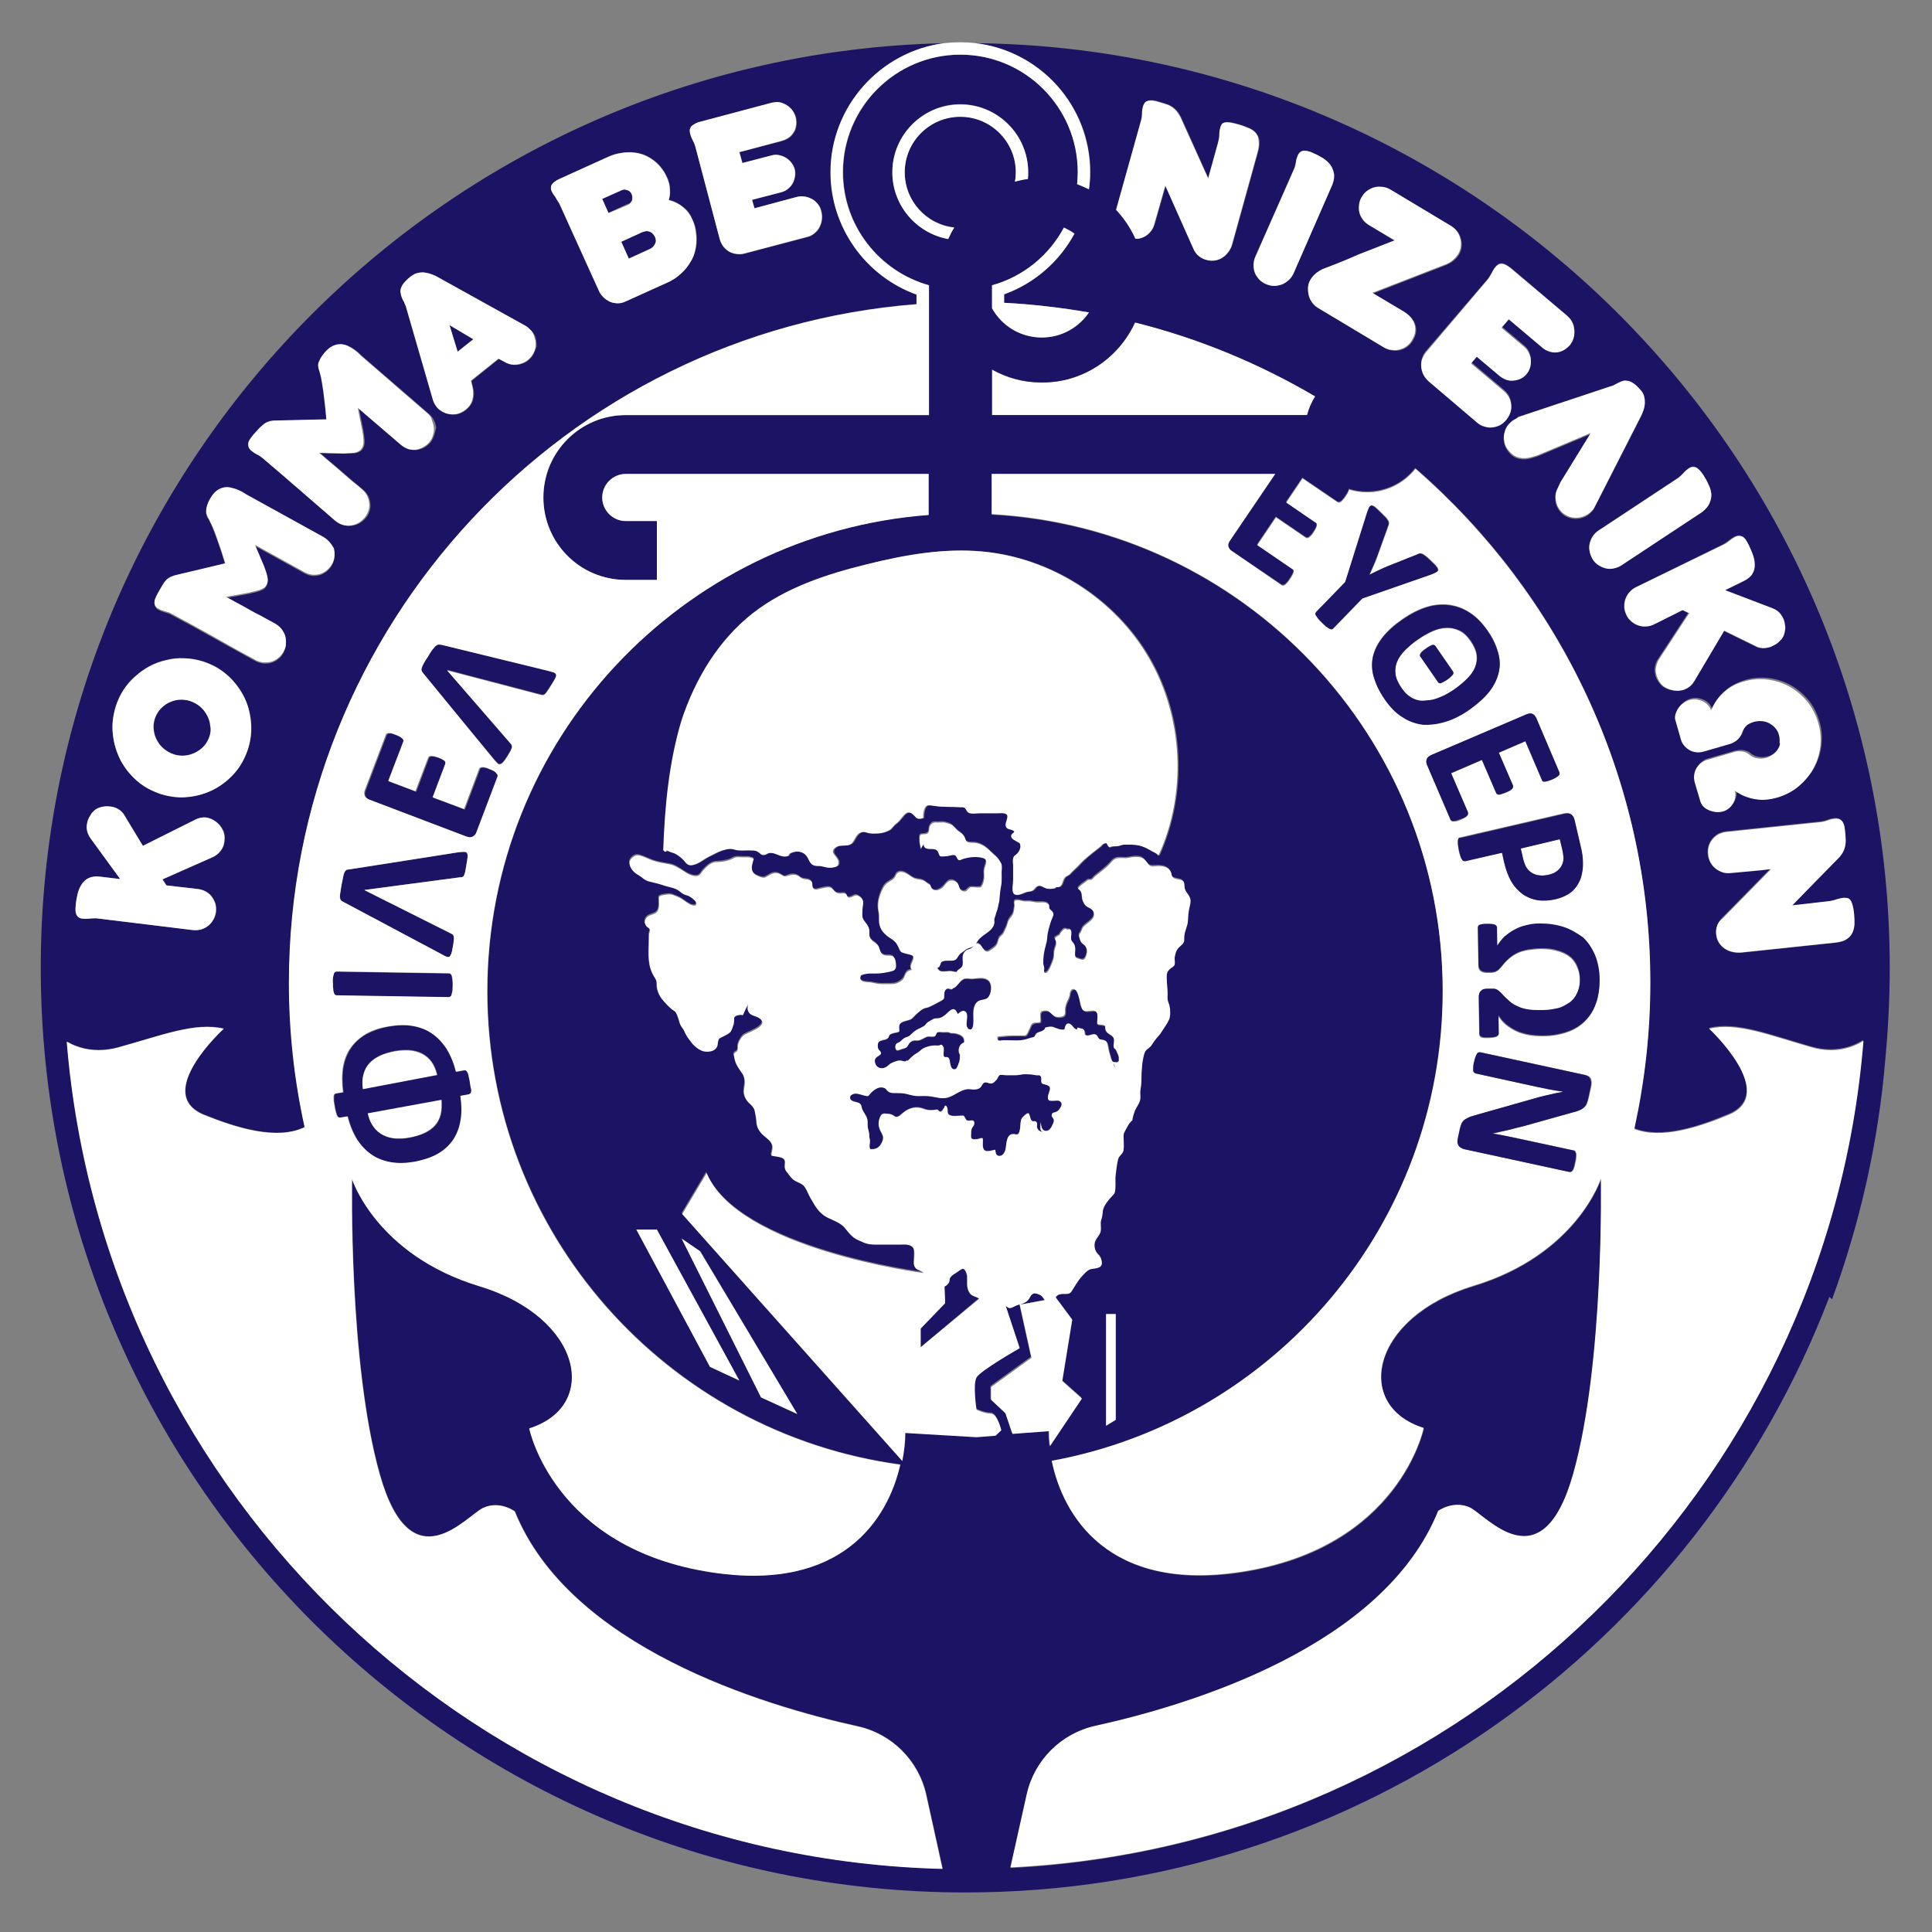 <?xml version="1.0" encoding="UTF-8"?> <svg xmlns="http://www.w3.org/2000/svg" xmlns:xlink="http://www.w3.org/1999/xlink" version="1.1" id="Layer_1" x="0px" y="0px" viewBox="0 0 640 640" style="enable-background:new 0 0 640 640;" xml:space="preserve"><rect x="0" y="0" width="640" height="640" fill="#808080" stroke="none"/> <style type="text/css"> .st0{fill:#FFFFFF;} .st1{fill:#1B1464;} </style> <g> <path class="st0" d="M505.8,287.6c0.5,0.8,1.2,1.3,1.9,1.7c0.7,0.4,1.5,0.6,2.4,0.7c0.9,0.1,1.8,0,2.8-0.2c1.3-0.3,2.4-0.8,3.2-1.5 c0.8-0.7,1.3-1.4,1.5-2.2c0.3-0.8,0.4-1.6,0.3-2.4c-0.1-0.8-0.2-1.6-0.4-2.4l-0.8-3.3l-13,3l0.8,3.5 C504.8,285.8,505.2,286.8,505.8,287.6z"></path> <path class="st0" d="M121.6,368.7c0.4,1.9,1.1,3.4,2,4.6c0.9,1.2,2,2.1,3.2,2.7c1.2,0.6,2.6,1,4.1,1.1s3.1,0,4.7-0.3 c1.9-0.3,3.5-0.8,4.9-1.5c1.4-0.6,2.6-1.5,3.5-2.5c0.9-1,1.6-2.2,1.9-3.7c0.4-1.4,0.4-3.1,0.2-5L121.6,368.7z"></path> <path class="st0" d="M328.6,122.4v15.1h104.4c0.6-2.2,1.5-4.3,2.7-6.2c-18.4-10.9-38.4-19.2-59.7-24.5 c-5.3,11.7-17.2,19.9-30.9,19.9C339.1,126.8,333.4,125.2,328.6,122.4z"></path> <path class="st0" d="M144.8,356.3c-0.4-1.8-1.1-3.3-1.9-4.5c-0.9-1.2-1.9-2.1-3.2-2.7c-1.2-0.6-2.6-1-4.1-1.1 c-1.5-0.1-3.1,0-4.9,0.3c-1.8,0.3-3.5,0.8-4.9,1.5c-1.4,0.6-2.6,1.5-3.5,2.5c-0.9,1-1.6,2.2-2,3.7c-0.4,1.4-0.4,3.1-0.2,5 L144.8,356.3z"></path> <path class="st0" d="M481.7,228.5c1.7-1.2,3.1-2.4,4.3-3.6c1.2-1.2,2.1-2.5,2.6-3.8c0.5-1.3,0.7-2.7,0.5-4.1c-0.2-1.4-0.9-3-2-4.6 c-1.1-1.6-2.4-2.8-3.7-3.4c-1.4-0.7-2.8-1-4.3-0.9c-1.5,0-3,0.4-4.6,1.1c-1.5,0.7-3.1,1.5-4.6,2.6c-1.8,1.2-3.3,2.5-4.5,3.7 c-1.2,1.3-2.1,2.5-2.7,3.9c-0.5,1.3-0.7,2.7-0.5,4.1c0.2,1.4,0.9,3,2,4.6c1.1,1.6,2.4,2.8,3.7,3.4c1.4,0.7,2.8,1,4.3,0.9 c1.5-0.1,3-0.4,4.6-1.1C478.5,230.4,480.1,229.5,481.7,228.5z M476.7,226.2c-0.2-0.1-0.3-0.2-0.4-0.3l-5.8-8.4 c-0.1-0.2-0.2-0.3-0.2-0.5c0-0.2,0.1-0.4,0.2-0.6c0.1-0.2,0.4-0.5,0.6-0.7c0.3-0.3,0.7-0.6,1.2-0.9c0.5-0.3,0.9-0.6,1.2-0.8 c0.4-0.2,0.7-0.3,0.9-0.4c0.3-0.1,0.5-0.1,0.6,0c0.2,0.1,0.3,0.2,0.4,0.3l5.8,8.4c0.1,0.2,0.2,0.3,0.2,0.5c0,0.2-0.1,0.4-0.2,0.6 c-0.1,0.2-0.4,0.5-0.7,0.7c-0.3,0.3-0.7,0.6-1.1,0.9c-0.5,0.3-0.9,0.6-1.3,0.8c-0.4,0.2-0.7,0.3-0.9,0.4 C477,226.3,476.8,226.3,476.7,226.2z"></path> <path class="st1" d="M624.6,350.2c0.9-9.8,1.4-19.7,1.4-29.7c0-167.7-135.5-304.4-302.8-306.2c21.4,2.5,38,20.7,38,42.7 c0,1.9-0.2,3.9-0.4,5.7c-1.3-0.7-2.6-1.2-3.9-1.7c0.1-1.3,0.2-2.6,0.2-4c0-21.5-17.5-38.9-38.9-38.9c-21.5,0-38.9,17.5-38.9,38.9 c0,17.8,12.1,32.9,28.5,37.5v43H207.3c-15.1,0-27.3,12.3-27.3,27.3c0,15.1,12.2,27.3,27.3,27.3h10.3v-19.5h-10.3 c-4.3,0-7.8-3.5-7.8-7.8c0-4.3,3.5-7.8,7.8-7.8h100.4v13.5C226,176.7,161.5,245,161.5,328.3c0,80.1,59.6,146.3,136.8,156.8 c-4.1,18.1-19.3,42.2-62.3,35.7c-52.6-8-60.6-47.7-60.6-47.7c23.3-7.3,17.7-36.7-16.5-47.1c-34.3-10.4-42.2-35.5-42.2-35.5 s-1.2,61.2,9.2,97.9c10.4,36.7,28.8,13.5,34.3,11c5.5-2.4,10.4,1.2,10.4,1.2c18.1,44.9,81.8,64.2,113.6,71.2 c11.3,2.5,20.2,11.4,22.7,22.7l5.4,24.5c-153-3.8-277.8-123.2-290.1-274c3.8,2.2,9.6,3.9,17,1.9c14.2-3.9,25.5-8.5,35-6.2 c0,0-23.6,21.5-6.6,28.5c10.6,4.3,24.2,8.6,33.4,4.1c-3.4-15.4-5.2-31.4-5.2-47.8c0-118.4,91.8-215.8,207.9-224.8v-3.2 c-16.9-6.1-28.5-22.3-28.5-40.5c0-21.9,16.5-40,37.6-42.7C147.1,18.1,13.5,154,13.5,320.6c0,168.9,137.4,306.3,306.3,306.3 c130.5,0,242.2-82.1,286.2-197.3c0.3,0.3,0.6,0.5,0.9,0.8C616.2,405,622.3,378.2,624.6,350.2z M334.8,618.8l5.4-24.2 c2.5-11.3,11.3-20.2,22.7-22.7c31.8-7,95.5-26.4,113.6-71.2c0,0,4.9-3.7,10.4-1.2c5.5,2.4,23.9,25.7,34.3-11 c10.4-36.7,9.2-97.9,9.2-97.9s-8,25.1-42.2,35.5c-34.3,10.4-39.8,39.8-16.5,47.1c0,0-8,39.8-60.6,47.7 c-43.9,6.6-58.8-18.7-62.6-36.8c73.7-13.5,129.5-78,129.5-155.6c0-84.4-66.1-153.4-149.4-158V157h93.9l-15,22.1 c-0.5,0.7-0.7,1.4-0.5,2c0.2,0.6,0.5,1.1,1.1,1.4l16.4,11.1c0.2,0.1,0.3,0.1,0.5,0.1c0.2,0,0.4-0.1,0.6-0.2 c0.2-0.1,0.5-0.4,0.7-0.7c0.3-0.3,0.6-0.7,0.9-1.2c0.3-0.5,0.6-0.9,0.8-1.3c0.2-0.4,0.3-0.7,0.4-0.9c0.1-0.3,0-0.5,0-0.7 c-0.1-0.2-0.2-0.3-0.3-0.4l-11.7-8l6.2-9.2l9.8,6.7c0.2,0.1,0.3,0.2,0.5,0.2c0.2,0,0.4-0.1,0.6-0.2c0.2-0.1,0.4-0.4,0.7-0.6 c0.3-0.3,0.6-0.7,0.9-1.2c0.3-0.5,0.6-0.9,0.7-1.2c0.2-0.4,0.3-0.7,0.3-0.9c0-0.3,0-0.5,0-0.6c-0.1-0.2-0.2-0.3-0.3-0.4l-9.8-6.7 l5.4-8l11.6,7.9c0.2,0.1,0.3,0.1,0.5,0.1c0.2,0,0.4-0.1,0.6-0.2c0.2-0.1,0.5-0.4,0.7-0.7c0.3-0.3,0.6-0.7,0.9-1.2 c0.3-0.5,0.6-0.9,0.8-1.3c0.2-0.3,0.3-0.6,0.3-0.9c1.9,0.6,3.9,0.9,6,0.9c6.5,0,12.3-3,16-7.8c47.7,41.4,77.8,102.4,77.8,170.3 c0,16.6-1.8,32.8-5.3,48.4c8.9,3.6,21.4-0.5,31.3-4.7c16.6-7-6.5-28.5-6.5-28.5c9.2-2.3,20.3,2.3,34.1,6.2c7.5,2.1,13.3,0.1,17-2.2 C605.4,493.2,484.4,611.3,334.8,618.8z M366.4,472.3v-37h3.2v35.1L366.4,472.3z M453.7,74.7c-0.8-0.5-1.5-1.1-2-1.8 c-0.5-0.7-0.9-1.5-1.1-2.3c-0.2-0.8-0.3-1.7-0.1-2.6c0.1-0.9,0.4-1.8,0.9-2.6c0.5-0.8,1.1-1.5,1.9-2.1c0.7-0.5,1.5-0.9,2.4-1.1 c0.8-0.2,1.7-0.3,2.6-0.1c0.9,0.1,1.8,0.4,2.6,0.9l20,12c0.8,0.5,1.5,1.1,2,1.8c0.5,0.7,0.9,1.5,1.1,2.4c0.2,0.9,0.3,1.7,0.2,2.6 c-0.1,0.9-0.4,1.8-0.9,2.6c-0.5,0.8-1.1,1.4-1.8,2c-0.7,0.6-1.6,1-2.4,1.4l-24.2,9.4l10.4,6.2c1.9,1.2,3.1,2.6,3.6,4.3 c0.5,1.7,0.2,3.4-0.9,5.2c-0.5,0.8-1.1,1.5-1.8,2c-0.7,0.5-1.5,0.9-2.4,1.1c-0.9,0.2-1.7,0.3-2.6,0.1c-0.9-0.1-1.8-0.4-2.6-0.9 L436.5,102c-1-0.6-1.8-1.5-2.4-2.6c-0.6-1.1-0.8-2.3-0.8-3.4c0-1.5,0.4-2.8,1.3-4c0.9-1.2,2.1-2.1,3.6-2.8c4-1.6,8-3.1,12-4.6 c4-1.5,8-3.1,12-4.7L453.7,74.7z M579.9,288.4c-2.2,0.2-4.4,0.4-6.6,0.6c-1,0.1-1.9,0-2.8-0.2c-0.9-0.3-1.6-0.6-2.3-1.2 c-0.7-0.5-1.2-1.2-1.7-2c-0.4-0.8-0.7-1.6-0.8-2.6c-0.1-1,0-1.9,0.2-2.8c0.3-0.9,0.7-1.6,1.2-2.3c0.6-0.7,1.2-1.2,2-1.7 c0.8-0.4,1.7-0.7,2.6-0.8l31.6-3.3c0.7-0.1,1.5-0.3,2.2-0.6c0.8-0.3,1.5-0.4,2.2-0.5c0.4,0,0.8,0,1.2,0.1c0.4,0.1,0.7,0.3,1,0.6 c0.3,0.3,0.5,0.7,0.7,1.2c0.2,0.5,0.3,1.3,0.4,2.1c0.1,1,0.2,2,0.2,2.7c0,0.8,0,1.5-0.1,2.1c-0.1,0.7-0.3,1.3-0.6,1.9 c-0.3,0.6-0.8,1.3-1.4,2.1L593.7,300l12.3-1.4c0.8-0.1,1.7-0.3,2.4-0.6c0.8-0.3,1.5-0.5,2.2-0.5c0.5-0.1,1,0,1.4,0.1 c0.4,0.1,0.7,0.3,1,0.7c0.3,0.4,0.5,0.9,0.7,1.7c0.2,0.7,0.3,1.7,0.5,3c0.1,1.1,0.2,2.2,0.1,3.3c0,1.1-0.3,2-0.7,2.8 c-0.4,0.8-1,1.5-1.9,2.1c-0.8,0.5-2,0.9-3.5,1.1l-31.3,3.3c-1,0.1-2,0-3-0.2c-1-0.2-1.8-0.6-2.6-1.1c-0.8-0.5-1.4-1.2-1.9-2 c-0.5-0.8-0.8-1.7-0.9-2.8c-0.1-0.9,0-1.8,0.3-2.7c0.3-0.9,0.8-1.7,1.4-2.5l16.2-16.5C584.3,287.9,582.1,288.2,579.9,288.4z M589.7,243c-0.3-0.9-0.7-1.6-1.2-2.3c-0.6-0.7-1.2-1.2-2-1.6c-0.7-0.4-1.6-0.6-2.4-0.7c-0.9-0.1-1.7,0-2.6,0.2 c-1.3,0.4-2.3,0.9-2.9,1.6c-0.6,0.7-1.1,1.5-1.3,2.4l0,0c-0.1,0.3-0.2,0.6-0.4,0.8c-0.4,0.6-0.9,1.2-1.5,1.6 c-0.6,0.4-1.3,0.8-2.1,1l-8.6,2.5c-0.8,0.2-1.6,0.3-2.4,0.2c-0.8-0.1-1.5-0.3-2.2-0.7c-0.7-0.4-1.3-0.9-1.8-1.5 c-0.5-0.6-0.9-1.3-1.1-2.1l0,0l0,0c0,0,0,0,0,0c0,0,0,0,0,0l-1.8-6.3c-0.2-0.6-0.2-1.2,0-1.9c0.2-0.7,0.5-1.4,0.9-2 c0.4-0.6,1-1.2,1.6-1.7c0.7-0.5,1.4-0.9,2.2-1.1c0.7-0.2,1.5-0.3,2.2-0.2c0.7,0.1,1.4,0.3,2.1,0.6c0.6,0.3,1.2,0.7,1.7,1.2 c0.5,0.5,0.8,1.1,1,1.6l0.1,0.2c0.4-0.9,0.8-1.7,1.3-2.5c1-1.6,2.3-3,3.8-4.2c1.6-1.2,3.4-2.1,5.6-2.8c2.6-0.8,5.3-1,7.9-0.7 c2.6,0.3,5.1,1.1,7.3,2.3c2.2,1.2,4.2,2.9,5.9,4.9c1.7,2,2.9,4.4,3.7,7.1c0.8,2.6,1,5.3,0.7,7.9c-0.3,2.6-1.1,5-2.3,7.3 c-1.2,2.2-2.9,4.2-4.9,5.9c-2,1.7-4.4,2.9-7,3.7c-2.2,0.6-4.2,0.9-6.2,0.7c-2-0.2-3.8-0.7-5.5-1.5c-0.9-0.4-1.7-0.9-2.5-1.5 l0.1,0.3c0.2,0.6,0.2,1.2,0.1,1.9c-0.1,0.7-0.4,1.3-0.7,2c-0.4,0.6-0.8,1.2-1.4,1.7c-0.6,0.5-1.2,0.8-1.9,1 c-0.8,0.2-1.6,0.3-2.4,0.2c-0.8-0.1-1.6-0.3-2.3-0.6c-0.7-0.3-1.3-0.7-1.8-1.2c-0.5-0.5-0.9-1-1-1.6l-1.9-6.4 c-0.2-0.8-0.3-1.6-0.2-2.4c0.1-0.8,0.3-1.5,0.7-2.2c0.4-0.7,0.9-1.3,1.5-1.8c0.6-0.5,1.3-0.9,2.2-1.1l8.6-2.5 c0.8-0.2,1.6-0.3,2.4-0.3c0.8,0.1,1.5,0.3,2.2,0.6c0.3,0.1,0.5,0.3,0.7,0.5l0,0c0.2,0.2,0.5,0.4,0.9,0.6c0.4,0.2,0.8,0.4,1.3,0.5 c0.5,0.1,1.1,0.2,1.7,0.2c0.6,0,1.3-0.1,1.9-0.3c0.8-0.2,1.6-0.6,2.2-1.2c0.7-0.5,1.2-1.2,1.6-1.9c0.4-0.7,0.7-1.5,0.8-2.4 C590,244.7,590,243.9,589.7,243z M557.3,202.1l-9.4,4.7c-0.9,0.4-1.7,0.7-2.6,0.7c-0.9,0-1.8-0.1-2.6-0.3c-0.8-0.3-1.6-0.7-2.3-1.3 c-0.7-0.6-1.3-1.3-1.7-2.2c-0.4-0.9-0.7-1.8-0.7-2.7c0-0.9,0.1-1.8,0.4-2.6c0.3-0.8,0.7-1.6,1.3-2.2c0.6-0.7,1.3-1.2,2.2-1.7 l28.9-14.2c0.7-0.4,1.3-0.8,1.9-1.3c0.6-0.5,1.2-0.9,1.8-1.2c0.4-0.2,0.7-0.3,1.1-0.3c0.4,0,0.7,0,1.1,0.2c0.4,0.2,0.7,0.5,1.1,0.9 c0.4,0.4,0.8,1.1,1.1,1.9c0.5,1.1,1,2.1,1.4,3.3c0.4,1.1,0.6,2.2,0.6,3.3c0,1.1-0.3,2.1-0.8,3c-0.6,0.9-1.5,1.8-2.9,2.4l-6.1,3 l15.7,6c1.1,0.4,2.1,1.2,2.8,2.1c0.7,1,1.2,2.1,1.3,3.4c0,0.4,0.1,0.8,0.1,1.2c0,0.4-0.1,0.8-0.2,1.3c-0.1,0.4-0.2,0.8-0.4,1.2 c-0.2,0.4-0.4,0.7-0.7,1.1c-0.5,0.6-1.1,1.1-1.8,1.6c-0.7,0.4-1.3,0.8-2.1,1c-0.7,0.2-1.5,0.3-2.2,0.3c-0.8,0-1.5-0.2-2.2-0.6 l-10.6-5.2l-9.9,16.7c-0.7,1.1-1.5,2-2.6,2.5c-1,0.5-2.2,0.7-3.5,0.7c-1.2-0.1-2.3-0.4-3.4-1c-1.1-0.6-1.9-1.6-2.6-2.9 c-0.5-1-0.7-2.1-0.7-3.3c0.1-1.1,0.4-2.3,1.2-3.4l9.9-15.1L557.3,202.1z M537.1,187.2c-0.8,0.5-1.6,0.9-2.5,1 c-0.9,0.2-1.8,0.2-2.6,0c-0.9-0.2-1.7-0.5-2.4-1c-0.8-0.5-1.4-1.1-2-2c-0.5-0.8-0.9-1.7-1-2.6c-0.2-0.9-0.1-1.8,0-2.6 c0.2-0.8,0.5-1.6,1-2.4c0.5-0.7,1.1-1.4,1.9-1.9l26.5-17.5c0.6-0.5,1.2-1,1.7-1.6c0.5-0.6,1.1-1.1,1.7-1.5c0.3-0.2,0.7-0.4,1.1-0.5 c0.4-0.1,0.7-0.1,1.1,0.1c0.4,0.1,0.8,0.4,1.2,0.8c0.4,0.4,0.9,1,1.4,1.7c0.7,1.1,1.4,2.2,1.8,3.3c0.5,1.1,0.8,2.1,0.9,3.1 c0.1,1-0.1,2-0.6,3c-0.4,1-1.3,1.9-2.4,2.8L537.1,187.2z M535,127.7c0.5-0.3,0.9-0.5,1.4-0.7c0.5-0.2,0.9-0.4,1.4-0.5 c0.5-0.1,1-0.1,1.6,0.1c0.6,0.2,1.2,0.5,1.8,0.9c0.7,0.5,1.4,1.2,2.2,2.1c0.5,0.6,0.9,1.3,1.1,1.9c0.2,0.7,0.3,1.4,0.3,2.1 c0,0.7-0.1,1.4-0.3,2.1c-0.2,0.7-0.5,1.4-0.8,2.1l-15.5,30.4c-0.2,0.4-0.4,0.7-0.7,1.1c-0.3,0.3-0.6,0.6-0.9,0.9 c-0.7,0.6-1.4,1-2.3,1.3c-0.8,0.3-1.7,0.4-2.6,0.4c-1.2-0.1-2.3-0.4-3.3-1c-1-0.6-1.7-1.4-2.3-2.4c-0.6-1-0.9-2.1-0.9-3.2 c-0.1-1.2,0.2-2.3,0.8-3.4l0.9-1.9l9.6-15.6l0.3-0.6l-0.6,0.3l-16.9,7.1l-2,0.6c-1.4,0.4-2.7,0.5-4.1,0.2c-1.3-0.3-2.5-1-3.4-2.2 c-0.7-0.8-1.2-1.8-1.5-2.8c-0.2-1-0.3-2-0.1-2.9c0.2-1,0.5-1.9,1.1-2.7c0.6-0.8,1.3-1.5,2.2-2c0.4-0.2,0.7-0.4,1.2-0.5l30.7-10.2 C534,128.1,534.5,127.9,535,127.7z M521.4,111c-0.2,1.1-0.7,2-1.4,2.9c-0.7,0.9-1.6,1.5-2.6,1.9c-1,0.4-2.1,0.6-3.2,0.4 c-1.2-0.1-2.3-0.7-3.5-1.7l-10.9-9.2l-2.4,2.8l7.6,6.4c0.8,0.7,1.4,1.5,1.7,2.5c0.4,1,0.5,2,0.4,3c-0.1,1-0.4,2-1,2.9 c-0.6,0.9-1.3,1.6-2.4,2.1c-1.2,0.6-2.4,0.8-3.6,0.6c-1.2-0.1-2.3-0.6-3.3-1.5l-7.6-6.4l-1.9,2.2l10.9,9.2c0.7,0.6,1.3,1.3,1.7,2.1 c0.4,0.8,0.7,1.7,0.7,2.5c0.1,0.9,0,1.7-0.3,2.6c-0.3,0.9-0.7,1.7-1.4,2.4c-0.6,0.7-1.3,1.3-2.1,1.7c-0.8,0.4-1.7,0.7-2.5,0.7 c-0.9,0.1-1.7,0-2.6-0.3c-0.9-0.3-1.7-0.7-2.4-1.3l-16.1-13.7c-0.7-0.6-1.3-1.4-1.7-2.2c-0.4-0.8-0.6-1.6-0.7-2.5 c-0.1-0.9,0-1.7,0.3-2.6c0.3-0.9,0.7-1.7,1.4-2.4L493,92.2c0.4-0.6,0.9-1.3,1.2-2c0.4-0.7,0.8-1.3,1.2-1.9c0.3-0.3,0.6-0.6,0.9-0.8 c0.3-0.2,0.7-0.3,1.1-0.3c0.4,0,0.9,0.2,1.4,0.4c0.5,0.3,1.1,0.7,1.8,1.2l18.5,15.7c1.1,0.9,1.8,2,2.2,3.1 C521.6,108.9,521.6,109.9,521.4,111z M441.3,61.1l-12.9,29.5c-0.4,0.9-0.9,1.6-1.6,2.2c-0.7,0.6-1.4,1.1-2.2,1.4 c-0.8,0.3-1.7,0.5-2.6,0.5c-0.9,0-1.8-0.2-2.7-0.6c-0.9-0.4-1.7-0.9-2.3-1.6c-0.6-0.7-1.1-1.4-1.4-2.2c-0.3-0.8-0.5-1.7-0.4-2.6 c0-0.9,0.2-1.8,0.6-2.7L428.6,56c0.3-0.7,0.5-1.4,0.6-2.2c0.1-0.8,0.4-1.5,0.6-2.2c0.2-0.4,0.4-0.7,0.6-1c0.3-0.3,0.6-0.5,1-0.6 c0.4-0.1,0.9-0.1,1.4,0c0.6,0.1,1.3,0.3,2.1,0.7c1.2,0.5,2.3,1.1,3.3,1.7c1,0.6,1.8,1.4,2.4,2.2c0.6,0.8,1,1.7,1.1,2.8 C442,58.4,441.8,59.7,441.3,61.1z M416.8,50.2l-8.4,30.3c-0.3,1-0.7,1.9-1.2,2.7c-0.6,0.8-1.2,1.5-2,2c-0.7,0.5-1.6,0.9-2.5,1 c-0.9,0.2-1.9,0.1-2.9-0.2c-0.9-0.2-1.7-0.7-2.4-1.2c-0.7-0.6-1.3-1.3-1.8-2.3l-9.4-21.1c-0.6,2.1-1.2,4.2-1.8,6.3 c-0.6,2.1-1.2,4.2-1.8,6.3c-0.3,0.9-0.7,1.8-1.2,2.5c-0.6,0.7-1.2,1.3-1.9,1.7c-0.7,0.4-1.5,0.7-2.4,0.8c-0.3,0-0.5,0-0.8,0 c-1.6-3.6-3.8-6.8-6.4-9.6l8.3-29.7c0.2-0.7,0.2-1.5,0.3-2.3c0-0.8,0.1-1.5,0.3-2.2c0.1-0.4,0.3-0.8,0.5-1.1 c0.2-0.3,0.5-0.5,0.9-0.7c0.4-0.2,0.8-0.2,1.4-0.2c0.6,0,1.3,0.1,2.1,0.4c1,0.3,1.9,0.5,2.6,0.8c0.7,0.2,1.4,0.5,2,0.9 c0.6,0.4,1.1,0.8,1.5,1.3c0.5,0.5,0.9,1.2,1.4,2.1l9.1,20.3l3.3-11.9c0.2-0.8,0.4-1.6,0.4-2.5c0-0.8,0.1-1.6,0.3-2.3 c0.1-0.5,0.3-0.9,0.5-1.2c0.2-0.3,0.6-0.5,1-0.6c0.5-0.1,1.1-0.1,1.8,0c0.7,0.1,1.7,0.3,2.9,0.7c1.1,0.3,2.1,0.7,3.1,1.1 c1,0.4,1.8,1,2.4,1.6c0.6,0.7,1,1.5,1.2,2.5C417.3,47.5,417.2,48.7,416.8,50.2z M376,106.8c21.2,5.3,41.3,13.7,59.7,24.5 c-1.2,1.9-2.1,3.9-2.7,6.2H328.6v-15.1c4.9,2.7,10.5,4.3,16.5,4.3C358.8,126.8,370.6,118.6,376,106.8z M318.1,34.5 c12.4,0,22.5,10.1,22.5,22.5c0,0.7,0,1.5-0.1,2.2c-1.5,0.2-2.9,0.5-4.3,0.9c0.2-1,0.3-2,0.3-3.1c0-10.2-8.3-18.4-18.4-18.4 c-10.2,0-18.4,8.3-18.4,18.4c0,9.5,7.2,17.3,16.4,18.3c-0.7,1.2-1.4,2.5-2,3.8c-10.5-1.9-18.5-11.1-18.5-22.1 C295.6,44.7,305.7,34.5,318.1,34.5z M356,77.4c-5,9.2-13.2,16.5-23.3,20.1v2.8c9.5,0.5,18.9,1.6,28.1,3.2c-3.4,5-9.2,8.3-15.6,8.3 c-7.1,0-13.3-3.9-16.5-9.7v-7.6c10.3-2.9,18.9-9.9,23.9-19.1C353.7,75.9,354.9,76.6,356,77.4z M249.8,203.1 c10.9-8.5,24.4-12.9,37.8-16.2c12.5-3.1,25.4-5.4,38.2-4.2c22.6,2.1,43.9,15.7,55.2,35.3c11.4,19.7,12.5,44.8,3.1,65.5 c-0.2-0.9-2.1-1.5-2.8-1.9c-0.8-0.6-1.9-1-2.8-1.3c-1.3-0.4-2.5-0.5-3.9-0.5c-0.6,0-1.3,0-1.9,0c-0.9,0-1.4,0.4-2.2,0.5 c-0.6,0.1-1.2,0-1.8,0.1c-0.8,0.2-0.5,0.7-1.2-0.1c-0.6-0.7-0.2-1.2-1.3-0.9c-0.7,0.1-1,0.8-1.4,1.1c-1.8,1.4-3.7,2.8-5.4,4.4 c-1.1,1-1.9,2.1-3,3c-0.6,0.6-1.1,1-1.6,1.6c-0.5,0.6-1.3,0.7-1.7,1.2c-0.8,0.8-0.7,2.6-1.9,3.1c-0.4,0.2-0.7,0-1,0.1 c-0.2,0-0.5,0.4-0.6,0.4c-0.7,0.1-1.6,0.3-2.3,0.1c-1.4-0.3-2.4-1.7-3.8-0.5c-0.3,0.3-0.5,0.7-0.9,1c-0.7,0.5-1.3,0.4-2.2,0.6 c-1.1,0.3-3.4,1.8-4.3,0.4c-0.6-0.9-0.1-3.4-0.1-4.4c0-1.6,0-3.3,0-4.9c0-0.7-0.1-1.5,0-2.2c0.2-1,0.8-1,1.4-1.7 c0.6-0.6,1-1.6,1-2.5c-0.1-0.9-0.2-0.9-1-1.3c-0.6-0.3-1.8-0.9-2-1.6c-0.3-1.1,0.8-1.2,1-1.9c-1.2-1-2.8-0.3-2.9-2.2 c0-0.8,0.8-2.6,0.5-3.2c-0.5-0.9-2.5-0.6-3.3-0.6c-2,0-4,0-6,0c-0.8,0-2.5,0.3-3.3-0.1c-0.8-0.3-0.8-1.3-1.5-1.7 c-0.5-0.3-0.7-0.1-1.3-0.2c-2.9-0.2-5.7,0.1-8.5-0.4c-0.7-0.1-2-0.4-2.7-0.1c-0.8,0.4-1.1,2-1.2,2.9c-0.1,1.2,0.3,1.3-0.9,1.4 c-1.6,0.3-1.6-0.7-2.6-1.5c-1.7-1.3-2.8,0.1-3.8,1.4c-0.6,0.7-1.1,1.3-1.9,1.9c-0.6,0.4-1.4,1.5-1.9,1.9c-1.3,0.8-2.9,1.2-4.4,1.2 c-0.9,0-1.7,0-2.5-0.1c-0.6-0.1-1.4-0.5-2-0.4c-1.9,0.2-2.4,2-3.3,3.3c-1.4,2-3.9,0.5-5.7,1.8c-2.4,1.7,0.7,2.9,0.9,4.7 c0.1,1.3-0.4,1.6-1.6,1.9c-1.7,0.4-2.7-0.1-4.3-0.4c-0.9-0.2-1.6,0.1-2.4-0.3c-1.3-0.7-1.4-2.1-2.3-3.1c-0.8-0.9-1.8-1.4-3-1.4 c-0.4,0-0.7,0-1.1,0.1c-0.5,0.1-0.9,0.3-1.4,0.5c-0.2,0.2-0.4,0.5-0.5,0.8c-2.4,0.9-4.2-1.4-6.5-0.9c-0.8,0.1-1.2,0.8-2.1,0.6 c-0.7-0.2-1.2-0.9-1.8-1.2c-0.7-0.3-1.3-0.3-2.1-0.3c-1.3,0-2.6,0.1-3.9,0c-1-0.1-1.8-0.5-2.9-0.5c-1.7,0.1-3.4,0.7-4.9,1.5 c-1.3,0.7-2.7,1.2-3.9,2.1c-1.1,0.7-2.1,1.4-3.4,1.7c-1.9,0.5-2.2-0.5-3.4-1.8c-0.8-0.8-1.9-1.6-2.8-2c-0.9-0.4-1.8-0.4-2.5-1.1 c-0.4,1-1,0.4-1.2,0c0,0,0,0,0,0.1c-0.1-0.2-0.1-0.3-0.1-0.3c0,0,0-0.1,0,0c0,0,0.1,0.1,0.1,0.2c0.4-14.5,1.9-29,6.4-42.8 C230.6,225,238.4,212,249.8,203.1z M235.2,452.8l-24.4-45.5h6.7l27.4,50L235.2,452.8z M252.1,462.9l-26.3-52.6l6.2,4.2l32.1,53.9 L252.1,462.9z M225.8,401.8l8.1-13.6c10.4,25.3,71.8,33.1,71.8,33.1c-0.6-0.9-2.2-0.9-2.8-1.9c-0.5-0.9-0.2-2.5-0.2-3.6 c0-1.4,0.3-2.8-1.2-3.5c-1.1-0.6-2.5-0.4-3.7-0.4c-2.2,0-4.3,0-6.5,0c-1.9,0-3.5,0.1-5.2-0.6c-1.3-0.5-2.6-1-3.7-1.9 c-1.1-0.9-1.9-2-2.8-3.1c-1.3-1.6-3.6-2.4-5.4-3.2c-2.2-1-3.6-2.7-4.9-4.9c-0.3-0.6-0.7-1.2-1-1.7c-0.7-1.2-1.2-2.8-2.1-3.9 c-0.7-0.9-1.7-1.1-2.6-1.6c-1.2-0.6-2-1.6-2.8-2.7c-0.3-0.4-0.8-1-0.9-1.4c-0.2-0.7,0-1.5,0-2.2c0-2.1-3.1-1.8-4.6-2.3 c0.1-1.1,0.7-2.4,0.3-3.5c-0.5-1.4-1.8-2.2-2.8-3.1c-1.1-0.9-2.2-2.5-2.3-3.9c-0.1-1.4-0.3-2.7-0.6-4.1c-0.3-1.9-2.1-2.5-3-4.1 c-0.6-1.1-0.8-2-0.6-3.3c0.3-1.8,0.5-3.4-0.5-5c-1-1.5-2.1-2.7-2.5-4.5c-0.2-0.7-0.3-1.4-0.4-2.1c0.2-0.4,0.5-0.6,0.9-0.8 c0.8-0.7,0.3-1.3,0.5-2.3c0.3-1.1,1.2-2.7,2.1-3.3c1.7-1,8.8-3.2,4.6-5.7c-0.9-0.5-2.1-0.6-2.9-1.4c-0.8-0.8-0.6-1.9-0.5-3 c-0.6,1.2-1.2,2.4-1.7,3.6c-1.2-0.3-2.9,0.2-2.9,1c0,1,0,1.8-0.4,2.7c-0.3,0.8-0.4,1.6-1.1,2.1c-0.8,0.6-1.9,1-2.8,1.6 c-0.5,0.3-0.7,0.2-0.9,0.9c-0.1,0.6-0.1,1.1-0.3,1.7c-0.3,1.1-1.1,1.8-2.4,2c-0.9,0.1-2.3,0.1-3-0.3c-0.9-0.5-1.7-1-2.4-1.7 c-0.5-0.6-0.9-1.2-1.5-1.8c-0.8-1-1.3-2-1.8-3.1c-0.3-0.6-0.8-1.1-1.1-1.7c-0.3-0.8-0.5-1.6-0.8-2.4c-0.2-0.6-0.5-1.5-0.9-2 c-0.3-0.4-0.8-0.6-1.2-0.9c-1.1-0.9-2.2-2.1-3.2-3.3c-1.1-1.3-1.8-3.1-1.8-4.8c0-0.8,0.1-1.2-0.4-1.9c-0.5-0.7-0.9-1.4-1.2-2.2 c-1.6-3.6-0.9-7.7-1-11.5c0-0.7,0-1.2,0.2-1.9c0.1-0.3,0.2-0.5,0.1-0.8c-0.2-0.5-0.9-0.7-1.2-1.2c-0.8-1-0.5-2.3,0.4-3.1 c0.9-0.8,2.5-0.7,3.3-1.8c0.7-1,0.5-2.5,0.5-3.7c0-0.7-0.2-1.1,0.5-1.4c0.6-0.3,2.1-0.4,2.7-0.5c1.2-0.1,2.1,0.5,3.2,0.9 c1.4,0.5,2.4,1.6,3.7,2.3c0.6,0.4,2.3,1,2.3-0.2c0-0.9-1.7-2-2.4-2.4c-0.6-0.4-1.3-0.5-1.9-0.7c-0.5-0.2-1.1-0.7-1.5-1.1 c-1.3-1-3.3-1.2-4.8-1.7c-1.7-0.6-3.4-1-5.1-1.4c-1.4-0.3-2.3-1.4-3.5-2.1c-1.3-0.7-2.6-2-2.9-3.6c-0.2-1.2,0.6-2.1,1.6-2.7 c0.5-0.3,1-0.3,1.6-0.2c1.4,0.3,2.8,1.1,4.2,1.6c2,0.8,4,1,6.1,1.4c1.6,0.3,3.1,1.3,4.4,2.2c1.3,0.8,2.9,1.8,4.5,1.6 c1-0.1,1.3-1.1,1.9-1.8c1.1-1.1,2.6-2.7,4.2-2.8c1.6-0.1,3-0.2,4.6-0.7c0.8-0.3,1.4-0.8,2.2-0.9c0.6-0.1,1.3,0,1.9,0 c0.7,0,1.4,0,2,0c0.7,0,1.2,0.3,1.9,0.4c-0.3,1.4-1.1,3-0.3,4.5c0.5,1,1.7,1.4,2.7,1.7c0.9,0.3,1.3,0.2,2.1-0.3 c1.7-1,2.8-1.6,4.6-0.5c1.1,0.7,1.2,0.8,2.3,0.3c1-0.4,1.9-0.5,3-0.1c0.6,0.2,1.2,0.9,1.8,1.1c0.9,0.3,2.4,0.1,3,1 c0.5,0.7,0.1,1.7,0.6,2.3c0.6,0.6,1.6,0.2,2.3,0c1-0.2,2.5-0.7,3.5-0.3c0.5,0.2,0.9,0.9,1.3,1.3c0.5,0.4,0.8,0.6,1.4,0.6 c0.8,0.1,1.7-0.3,2.3,0.2c0.3,0.3,0.4,0.9,0.7,1.1c0.4,0.2,1.1-0.1,1.5-0.3c0.8-0.4,1.2-0.6,2.2,0c2,1.3,1,2.8,1,4.5 c0,0.9-0.2,2,0.2,2.9c0.5,1.1,1.5,1.8,1.9,3c0.3,1-0.1,2,0.3,2.9c0.4,1.3,1.6,1.7,2.5,2.6c0.9,0.9,0.7,2.4,1.7,3.2 c1,0.8,2.1,0.3,3.2,0.6c0.9,0.3,1.2,1.7,1.3,2.6c0.1,1.4,0,2.2-1.6,2.5c-1.7,0.4-3.4,0.7-5.2,0.7c-1.3,0-2.6-0.1-3.9,0.3 c-0.7,0.2-1.1,0.2-1.1,1c-0.1,1.4,1.6,1.6,2.5,1.6c1,0.1,1.8,0.2,2.7,0.4c1.3,0.3,2.6,0.2,3.9,0.2c1.4,0,2.5,0.1,3.7-0.6 c0.6-0.4,1-0.6,1.5-1.2c0.4-0.6,0.6-1.4,1-2c0.5-0.6,1.1-0.8,1.9-0.9c-0.1-0.1-0.1-0.1-0.2-0.1c-1.3-1.5,2-4-0.1-4.8 c-0.8-0.3-1.8-0.4-2.6-0.7c-0.8-0.3-0.9-0.3-1.3-1.1c-0.5-1-0.8-1.9-1.6-2.7c-0.8-0.8-1.8-1.2-2.6-1.9c-1.2-1-2-2.1-2.4-3.6 c-0.3-1.4,0-2.8-0.3-4.2c-0.4-2-0.2-3.8,0.5-5.8c0.5-1.4,1.2-3.2,2.5-4c0.7-0.5,1.7-0.9,2.2-1.6c0.6-0.8,0.5-1.6,1.7-1.9 c2.2-0.5,3.6,1.8,5.5,2.3c0.9,0.2,1.8,0.2,2.6,0.6c0.5,0.3,0.9,0.7,1.4,1c0.9,0.5,0.6,0.2,0.9,1c0.7,1.9,2.7,1.3,3.9,0.2 c0.8-0.7,1.3-1.8,2.2-2.2c0.9-0.4,1.9,0,2.6,0.7c0.6,0.6,0.6,1.4,1,2.1c0.3,0.4,0.8,0.7,1.3,0.7c0.9,0,0.9-0.7,1.6-1 c0.3-0.2,0.1-0.2,0.4-0.3c0.9-0.2,2,0.1,2.9,0c0.6-0.1,0.6,0.1,1-0.6c0.3-0.6,0.6-1.6,0.7-2.2c0.1-0.9-0.1-1.8,0-2.7 c0-1.5,1.7-3.5-0.2-4.2c-2.1-0.8-5.1-0.4-7.2,0.4c-0.4,0.1-0.6,0.4-1,0.2c-0.6-0.2-0.6-1.3-1.3-1.6c-0.6-0.2-1.8,0.2-2.4,0.3 c-0.5,0.1-2,0.4-2.5,0c-0.3-0.2-0.4-0.9-0.6-1.3c-0.2-0.3-0.4-0.5-0.6-0.7c-1.3-0.8-4.4,0.6-4.2-2.1c0,0.1,0,0.1-1,1.8 c0.1-0.8-0.3-1.5-0.3-2.3c0-0.6-0.1-1.4,0-1.9c0.3-1.3,2.2-0.1,2.9-1.4c0.3-0.5,0.1-1.3,0.4-1.9c0.2-0.4,0.5-0.8,0.9-1.1 c0.6-0.4,1.4-0.2,2-0.2c0.6,0,1.5-0.2,2.1,0c0.9,0.2,1.9,0.4,2.7,1.1c0.7,0.6,1.3,1.4,2,1.9c0.9,0.6,1.6,1.2,2,2.2 c0.2,0.5,0.2,0.9,0.7,1.2c0.9,0.5,2,0.2,3,0.4c2.3,0.4,3.7,1.7,5.3,3.3c0.8,0.8,1.8,1.5,2.4,2.5c0.2,0.4,0.6,0.9,0.7,1.3 c0.2,0.8,0,1.8,0,2.6c0,1.4,0.2,2.8-0.1,4.1c-0.3,1.5-0.5,3.1-0.6,4.6c0,0.7-0.2,1.5-0.4,2.2c-0.1,0.6-0.3,1.2-0.4,1.7 c-0.2,0.5-0.4,1.1-0.5,1.6c-0.1,0.4-0.3,0.8-0.4,1.2c0,0.4,0.1,0.9,0,1.4c-0.5,2.9-3.9,3.6-5.5,5.9c-0.2,0.3-0.4,0.6-0.6,0.9 c0.1,0,0.1,0,0.2,0c0.5,0,0.9,0.1,1.2,0.4c1,0.8,1.5,3,3.1,2c0.6-0.4,1.6-1.1,2.1-1.6c0.7-0.8,0.7-1.7,1.1-2.6 c0.1-0.3,0.3-0.5,0.6-0.7c0.5-0.5,0.7-0.6,1-1.3c0.3-0.6,0.5-1.1,0.8-1.7c0.3-0.7,0.5-1.6,0.8-2.3c0.4-0.8,1.2-1.4,1.5-2.3 c0.2-0.7,0.3-1.6,0.4-2.3c0-0.4-0.2-1.2,0-1.6c0.4-0.8,2.4-0.1,3.1,0c0.5,0.1,1,0,1.6,0c0.8,0,1.4,0.2,2.2,0.3 c1.1,0.1,2.2-0.1,3.2,0.1c0.4,0.1,1,0.2,1.2,0.6c0.3,0.4,0.1,0.9,0.2,1.3c0.2,0.7,1.1,0.9,1.3,1.6c0.2,0.6-0.1,1.2-0.3,1.6 c-0.3,0.6-0.6,1.2-0.7,1.9c-0.3,1.2-0.7,2.4-0.9,3.6c-0.1,0.9-0.1,1.7-0.3,2.5c-0.2,1-0.5,1.9-0.7,2.8c-0.3,1.4-0.3,2.6-0.4,4.1 c0,0.6,0.2,1,0.3,1.5c0.1,0.4-0.2,1.4,0.1,1.7c1.2,1,2.6-3.4,2.9-4.2c0.4-1.1,0.1-2,0.4-3.1c0.2-1.1,0.9-2,0.5-3.1 c-0.4-0.9-0.7-1,0.4-1.6c0.3-0.2,0.7-0.3,0.9-0.6c0.1-0.2,0.1-0.3,0.2-0.5c0.2-0.2,0.4-0.5,0.6-0.7c0.3-0.3,0.2-0.4,0.7-0.6 c0.5-0.2,0.5,0,1,0.1c0.4,0.1,0.8,0,1.1,0.2c0.3,0.3,0.2,1,0.2,1.4c0,1-0.2,1.9,0.4,2.6c0.7,0.8,0.9,1.5,0.9,2.6 c0,0.6-0.2,1.6,0,2.1c0.2,0.6,0.5,0.6,1.1,0.8c0.7,0.3,1.4,0.6,2,0.1c0.4-0.3,0.8-1.6,0.8-2.1c0.1-1.1-0.2-2-1-2.6 c-0.7-0.5-0.9-0.6-1.2-1.4c-0.2-0.6-0.5-1.3-0.4-1.9c0-0.2,0.6-0.9,0.6-1c0.2-0.4,0.3-0.8,0.5-1.2c1-1.7,4.2-2.6,3.8-4.9 c-0.2-0.9-0.8-1.3-1.5-1.8c-1-0.6-1.4-0.8-2-1.9c-0.6-1.1-0.2-2.2-0.7-3.2c-0.3-0.6-0.6-0.9-1.1-1.3c0.6-1,1.6-1.6,2.6-2.3 c0.3-0.2,0.5-0.5,0.9-0.6c0.1,0,0.9,0,1.1-0.1c0.3-0.2,0.9-1,1.2-1.2c0.8-0.6,1.6-1.3,2.4-1.9c0.9-0.8,1.8-1.5,2.6-2.4 c0.6-0.7,1-1.2,1.9-1.5c1-0.3,2.1-0.1,3.2-0.1c0.9,0,1.8-0.3,2.7-0.4c1-0.1,1.9-0.1,2.8,0.4c0.9,0.5,1.4,1.4,2,2.1 c0.8,0.9,2.1,0.4,3.3,0.5c1.8,0,3.6,0.5,4.2,2.3c0.2,0.7,0.1,1,0.6,1.5c0.5,0.5,1.9,0.5,2.6,0.8c1.5,0.5,1,1.6,1.3,2.9 c0.3,1.5,1.8,2.3,1.9,3.9c0.1,1.2-0.4,2.4-0.6,3.5c-0.2,1.5,0,3.1-0.5,4.6c-0.5,1.7-1,3-1,4.8c0,1.4-0.8,1.7-1.8,2.7 c-0.9,0.9-1.2,2.2-1.4,3.5c-0.1,0.5,0.1,1.7,0,2.2c-0.2,0.6-0.8,0.8-1.3,1.2c-1.3,1.1-1.3,1.7-1.3,3.3c0,1.8,0.4,3.5,0.3,5.2 c0,0.6-0.1,1.2,0,1.8c0.1,0.8,0.5,1.3,0.6,2c0.3,1.3,0.4,3.3-0.1,4.6c-0.6,1.4-1.7,2.8-2.5,4.1c-0.6,1.1-1.5,1.8-2.2,2.8 c-0.5,0.7-1,1.7-1.7,2.3c-0.5,0.5-1.2,0.7-1.5,1.4c-0.6,1.2-0.9,2.9-1,4.1c-0.2,1.8-0.4,3.6-0.3,5.5c0,1.1-0.1,2-0.3,3.1 c-0.2,1.2,0.1,2.5-0.2,3.7c-0.4,1.3-1.4,2.4-1.8,3.7c-0.2,0.6-0.5,1.5-0.6,2.1c-0.1,0.7,0.1,0.4-0.5,1c-0.7,0.8-1.1,1.5-1.6,2.4 c-0.6,1.2-0.9,1.2-0.9,2.6c0,1.4,0.2,3.1,0,4.5c-0.2,1.2-1.5,1.8-1.8,3c-0.4,1.6-0.6,3.5-0.8,5.1c-0.2,1.4,0,2.9-0.1,4.3 c0,0.7,0,1.4-0.4,2c-0.4,0.6-1.1,1.1-1.5,1.7c-1,1.2-2.3,2.9-2.3,4.5c0,1-0.1,1.6-0.5,2.5c-0.4,1.3,0.1,2.6-0.2,3.9 c-0.4,1.5-1.8,2.5-2,4.1c-0.1,1.5,0.4,2.7,1.5,3.8c0.7,0.6,1.1,1.8,0.9,2.8c-0.2,1.7-2.7,1.4-3.9,1.8c-1,0.4-1.9,1.5-2.6,2.2 c-1.5,1.5-2.4,3.4-3.6,5.2c-0.8,1.1-2.1,0.6-3.4,0.8c-1,0.2-1.3,0.3-1.8,1.1l5.5,7.4l-3.3,20.3l6.5,5.8l-10.6,15.8 c-0.2-1.8-0.3-3.5-0.3-5l-12.1,0.9l-2.3-6.8l-4.8-4.5v-4.2l13.4-9.7l-3.9-17.7c-0.5,0.2-1,0.3-1.4,0.5c-0.6,0.2-1.5,0.8-2.1,0.7 c-0.5-0.1-0.6-0.5-1.1-0.6l4.6,13.9c0,0-13,7.5-14.3,9.7c-1.3,2.3,0,10.7,0,10.7s2.6,1.3,4.8,1.3c2.2,0,3.4,5.5,3.4,5.5l-1.9,1.8 l-6.3,0.5l-23.9-1.8c0,2.7-0.3,5.9-1,9.3L225.8,401.8z M74.4,278.7c-0.1,1.1-0.5,2.2-1.2,3.1c-0.7,0.9-1.6,1.7-2.8,2.2l-16.5,7.3 l1.3,2l10.4,1.2c1,0.1,1.8,0.4,2.6,0.8c0.8,0.4,1.4,1,2,1.7c0.5,0.7,0.9,1.5,1.2,2.3c0.3,0.9,0.3,1.8,0.2,2.8 c-0.1,1-0.4,1.9-0.9,2.6c-0.5,0.8-1,1.4-1.7,2c-0.7,0.5-1.5,0.9-2.3,1.2c-0.9,0.2-1.8,0.3-2.7,0.2l-32-3.9c-0.8,0-1.6,0-2.4,0.1 c-0.8,0.1-1.5,0.1-2.2,0c-0.4-0.1-0.8-0.2-1.1-0.3c-0.3-0.2-0.6-0.4-0.8-0.8c-0.2-0.3-0.3-0.8-0.4-1.4c-0.1-0.6-0.1-1.3,0.1-2.2 c0.1-1.2,0.3-2.3,0.6-3.5c0.3-1.2,0.7-2.2,1.3-3.1c0.6-0.9,1.4-1.6,2.3-2.1c1-0.5,2.2-0.6,3.8-0.5l6.7,0.8l-9.9-13.6 c-0.7-1-1.1-2.1-1.2-3.3c-0.1-1.2,0.2-2.4,0.8-3.5c0.2-0.3,0.4-0.7,0.6-1c0.2-0.4,0.5-0.7,0.8-1s0.6-0.6,1-0.8 c0.4-0.2,0.7-0.4,1.1-0.5c0.8-0.2,1.6-0.3,2.4-0.4c0.8,0,1.6,0.1,2.3,0.3c0.7,0.2,1.4,0.5,2,1c0.6,0.4,1.1,1,1.5,1.7l6.1,10.1 l17.4-8.7c1.2-0.6,2.3-0.8,3.5-0.7c1.1,0.1,2.2,0.6,3.3,1.4c1,0.7,1.7,1.6,2.3,2.7C74.4,275.9,74.6,277.2,74.4,278.7z M82.2,247.9 c-0.9,3-2.4,5.7-4.4,8c-2,2.3-4.3,4.1-6.9,5.5c-2.6,1.4-5.4,2.2-8.4,2.5c-3,0.3-6.1,0-9.1-0.9c-3-0.9-5.7-2.4-8-4.4 c-2.3-2-4.1-4.3-5.5-6.9c-1.4-2.6-2.2-5.4-2.5-8.5c-0.3-3,0-6.1,0.9-9.1c0.6-2,1.5-3.9,2.6-5.6c1.1-1.7,2.4-3.2,3.9-4.5 c1.5-1.3,3.1-2.5,4.8-3.4c1.7-0.9,3.6-1.6,5.5-2c1.9-0.5,3.9-0.7,5.9-0.6c2,0.1,4,0.4,6.1,1c3,0.9,5.7,2.4,8,4.4 c2.3,2,4.1,4.3,5.5,6.9c1.4,2.6,2.2,5.4,2.5,8.4C83.5,241.9,83.2,244.9,82.2,247.9z M110.8,184.6c-0.1,0.9-0.4,1.8-0.8,2.6 c-0.3,0.6-0.8,1.1-1.3,1.7c-0.6,0.6-1.3,1-2.1,1.4c-0.8,0.3-1.7,0.5-2.7,0.5c-1,0-2-0.3-3.1-0.9l-16.3-9l3,7.1 c0.5,1.4,0.9,2.5,1.1,3.5c0.2,1,0.1,1.9-0.3,2.6c-0.2,0.4-0.5,0.7-0.8,1c-0.3,0.2-0.7,0.4-1.2,0.6c-0.5,0.2-1,0.3-1.6,0.5 c-0.6,0.1-1.3,0.3-2.1,0.5l-7.7,1.4c2.1,1.2,4,2.2,5.5,3c1.5,0.8,2.9,1.6,4.1,2.3c1.2,0.7,2.3,1.3,3.4,1.8c1.1,0.6,2.1,1.2,3.3,1.8 c0.8,0.5,1.5,1.1,2.1,1.8s1,1.5,1.2,2.3c0.2,0.8,0.3,1.7,0.2,2.6c-0.1,0.9-0.4,1.8-0.8,2.6c-0.5,0.9-1.1,1.6-1.8,2.1 c-0.7,0.6-1.5,0.9-2.3,1.2c-0.8,0.2-1.7,0.3-2.6,0.2c-0.9-0.1-1.8-0.4-2.6-0.8c-4.7-2.6-9.3-5.1-13.9-7.7 c-4.6-2.6-9.2-5.1-13.9-7.6c-0.7-0.4-1.4-0.6-2.1-0.8c-0.8-0.2-1.5-0.5-2.1-0.8c-0.4-0.2-0.7-0.4-0.9-0.7c-0.2-0.3-0.4-0.6-0.5-1 c-0.1-0.4,0-0.9,0.1-1.4c0.1-0.6,0.4-1.2,0.9-2c0.6-1,1.1-1.9,1.5-2.6c0.4-0.7,0.8-1.3,1.2-1.7c0.4-0.4,0.9-0.8,1.4-1.1 c0.5-0.3,1.2-0.5,1.9-0.7l16.4-3.9c-0.9-2.8-1.6-5.2-2.3-7.1c-0.7-1.9-1.3-3.5-1.7-4.6c-0.5-1.2-0.9-2.1-1.2-2.6 c-0.3-0.6-0.5-1-0.6-1.1c-0.2-0.3-0.3-0.6-0.4-1c-0.1-0.3-0.2-0.7-0.1-1.2c0-0.5,0.1-1,0.3-1.6c0.2-0.6,0.5-1.3,1-2.2 c0.6-1.2,1.3-2,2.1-2.6c0.8-0.6,1.5-1,2.3-1.1c0.8-0.2,1.6-0.2,2.4,0c0.8,0.2,1.6,0.4,2.3,0.7c0.7,0.3,1.4,0.6,2,1 c0.6,0.4,1.1,0.7,1.5,0.9l25,13.8c0.8,0.5,1.5,1.1,2.1,1.8c0.6,0.7,1,1.5,1.2,2.3C110.8,182.9,110.9,183.7,110.8,184.6z M143.8,144.3c-0.3,0.9-0.7,1.7-1.3,2.4c-0.4,0.5-1,0.9-1.7,1.4c-0.7,0.4-1.5,0.7-2.3,0.9c-0.9,0.2-1.8,0.1-2.7-0.1 c-1-0.2-1.9-0.7-2.8-1.6l-14.1-12.1l1.5,7.5c0.2,1.4,0.4,2.7,0.4,3.7c0,1-0.3,1.9-0.8,2.5c-0.3,0.4-0.6,0.6-1,0.8 c-0.4,0.2-0.8,0.3-1.3,0.4c-0.5,0.1-1,0.1-1.6,0.1c-0.6,0-1.3,0-2.2,0.1l-7.8-0.2c1.8,1.6,3.4,3,4.8,4.1c1.3,1.1,2.5,2.2,3.6,3.1 c1,0.9,2,1.7,2.9,2.5c0.9,0.8,1.9,1.6,2.9,2.4c0.7,0.6,1.3,1.3,1.7,2.1c0.4,0.8,0.6,1.6,0.7,2.5c0.1,0.9,0,1.7-0.3,2.6 c-0.3,0.9-0.7,1.7-1.4,2.4c-0.6,0.7-1.4,1.3-2.2,1.7c-0.8,0.4-1.7,0.6-2.5,0.7c-0.9,0.1-1.7-0.1-2.6-0.3c-0.9-0.3-1.6-0.7-2.4-1.4 c-4-3.5-8-7-12-10.4c-4-3.5-8-6.9-12-10.3c-0.6-0.5-1.2-0.9-1.9-1.2c-0.7-0.3-1.3-0.7-1.9-1.3c-0.3-0.3-0.6-0.6-0.7-0.9 c-0.2-0.3-0.3-0.7-0.2-1.1c0-0.4,0.2-0.9,0.4-1.4c0.3-0.5,0.7-1.1,1.3-1.8c0.8-0.9,1.4-1.6,2-2.2c0.5-0.6,1.1-1.1,1.6-1.4 c0.5-0.4,1-0.6,1.6-0.8c0.6-0.2,1.2-0.3,2.1-0.3l16.9-0.4c-0.2-3-0.5-5.5-0.8-7.5c-0.3-2-0.5-3.6-0.7-4.9c-0.2-1.3-0.4-2.2-0.6-2.8 c-0.2-0.6-0.3-1-0.4-1.3c-0.1-0.3-0.2-0.7-0.2-1.1c0-0.4,0-0.8,0.1-1.2c0.1-0.4,0.4-0.9,0.7-1.5c0.3-0.6,0.8-1.2,1.4-1.9 c0.9-1,1.7-1.7,2.6-2.1c0.9-0.4,1.7-0.6,2.5-0.6c0.8,0,1.6,0.2,2.3,0.5c0.7,0.3,1.4,0.7,2.1,1.2c0.6,0.4,1.2,0.9,1.7,1.4 c0.5,0.5,0.9,0.9,1.3,1.2l21.6,18.7c0.7,0.6,1.3,1.3,1.7,2.2c0.4,0.8,0.6,1.6,0.7,2.5C144.2,142.6,144.1,143.5,143.8,144.3z M176.4,117.9c-0.7,0.9-1.5,1.7-2.5,2.2s-2.1,0.8-3.3,0.8c-1.2,0-2.3-0.3-3.4-1l-1.9-1l-9.1,7.3l0.5,2.1c0.4,1.4,0.4,2.7,0,4.1 c-0.3,1.3-1.1,2.4-2.3,3.4c-0.9,0.7-1.8,1.1-2.8,1.4c-1,0.2-2,0.2-2.9,0c-1-0.2-1.8-0.6-2.7-1.2c-0.8-0.6-1.5-1.3-1.9-2.2 c-0.2-0.4-0.4-0.7-0.5-1.2l-9-31.1c-0.2-0.5-0.4-1-0.6-1.4c-0.2-0.5-0.5-0.9-0.7-1.4c-0.2-0.5-0.3-1-0.4-1.5 c-0.1-0.5-0.1-1,0.1-1.6c0.2-0.5,0.5-1.1,1-1.8c0.5-0.6,1.2-1.4,2.2-2.1c0.6-0.5,1.3-0.9,2-1.1c0.7-0.2,1.4-0.3,2.1-0.3 c0.7,0,1.4,0.1,2.1,0.4c0.7,0.2,1.4,0.5,2.1,0.8l29.9,16.6c0.4,0.2,0.7,0.5,1,0.8c0.3,0.3,0.6,0.6,0.9,0.9c0.6,0.7,1,1.5,1.2,2.3 c0.2,0.8,0.3,1.7,0.3,2.6C177.4,115.8,177,116.9,176.4,117.9z M230.5,82.3c-0.3,1.7-0.9,3.2-1.8,4.6c-0.9,1.4-1.9,2.7-3.2,3.8 c-1.3,1.1-2.7,2-4.3,2.8l-13.7,6.2c-1,0.5-2,0.7-2.9,0.7c-0.9,0-1.8-0.2-2.6-0.6c-0.8-0.4-1.5-0.8-2.1-1.5c-0.6-0.6-1.1-1.3-1.4-2 l-13.1-28.9c-0.1-0.3-0.3-0.5-0.5-0.8c-0.2-0.2-0.3-0.5-0.5-0.8c-0.1-0.1-0.1-0.1-0.1-0.2c0-0.1-0.1-0.1-0.1-0.2 c-0.3-0.3-0.5-0.7-0.7-1c-0.2-0.3-0.4-0.7-0.6-1c-0.2-0.4-0.3-0.8-0.3-1.1c0-0.4,0-0.7,0.2-1.1c0.2-0.3,0.5-0.7,0.9-1 c0.4-0.3,1-0.7,1.7-1l16.1-7.3c1.4-0.7,2.9-1.1,4.4-1.3c1.5-0.2,3-0.3,4.5-0.1c1.5,0.2,2.9,0.6,4.2,1.3c1.3,0.7,2.6,1.6,3.7,2.8 c0.5,0.6,1.1,1.2,1.5,1.9c0.5,0.7,0.9,1.5,1.3,2.4c0.4,1,0.7,1.9,0.8,2.8c0.1,0.9,0.1,1.7,0.1,2.3c-0.1,0.8-0.2,1.5-0.4,2.2 c1,0.2,2,0.6,2.9,1.1c0.8,0.5,1.7,1.1,2.6,1.9c0.9,0.8,1.7,1.9,2.3,3.4c0.7,1.5,1.1,3,1.3,4.4C230.9,78.9,230.9,80.6,230.5,82.3z M272.3,72.9c-0.1,0.9-0.4,1.7-0.8,2.5c-0.4,0.8-1,1.4-1.7,2c-0.7,0.6-1.5,1-2.5,1.2L246.8,84c-0.9,0.3-1.9,0.3-2.8,0.2 c-0.9-0.1-1.7-0.4-2.5-0.8c-0.7-0.4-1.4-1-1.9-1.7c-0.6-0.7-1-1.6-1.2-2.5l-8.1-30.7c-0.2-0.7-0.5-1.4-0.9-2.1 c-0.4-0.7-0.7-1.4-0.8-2.1c-0.1-0.4-0.1-0.8-0.1-1.2c0-0.4,0.2-0.7,0.4-1c0.2-0.3,0.6-0.6,1.1-0.9c0.5-0.3,1.2-0.5,2-0.8l23.5-6.2 c1.4-0.4,2.7-0.4,3.8,0c1.1,0.4,2,1,2.8,1.8c0.7,0.8,1.2,1.7,1.6,2.8c0.3,1.1,0.3,2.2,0.1,3.2c-0.2,1.1-0.7,2-1.5,2.9 c-0.8,0.9-1.9,1.5-3.4,1.9L245,50.4l1,3.6l9.6-2.5c1-0.3,2-0.3,3,0c1,0.3,1.9,0.7,2.7,1.4c0.8,0.7,1.4,1.5,1.8,2.5 c0.4,1,0.5,2,0.3,3.1c-0.2,1.3-0.7,2.4-1.5,3.3c-0.8,0.9-1.8,1.5-3.1,1.9l-9.6,2.5l0.8,2.8l13.8-3.7c0.9-0.2,1.8-0.3,2.7-0.2 c0.9,0.1,1.7,0.4,2.5,0.8c0.8,0.4,1.4,1,2,1.7c0.6,0.7,1,1.6,1.2,2.5C272.4,71.1,272.5,72,272.3,72.9z"></path> <path class="st1" d="M68.6,236.8c-0.6-1.1-1.4-2-2.3-2.8c-1-0.8-2.1-1.4-3.3-1.8c-1.2-0.4-2.4-0.5-3.7-0.4c-1.2,0.1-2.4,0.5-3.4,1 c-1.1,0.5-2,1.3-2.8,2.2c-0.8,0.9-1.4,2-1.8,3.2c-0.4,1.2-0.5,2.5-0.3,3.7c0.2,1.2,0.5,2.4,1.1,3.4c0.6,1.1,1.4,2,2.3,2.8 c1,0.8,2,1.4,3.3,1.8c1.2,0.4,2.4,0.5,3.6,0.4c1.2-0.1,2.4-0.4,3.5-1c1.1-0.5,2-1.3,2.9-2.2c0.8-0.9,1.4-2,1.8-3.2 c0.4-1.2,0.5-2.4,0.3-3.6C69.6,239,69.2,237.9,68.6,236.8z"></path> <polygon class="st1" points="151.6,116.5 156.8,112.3 148.9,107.7 "></polygon> <path class="st1" d="M216.1,77.2c-0.3-0.3-0.7-0.5-1.1-0.6c-0.4-0.1-0.8-0.1-1.1-0.1c-0.4,0.1-0.7,0.2-1.1,0.3l-7,3.2l2.5,5.6 l7-3.2c0.3-0.1,0.6-0.3,0.9-0.6c0.3-0.3,0.5-0.5,0.7-0.9c0.2-0.3,0.3-0.7,0.3-1.2c0-0.4-0.1-0.9-0.3-1.4 C216.7,77.8,216.4,77.4,216.1,77.2z"></path> <path class="st1" d="M208.8,67.1c0.2-0.3,0.4-0.5,0.5-0.8c0.1-0.3,0.1-0.6,0.1-1c0-0.4-0.1-0.7-0.2-1c-0.3-0.7-0.8-1.2-1.5-1.4 c-0.7-0.2-1.3-0.2-1.8,0l-6.5,2.9l2.1,4.7l6.5-3C208.4,67.5,208.6,67.4,208.8,67.1z"></path> <path class="st0" d="M617.3,344.8c-3.7,2.3-9.5,4.3-17,2.2c-13.8-3.9-24.9-8.5-34.1-6.2c0,0,23.1,21.5,6.5,28.5 c-9.9,4.1-22.4,8.2-31.3,4.7c3.4-15.6,5.3-31.8,5.3-48.4c0-67.9-30.2-128.9-77.8-170.3c-3.7,4.7-9.5,7.8-16,7.8 c-2.1,0-4.1-0.3-6-0.9c-0.1,0.3-0.2,0.5-0.3,0.9c-0.2,0.4-0.4,0.8-0.8,1.3c-0.3,0.5-0.6,0.9-0.9,1.2c-0.3,0.3-0.5,0.5-0.7,0.7 c-0.2,0.1-0.4,0.2-0.6,0.2c-0.2,0-0.3,0-0.5-0.1l-11.6-7.9l-5.4,8l9.8,6.7c0.2,0.1,0.3,0.2,0.3,0.4c0.1,0.2,0.1,0.4,0,0.6 c0,0.3-0.2,0.6-0.3,0.9c-0.2,0.4-0.4,0.8-0.7,1.2c-0.3,0.5-0.6,0.9-0.9,1.2c-0.3,0.3-0.5,0.5-0.7,0.6c-0.2,0.1-0.4,0.2-0.6,0.2 c-0.2,0-0.4-0.1-0.5-0.2l-9.8-6.7l-6.2,9.2l11.7,8c0.2,0.1,0.3,0.2,0.3,0.4c0.1,0.2,0.1,0.4,0,0.7c-0.1,0.3-0.2,0.6-0.4,0.9 c-0.2,0.4-0.4,0.8-0.8,1.3c-0.3,0.5-0.6,0.9-0.9,1.2c-0.3,0.3-0.5,0.5-0.7,0.7c-0.2,0.1-0.4,0.2-0.6,0.2c-0.2,0-0.4,0-0.5-0.1 L408,182.5c-0.6-0.4-0.9-0.9-1.1-1.4c-0.2-0.6,0-1.2,0.5-2l15-22.1h-93.9v13.3c83.3,4.6,149.4,73.5,149.4,158 c0,77.6-55.9,142.1-129.5,155.6c3.7,18.2,18.7,43.5,62.6,36.8c52.6-8,60.6-47.7,60.6-47.7c-23.3-7.3-17.7-36.7,16.5-47.1 c34.3-10.4,42.2-35.5,42.2-35.5s1.2,61.2-9.2,97.9c-10.4,36.7-28.8,13.5-34.3,11c-5.5-2.4-10.4,1.2-10.4,1.2 c-18.1,44.9-81.8,64.2-113.6,71.2c-11.3,2.5-20.2,11.4-22.7,22.7l-5.4,24.2C484.4,611.3,605.4,493.2,617.3,344.8z M529.8,324.6 c0.1,3-0.3,5.7-1.2,8c-0.8,2.3-2,4.2-3.6,5.8c-1.6,1.6-3.5,2.8-5.9,3.6c-2.3,0.8-5,1.3-7.9,1.3c-1.8,0-3.5-0.1-5-0.4 c-1.5-0.3-2.9-0.7-4.1-1.3c-1.2-0.6-2.3-1.3-3.3-2.1c-1-0.8-1.8-1.8-2.5-2.9l0.1,6c0,0.4-0.2,0.7-0.7,0.9c-0.5,0.2-1.3,0.3-2.5,0.4 c-0.6,0-1.1,0-1.5,0c-0.4,0-0.7-0.1-1-0.2c-0.3-0.1-0.4-0.2-0.5-0.4c-0.1-0.2-0.2-0.3-0.2-0.5l-0.2-12.4c0-0.8,0.2-1.4,0.7-1.9 c0.5-0.4,1.1-0.7,2-0.7l1.4,0c0.3,0,0.6,0,0.9,0c0.3,0,0.5,0.1,0.8,0.2c0.3,0.1,0.6,0.3,0.9,0.6c0.3,0.3,0.8,0.7,1.4,1.4 c0.6,0.7,1.3,1.3,2.1,2c0.8,0.7,1.8,1.3,2.8,1.7c1,0.4,2.2,0.8,3.5,1c1.3,0.2,2.8,0.3,4.4,0.2c1.2,0,2.4-0.1,3.5-0.3 c1.1-0.2,2.1-0.5,3.1-0.8c0.9-0.4,1.8-0.8,2.5-1.4c0.7-0.6,1.4-1.2,1.9-2c0.5-0.8,0.9-1.6,1.2-2.6c0.3-1,0.4-2.1,0.4-3.3 c0-1.3-0.2-2.4-0.6-3.4c-0.4-1-0.8-1.9-1.4-2.7c-0.6-0.8-1.3-1.4-2.1-1.9c-0.8-0.5-1.7-0.9-2.6-1.2c-0.9-0.3-1.9-0.5-2.9-0.7 c-1-0.1-2-0.2-3-0.2c-1.8,0-3.3,0.2-4.7,0.4c-1.3,0.2-2.5,0.6-3.5,1.1c-1,0.5-1.9,1.1-2.7,1.8c-0.8,0.7-1.5,1.4-2,2.1 c-0.6,0.7-1,1.2-1.3,1.5c-0.3,0.3-0.6,0.5-0.9,0.6c-0.3,0.1-0.5,0.2-0.8,0.3c-0.3,0-0.6,0.1-0.9,0.1l-1.4,0c-0.9,0-1.6-0.2-2.1-0.6 c-0.5-0.4-0.7-1-0.7-1.8l-0.2-12.4c0-0.2,0-0.4,0.1-0.5c0.1-0.1,0.3-0.3,0.5-0.4c0.3-0.1,0.6-0.2,1-0.2c0.4-0.1,0.9-0.1,1.5-0.1 c1.2,0,2,0.1,2.5,0.3c0.5,0.2,0.7,0.5,0.7,0.9l0.1,6c0.7-1.1,1.5-2.1,2.4-3c0.9-0.9,2-1.6,3.2-2.2c1.2-0.6,2.5-1.1,3.9-1.5 c1.4-0.3,3-0.5,4.6-0.6c3,0,5.6,0.3,8,1.2c2.4,0.8,4.5,2,6.2,3.6c1.7,1.6,3.1,3.6,4,5.9C529.2,319,529.7,321.6,529.8,324.6z M520.4,269.7c0.6,0.4,1,1,1.1,1.8l2.1,9c0.2,0.9,0.4,1.8,0.5,2.6c0.1,0.8,0.2,1.9,0.2,3.1c0,1.2-0.1,2.5-0.5,3.8 c-0.3,1.3-0.9,2.5-1.6,3.5c-0.7,1-1.7,1.9-2.9,2.7c-1.2,0.7-2.5,1.3-4.1,1.6c-2.2,0.5-4.1,0.6-6,0.3c-1.8-0.3-3.4-0.9-4.9-2 c-1.4-1-2.7-2.4-3.7-4.1c-1-1.7-1.8-3.9-2.4-6.4l-0.7-3.2l-12.2,2.8c-0.2,0-0.4,0-0.6-0.1c-0.2-0.1-0.4-0.3-0.5-0.5 c-0.2-0.3-0.3-0.7-0.5-1.1c-0.2-0.5-0.4-1.1-0.5-1.9c-0.2-0.8-0.3-1.4-0.3-1.9c-0.1-0.5-0.1-0.9,0-1.3c0-0.3,0.1-0.6,0.2-0.7 c0.1-0.2,0.3-0.3,0.5-0.3l34.5-8C519.1,269.3,519.9,269.4,520.4,269.7z M441.8,208.1c-0.1,0.1-0.3,0.2-0.5,0.3 c-0.2,0-0.5,0-0.7-0.2c-0.3-0.1-0.6-0.4-1.1-0.7c-0.4-0.3-0.9-0.7-1.4-1.3c-0.6-0.6-1-1-1.3-1.4c-0.3-0.4-0.6-0.7-0.7-1 c-0.2-0.3-0.2-0.5-0.2-0.7c0-0.2,0.1-0.4,0.3-0.5l9.6-9.9l7.2-22.9c0.2-0.8,0.5-1.4,0.7-1.8c0.2-0.4,0.5-0.6,0.8-0.6 c0.3,0,0.7,0.2,1.2,0.6c0.5,0.4,1.1,1,1.9,1.8c0.7,0.7,1.2,1.2,1.6,1.6c0.4,0.4,0.6,0.8,0.8,1.1c0.2,0.3,0.2,0.6,0.2,0.8 c0,0.2-0.1,0.5-0.2,0.8l-3.6,10c-0.3,1-0.7,2-1.2,3c-0.4,1-0.9,2.1-1.4,3.2l0,0c1-0.5,2.1-1,3.1-1.5s2-0.9,2.9-1.3l9.8-3.9 c0.3-0.2,0.6-0.3,0.8-0.3c0.2,0,0.5,0,0.8,0.1c0.3,0.1,0.7,0.4,1.1,0.7c0.4,0.3,0.9,0.8,1.6,1.4c0.8,0.8,1.5,1.4,1.9,1.9 c0.4,0.5,0.6,0.9,0.7,1.2c0,0.3-0.2,0.6-0.5,0.8c-0.4,0.2-1,0.5-1.7,0.7l-22.7,7.9L441.8,208.1z M464.6,237.4 c-2.1-1.4-4.1-3.4-5.9-5.9c-1.7-2.5-2.9-4.9-3.6-7.3c-0.7-2.3-0.7-4.6-0.3-6.8c0.5-2.2,1.5-4.3,3.2-6.4c1.6-2.1,3.9-4.1,6.8-6.1 c2.6-1.8,5.2-3.1,7.8-3.9c2.6-0.8,5-1,7.4-0.7c2.4,0.3,4.6,1.1,6.8,2.5c2.1,1.4,4.1,3.4,5.9,5.9c1.7,2.4,2.9,4.8,3.5,7.1 c0.7,2.3,0.8,4.6,0.3,6.7c-0.5,2.2-1.5,4.3-3.1,6.4c-1.6,2.1-3.8,4.1-6.6,6c-2.7,1.9-5.3,3.2-7.9,4c-2.6,0.8-5.1,1.1-7.5,0.8 C469,239.6,466.8,238.8,464.6,237.4z M481.5,272.1c-0.3,0-0.5,0-0.6-0.1c-0.2-0.1-0.3-0.2-0.4-0.4l-7.8-18.2 c-0.3-0.6-0.3-1.2-0.1-1.8c0.2-0.6,0.7-1,1.5-1.4l31.6-13.5c0.8-0.4,1.5-0.4,2-0.1c0.5,0.3,0.9,0.7,1.2,1.3l7.7,18.1 c0.1,0.2,0.1,0.3,0,0.5c0,0.2-0.2,0.3-0.3,0.5c-0.2,0.2-0.5,0.4-0.8,0.6c-0.3,0.2-0.8,0.4-1.4,0.7c-0.5,0.2-1,0.4-1.4,0.5 c-0.4,0.1-0.7,0.2-1,0.2c-0.3,0-0.5,0-0.6-0.1c-0.2-0.1-0.3-0.2-0.3-0.4l-5.5-12.9l-8.8,3.8l4.7,10.9c0.1,0.2,0.1,0.3,0,0.5 c0,0.2-0.1,0.4-0.3,0.6c-0.2,0.2-0.4,0.4-0.8,0.6c-0.3,0.2-0.8,0.4-1.3,0.6c-0.5,0.2-1,0.4-1.4,0.5c-0.4,0.1-0.7,0.2-0.9,0.2 c-0.3,0-0.5,0-0.6-0.2c-0.2-0.1-0.3-0.2-0.3-0.4l-4.7-10.9l-10.2,4.4l5.6,13c0.1,0.2,0.1,0.3,0,0.5c0,0.2-0.2,0.4-0.3,0.6 c-0.2,0.2-0.4,0.4-0.8,0.6c-0.3,0.2-0.8,0.4-1.3,0.7c-0.5,0.2-1,0.4-1.4,0.5C482.1,272.1,481.8,272.1,481.5,272.1z M527.2,359.6 l-0.9,4.2c-0.2,0.8-0.4,1.4-0.6,1.9c-0.2,0.5-0.6,0.9-0.9,1.2c-0.4,0.3-0.9,0.6-1.5,0.9c-0.6,0.2-1.3,0.5-2.2,0.7l-15.7,4.4 c-0.9,0.3-1.9,0.5-2.8,0.7c-0.9,0.2-1.8,0.5-2.7,0.7c-0.9,0.2-1.8,0.4-2.7,0.6s-1.7,0.4-2.6,0.6l0,0c1.4,0.2,2.9,0.5,4.4,0.8 c1.5,0.3,3,0.6,4.3,0.9l18.1,3.9c0.2,0,0.4,0.1,0.5,0.3c0.1,0.2,0.2,0.4,0.3,0.7c0.1,0.3,0.1,0.7,0,1.2c0,0.5-0.1,1.1-0.3,1.8 c-0.1,0.7-0.3,1.2-0.4,1.7c-0.1,0.4-0.3,0.8-0.5,1c-0.2,0.2-0.4,0.4-0.5,0.4c-0.2,0.1-0.4,0.1-0.6,0l-34.6-7.5 c-0.5-0.1-0.8-0.3-1.2-0.5c-0.3-0.2-0.6-0.5-0.8-0.8c-0.2-0.3-0.3-0.7-0.3-1.1c0-0.4,0-0.8,0.1-1.2l0.7-3.3 c0.1-0.7,0.4-1.3,0.6-1.8c0.2-0.5,0.6-0.9,1.1-1.2c0.5-0.3,1-0.7,1.8-0.9c0.7-0.3,1.6-0.5,2.7-0.8l20.1-5.7 c1.2-0.3,2.5-0.6,3.8-0.9c1.4-0.3,2.7-0.6,3.9-0.8l0-0.1c-1.4-0.2-2.9-0.5-4.3-0.7c-1.4-0.3-2.9-0.6-4.4-0.9l-20.1-4.4 c-0.2,0-0.4-0.1-0.5-0.3c-0.1-0.1-0.2-0.4-0.3-0.7c-0.1-0.3-0.1-0.7,0-1.1c0-0.5,0.1-1.1,0.3-1.8c0.1-0.7,0.3-1.3,0.5-1.7 c0.2-0.4,0.3-0.8,0.5-1c0.2-0.2,0.3-0.4,0.5-0.4c0.2-0.1,0.4-0.1,0.6,0l34.6,7.5c0.9,0.2,1.6,0.6,1.9,1.3 C527.3,358.1,527.3,358.8,527.2,359.6z"></path> <path class="st1" d="M475.8,189.5c0.4-0.2,0.6-0.5,0.5-0.8c0-0.3-0.2-0.7-0.7-1.2c-0.4-0.5-1.1-1.1-1.9-1.9 c-0.6-0.6-1.1-1.1-1.6-1.4c-0.4-0.3-0.8-0.6-1.1-0.7c-0.3-0.1-0.6-0.2-0.8-0.1c-0.2,0-0.5,0.1-0.8,0.3l-9.8,3.9 c-0.9,0.4-1.9,0.8-2.9,1.3s-2,0.9-3.1,1.5l0,0c0.5-1.1,0.9-2.2,1.4-3.2c0.4-1,0.8-2,1.2-3l3.6-10c0.1-0.3,0.2-0.6,0.2-0.8 c0-0.2-0.1-0.5-0.2-0.8c-0.2-0.3-0.4-0.7-0.8-1.1c-0.4-0.4-0.9-1-1.6-1.6c-0.8-0.8-1.4-1.4-1.9-1.8c-0.5-0.4-0.9-0.6-1.2-0.6 c-0.3,0-0.6,0.2-0.8,0.6c-0.2,0.4-0.4,1-0.7,1.8l-7.2,22.9l-9.6,9.9c-0.1,0.1-0.2,0.3-0.3,0.5c0,0.2,0,0.4,0.2,0.7 c0.2,0.3,0.4,0.6,0.7,1c0.3,0.4,0.8,0.9,1.3,1.4c0.6,0.5,1,1,1.4,1.3c0.4,0.3,0.8,0.5,1.1,0.7c0.3,0.1,0.5,0.2,0.7,0.2 c0.2,0,0.4-0.1,0.5-0.3l9.6-9.9l22.7-7.9C474.9,190,475.4,189.8,475.8,189.5z"></path> <path class="st1" d="M478.2,225.9c0.4-0.2,0.8-0.4,1.3-0.8c0.5-0.3,0.8-0.6,1.1-0.9c0.3-0.3,0.5-0.5,0.7-0.7 c0.1-0.2,0.2-0.4,0.2-0.6c0-0.2-0.1-0.3-0.2-0.5l-5.8-8.4c-0.1-0.2-0.3-0.3-0.4-0.3c-0.2-0.1-0.4-0.1-0.6,0 c-0.3,0.1-0.6,0.2-0.9,0.4c-0.4,0.2-0.8,0.4-1.2,0.8c-0.5,0.3-0.9,0.6-1.2,0.9c-0.3,0.3-0.5,0.5-0.6,0.7c-0.1,0.2-0.2,0.4-0.2,0.6 c0,0.2,0,0.4,0.2,0.5l5.8,8.4c0.1,0.1,0.2,0.3,0.4,0.3c0.2,0.1,0.4,0.1,0.6,0C477.5,226.2,477.8,226.1,478.2,225.9z"></path> <path class="st1" d="M478.9,239.1c2.6-0.8,5.2-2.1,7.9-4c2.8-2,5-4,6.6-6c1.6-2.1,2.6-4.2,3.1-6.4c0.5-2.2,0.4-4.4-0.3-6.7 c-0.7-2.3-1.8-4.7-3.5-7.1c-1.8-2.6-3.7-4.6-5.9-5.9c-2.1-1.4-4.4-2.2-6.8-2.5c-2.4-0.3-4.9-0.1-7.4,0.7c-2.6,0.8-5.1,2.1-7.8,3.9 c-2.9,2-5.1,4-6.8,6.1c-1.6,2.1-2.7,4.2-3.2,6.4c-0.5,2.2-0.4,4.4,0.3,6.8c0.7,2.3,1.8,4.7,3.6,7.3c1.8,2.6,3.7,4.6,5.9,5.9 c2.1,1.4,4.4,2.2,6.8,2.5C473.8,240.2,476.3,239.9,478.9,239.1z M468,231.3c-1.4-0.7-2.6-1.8-3.7-3.4c-1.1-1.6-1.8-3.1-2-4.6 c-0.2-1.4,0-2.8,0.5-4.1c0.5-1.3,1.4-2.6,2.7-3.9c1.2-1.2,2.7-2.5,4.5-3.7c1.5-1,3-1.9,4.6-2.6c1.5-0.7,3.1-1,4.6-1.1 c1.5,0,2.9,0.3,4.3,0.9c1.4,0.7,2.6,1.8,3.7,3.4c1.1,1.6,1.8,3.1,2,4.6c0.2,1.4,0,2.8-0.5,4.1c-0.5,1.3-1.4,2.6-2.6,3.8 c-1.2,1.2-2.6,2.4-4.3,3.6c-1.6,1.1-3.1,2-4.7,2.6c-1.6,0.7-3.1,1.1-4.6,1.1C470.8,232.3,469.4,232,468,231.3z"></path> <path class="st1" d="M485.2,270.8c0.3-0.2,0.6-0.4,0.8-0.6c0.2-0.2,0.3-0.4,0.3-0.6c0-0.2,0-0.4,0-0.5l-5.6-13l10.2-4.4l4.7,10.9 c0.1,0.2,0.2,0.3,0.3,0.4c0.2,0.1,0.4,0.2,0.6,0.2c0.3,0,0.6,0,0.9-0.2c0.4-0.1,0.8-0.3,1.4-0.5c0.5-0.2,1-0.4,1.3-0.6 c0.3-0.2,0.6-0.4,0.8-0.6c0.2-0.2,0.3-0.4,0.3-0.6c0-0.2,0-0.4,0-0.5l-4.7-10.9l8.8-3.8l5.5,12.9c0.1,0.2,0.2,0.3,0.3,0.4 c0.2,0.1,0.4,0.1,0.6,0.1c0.3,0,0.6-0.1,1-0.2c0.4-0.1,0.8-0.3,1.4-0.5c0.6-0.2,1-0.5,1.4-0.7c0.3-0.2,0.6-0.4,0.8-0.6 c0.2-0.2,0.3-0.4,0.3-0.5c0-0.2,0-0.3,0-0.5l-7.7-18.1c-0.3-0.6-0.7-1.1-1.2-1.3c-0.5-0.3-1.2-0.2-2,0.1l-31.6,13.5 c-0.8,0.4-1.3,0.8-1.5,1.4c-0.2,0.6-0.1,1.2,0.1,1.8l7.8,18.2c0.1,0.2,0.2,0.3,0.4,0.4c0.2,0.1,0.4,0.1,0.6,0.1 c0.3,0,0.6-0.1,1-0.2c0.4-0.1,0.8-0.3,1.4-0.5C484.4,271.2,484.8,271,485.2,270.8z"></path> <path class="st1" d="M483.2,277.8c-0.1,0.2-0.2,0.4-0.2,0.7c0,0.3,0,0.7,0,1.3c0.1,0.5,0.2,1.1,0.3,1.9c0.2,0.8,0.4,1.4,0.5,1.9 c0.2,0.5,0.3,0.9,0.5,1.1c0.2,0.3,0.3,0.5,0.5,0.5c0.2,0.1,0.4,0.1,0.6,0.1l12.2-2.8l0.7,3.2c0.6,2.5,1.4,4.7,2.4,6.4 c1,1.7,2.3,3.1,3.7,4.1c1.4,1,3.1,1.7,4.9,2c1.8,0.3,3.8,0.2,6-0.3c1.6-0.4,2.9-0.9,4.1-1.6c1.2-0.7,2.1-1.6,2.9-2.7 c0.7-1.1,1.3-2.2,1.6-3.5c0.3-1.3,0.5-2.6,0.5-3.8c0-1.2-0.1-2.2-0.2-3.1c-0.1-0.8-0.3-1.7-0.5-2.6l-2.1-9 c-0.2-0.8-0.6-1.4-1.1-1.8c-0.6-0.4-1.3-0.5-2.3-0.2l-34.5,8C483.5,277.5,483.3,277.6,483.2,277.8z M516.7,278l0.8,3.3 c0.2,0.8,0.3,1.6,0.4,2.4c0.1,0.8,0,1.6-0.3,2.4c-0.3,0.8-0.8,1.5-1.5,2.2c-0.8,0.7-1.8,1.2-3.2,1.5c-1,0.2-1.9,0.3-2.8,0.2 c-0.9-0.1-1.7-0.3-2.4-0.7c-0.7-0.4-1.4-1-1.9-1.7c-0.5-0.8-0.9-1.8-1.2-3l-0.8-3.5L516.7,278z"></path> <path class="st1" d="M518.1,307.1c-2.4-0.8-5.1-1.2-8-1.2c-1.7,0-3.2,0.2-4.6,0.6c-1.4,0.3-2.7,0.8-3.9,1.5 c-1.2,0.6-2.2,1.4-3.2,2.2c-0.9,0.9-1.7,1.9-2.4,3l-0.1-6c0-0.4-0.3-0.7-0.7-0.9c-0.5-0.2-1.3-0.3-2.5-0.3c-0.6,0-1.1,0-1.5,0.1 c-0.4,0.1-0.7,0.1-1,0.2c-0.3,0.1-0.4,0.2-0.5,0.4c-0.1,0.1-0.1,0.3-0.1,0.5l0.2,12.4c0,0.8,0.3,1.4,0.7,1.8 c0.5,0.4,1.2,0.6,2.1,0.6l1.4,0c0.3,0,0.6,0,0.9-0.1c0.3,0,0.5-0.1,0.8-0.3c0.3-0.1,0.6-0.3,0.9-0.6c0.3-0.3,0.7-0.8,1.3-1.5 c0.6-0.7,1.2-1.4,2-2.1c0.8-0.7,1.7-1.3,2.7-1.8c1-0.5,2.2-0.8,3.5-1.1c1.3-0.2,2.9-0.4,4.7-0.4c1,0,2,0,3,0.2c1,0.1,2,0.4,2.9,0.7 c0.9,0.3,1.8,0.7,2.6,1.2c0.8,0.5,1.5,1.1,2.1,1.9c0.6,0.8,1.1,1.6,1.4,2.7c0.4,1,0.5,2.2,0.6,3.4c0,1.2-0.1,2.3-0.4,3.3 c-0.3,1-0.7,1.8-1.2,2.6c-0.5,0.8-1.1,1.4-1.9,2c-0.8,0.5-1.6,1-2.5,1.4c-0.9,0.4-1.9,0.6-3.1,0.8c-1.1,0.2-2.3,0.3-3.5,0.3 c-1.6,0-3.1,0-4.4-0.2c-1.3-0.2-2.5-0.5-3.5-1c-1-0.4-2-1-2.8-1.7c-0.8-0.7-1.5-1.4-2.1-2c-0.6-0.7-1-1.1-1.4-1.4 c-0.3-0.3-0.6-0.4-0.9-0.6c-0.3-0.1-0.5-0.2-0.8-0.2c-0.3,0-0.6,0-0.9,0l-1.4,0c-0.9,0-1.6,0.2-2,0.7c-0.5,0.4-0.7,1.1-0.7,1.9 l0.2,12.4c0,0.2,0.1,0.4,0.2,0.5c0.1,0.1,0.3,0.3,0.5,0.4c0.3,0.1,0.6,0.2,1,0.2c0.4,0,0.9,0.1,1.5,0c1.2,0,2-0.1,2.5-0.4 c0.5-0.2,0.7-0.5,0.7-0.9l-0.1-6c0.7,1.1,1.5,2,2.5,2.9c1,0.8,2.1,1.6,3.3,2.1c1.2,0.6,2.6,1,4.1,1.3c1.5,0.3,3.2,0.4,5,0.4 c2.9,0,5.6-0.5,7.9-1.3c2.3-0.8,4.3-2,5.9-3.6c1.6-1.6,2.8-3.5,3.6-5.8c0.8-2.3,1.2-5,1.2-8c0-2.9-0.6-5.6-1.5-7.9 c-1-2.3-2.3-4.3-4-5.9C522.5,309.2,520.5,307.9,518.1,307.1z"></path> <path class="st1" d="M525,356.1l-34.6-7.5c-0.2,0-0.4,0-0.6,0c-0.2,0.1-0.4,0.2-0.5,0.4c-0.2,0.2-0.3,0.6-0.5,1 c-0.2,0.4-0.3,1-0.5,1.7c-0.2,0.7-0.3,1.3-0.3,1.8c0,0.5,0,0.8,0,1.1c0,0.3,0.1,0.5,0.3,0.7c0.1,0.1,0.3,0.2,0.5,0.3l20.1,4.4 c1.5,0.3,3,0.6,4.4,0.9c1.4,0.3,2.9,0.5,4.3,0.7l0,0.1c-1.3,0.2-2.6,0.5-3.9,0.8c-1.4,0.3-2.6,0.6-3.8,0.9l-20.1,5.7 c-1.1,0.3-2,0.6-2.7,0.8c-0.7,0.3-1.3,0.6-1.8,0.9c-0.5,0.3-0.8,0.8-1.1,1.2c-0.2,0.5-0.4,1.1-0.6,1.8l-0.7,3.3 c-0.1,0.4-0.1,0.8-0.1,1.2c0,0.4,0.1,0.7,0.3,1.1c0.2,0.3,0.4,0.6,0.8,0.8c0.3,0.2,0.7,0.4,1.2,0.5l34.6,7.5c0.2,0,0.4,0,0.6,0 c0.2-0.1,0.4-0.2,0.5-0.4c0.2-0.2,0.3-0.6,0.5-1c0.1-0.4,0.3-1,0.4-1.7c0.2-0.7,0.3-1.3,0.3-1.8c0-0.5,0-0.9,0-1.2 c-0.1-0.3-0.2-0.5-0.3-0.7c-0.1-0.2-0.3-0.3-0.5-0.3l-18.1-3.9c-1.4-0.3-2.8-0.6-4.3-0.9c-1.5-0.3-3-0.6-4.4-0.8l0,0 c0.9-0.2,1.7-0.4,2.6-0.6s1.8-0.4,2.7-0.6c0.9-0.2,1.8-0.5,2.7-0.7c0.9-0.2,1.8-0.5,2.8-0.7l15.7-4.4c0.9-0.2,1.6-0.4,2.2-0.7 c0.6-0.2,1.1-0.5,1.5-0.9c0.4-0.3,0.7-0.8,0.9-1.2c0.2-0.5,0.4-1.1,0.6-1.9l0.9-4.2c0.2-0.8,0.1-1.5-0.3-2.2 C526.6,356.8,525.9,356.3,525,356.1z"></path> <path class="st1" d="M155.8,358.4c-0.1-0.8-0.3-1.4-0.4-1.9c-0.1-0.5-0.3-0.9-0.4-1.2c-0.2-0.3-0.3-0.5-0.5-0.6 c-0.2-0.1-0.3-0.1-0.5-0.1l-2.8,0.5c-0.7-3-1.7-5.5-3.1-7.6c-1.3-2.1-3-3.8-4.9-5.1c-1.9-1.3-4.1-2.1-6.5-2.5 c-2.4-0.4-5.1-0.3-7.9,0.2c-2.8,0.5-5.3,1.4-7.4,2.5c-2.1,1.2-3.8,2.7-5,4.5c-1.3,1.8-2.1,4-2.6,6.4c-0.4,2.5-0.4,5.3,0,8.4 l-2.4,0.4c-0.2,0-0.4,0.1-0.5,0.3c-0.1,0.1-0.2,0.4-0.2,0.7c0,0.3,0,0.7,0,1.3c0,0.5,0.1,1.2,0.3,1.9c0.1,0.8,0.3,1.4,0.4,1.9 c0.1,0.5,0.3,0.9,0.4,1.2c0.1,0.3,0.3,0.5,0.5,0.6c0.2,0.1,0.4,0.1,0.6,0.1l2.4-0.4c0.7,2.9,1.8,5.5,3.1,7.6c1.3,2.1,3,3.8,4.9,5.1 c1.9,1.3,4.1,2.1,6.5,2.5c2.4,0.4,5.1,0.3,7.9-0.2c2.9-0.5,5.4-1.4,7.5-2.6c2.1-1.2,3.8-2.7,5-4.5c1.3-1.8,2.1-4,2.5-6.4 c0.4-2.5,0.4-5.2,0-8.3l2.8-0.5c0.2,0,0.3-0.1,0.5-0.3s0.2-0.4,0.3-0.7c0.1-0.3,0.1-0.7,0-1.3C156,359.7,155.9,359.1,155.8,358.4z M120.2,360.8c-0.3-1.9-0.2-3.6,0.2-5c0.4-1.4,1-2.7,2-3.7c0.9-1,2.1-1.8,3.5-2.5c1.4-0.6,3-1.1,4.9-1.5c1.7-0.3,3.3-0.4,4.9-0.3 c1.5,0.1,2.9,0.5,4.1,1.1c1.2,0.6,2.3,1.5,3.2,2.7c0.9,1.2,1.5,2.7,1.9,4.5L120.2,360.8z M146.1,369.2c-0.4,1.4-1,2.7-1.9,3.7 c-0.9,1-2.1,1.8-3.5,2.5c-1.4,0.6-3,1.1-4.9,1.5c-1.7,0.3-3.2,0.4-4.7,0.3s-2.9-0.5-4.1-1.1c-1.2-0.6-2.3-1.5-3.2-2.7 c-0.9-1.2-1.6-2.7-2-4.6l24.6-4.5C146.5,366.1,146.4,367.8,146.1,369.2z"></path> <path class="st1" d="M110.5,328.9c0.1,0.3,0.2,0.5,0.4,0.7c0.2,0.1,0.3,0.2,0.5,0.2l37.2,0.6c0.2,0,0.4-0.1,0.5-0.2 c0.2-0.1,0.3-0.3,0.4-0.6c0.1-0.3,0.2-0.7,0.3-1.2c0.1-0.5,0.1-1.2,0.1-1.9c0-0.8,0-1.4-0.1-1.9c-0.1-0.5-0.1-0.9-0.2-1.2 c-0.1-0.3-0.2-0.5-0.4-0.7c-0.2-0.1-0.3-0.2-0.5-0.2l-37.2-0.6c-0.2,0-0.4,0.1-0.6,0.2c-0.2,0.1-0.3,0.3-0.4,0.6 c-0.1,0.3-0.2,0.7-0.3,1.2s-0.1,1.2-0.1,1.9c0,0.8,0,1.4,0.1,1.9C110.3,328.1,110.4,328.6,110.5,328.9z"></path> <path class="st1" d="M113,298.3c0.2,0.2,0.4,0.4,0.8,0.5l32.5,17.3c0.7,0.4,1.2,0.6,1.6,0.8c0.4,0.1,0.7,0.1,1,0 c0.3-0.2,0.5-0.5,0.6-1c0.2-0.5,0.3-1.2,0.5-2.2c0.1-0.9,0.2-1.6,0.3-2.1c0-0.5,0-1,0-1.3c-0.1-0.3-0.2-0.5-0.3-0.7 c-0.2-0.2-0.4-0.3-0.7-0.4l-28.5-14.3l0-0.1l31.7-4.2c0.3,0,0.5-0.1,0.7-0.1c0.2-0.1,0.4-0.2,0.5-0.5c0.1-0.3,0.3-0.7,0.4-1.2 c0.1-0.5,0.3-1.3,0.4-2.3c0.2-1.1,0.3-2,0.4-2.6c0-0.6,0-1-0.2-1.3c-0.2-0.3-0.5-0.4-0.9-0.4c-0.4,0-1,0-1.8,0.1l-36.3,5.7 c-0.3,0-0.5,0.1-0.7,0.1c-0.2,0.1-0.4,0.2-0.5,0.3c-0.1,0.1-0.3,0.3-0.4,0.6c-0.1,0.2-0.2,0.6-0.3,0.9c-0.1,0.4-0.2,0.9-0.3,1.5 c-0.1,0.6-0.2,1.3-0.4,2c-0.2,1-0.3,1.8-0.4,2.5c-0.1,0.6-0.1,1.1,0,1.5C112.7,297.8,112.8,298.1,113,298.3z"></path> <path class="st1" d="M164.5,256.1c-0.2-0.2-0.5-0.4-0.8-0.6c-0.4-0.2-0.8-0.4-1.4-0.6c-0.5-0.2-1-0.4-1.4-0.5 c-0.4-0.1-0.7-0.1-1-0.1c-0.3,0-0.5,0.1-0.6,0.2c-0.2,0.1-0.3,0.2-0.3,0.4l-5,13.3l-10.4-3.9l4.2-11.1c0.1-0.2,0.1-0.3,0-0.5 c0-0.2-0.2-0.4-0.3-0.5c-0.2-0.2-0.4-0.4-0.8-0.5c-0.3-0.2-0.8-0.4-1.3-0.6c-0.5-0.2-1-0.3-1.4-0.4c-0.4-0.1-0.7-0.1-1-0.1 c-0.3,0-0.5,0.1-0.6,0.2c-0.2,0.1-0.3,0.2-0.3,0.4l-4.2,11.1l-9-3.4l5-13.1c0.1-0.2,0.1-0.3,0-0.5c-0.1-0.2-0.2-0.3-0.4-0.5 c-0.2-0.2-0.5-0.4-0.8-0.6c-0.4-0.2-0.8-0.4-1.3-0.6c-0.6-0.2-1-0.4-1.4-0.5c-0.4-0.1-0.7-0.1-1-0.1c-0.3,0-0.5,0.1-0.6,0.2 c-0.1,0.1-0.3,0.2-0.3,0.4l-7,18.4c-0.2,0.6-0.3,1.2,0,1.8c0.2,0.6,0.7,1,1.6,1.3l32.1,12.2c0.8,0.3,1.5,0.3,2.1,0 c0.5-0.3,0.9-0.7,1.2-1.4l7-18.5c0.1-0.2,0.1-0.3,0-0.5C164.8,256.5,164.7,256.3,164.5,256.1z"></path> <path class="st1" d="M145.4,213.6c-0.2,0-0.4,0-0.6,0.1s-0.4,0.2-0.6,0.4c-0.2,0.2-0.4,0.4-0.7,0.8c-0.2,0.3-0.5,0.7-0.9,1.2 c-0.3,0.5-0.7,1.1-1.1,1.8c-0.5,0.9-1,1.6-1.3,2.1c-0.3,0.6-0.5,1-0.6,1.4c-0.1,0.4-0.1,0.7,0,0.9c0.1,0.3,0.3,0.5,0.5,0.8 l23.5,28.3c0.5,0.6,0.9,1,1.2,1.3c0.3,0.3,0.6,0.4,0.9,0.3c0.3-0.1,0.6-0.3,1-0.7c0.3-0.4,0.8-1,1.3-1.8c0.5-0.8,0.8-1.4,1.1-1.9 c0.2-0.5,0.4-0.9,0.5-1.2c0.1-0.3,0-0.5-0.1-0.7c-0.1-0.2-0.2-0.4-0.4-0.6L148.2,222l0-0.1l30.9,8.1c0.3,0.1,0.5,0.1,0.7,0.1 c0.2,0,0.4-0.1,0.7-0.3c0.2-0.2,0.5-0.5,0.8-1c0.3-0.5,0.7-1.1,1.3-2c0.6-0.9,1-1.7,1.3-2.2c0.3-0.5,0.4-1,0.3-1.3 s-0.3-0.5-0.7-0.7c-0.4-0.2-1-0.3-1.7-0.5l-35.7-8.6C145.8,213.6,145.6,213.6,145.4,213.6z"></path> <path class="st0" d="M415.9,44c-0.6-0.7-1.4-1.2-2.4-1.6c-1-0.4-2-0.8-3.1-1.1c-1.2-0.3-2.2-0.6-2.9-0.7c-0.7-0.1-1.3-0.1-1.8,0 c-0.5,0.1-0.8,0.3-1,0.6c-0.2,0.3-0.4,0.7-0.5,1.2c-0.2,0.7-0.3,1.4-0.3,2.3c0,0.8-0.2,1.7-0.4,2.5l-3.3,11.9L391,38.8 c-0.5-0.9-0.9-1.5-1.4-2.1c-0.5-0.5-1-1-1.5-1.3c-0.6-0.4-1.2-0.7-2-0.9c-0.7-0.2-1.6-0.5-2.6-0.8c-0.9-0.2-1.6-0.4-2.1-0.4 c-0.6,0-1.1,0.1-1.4,0.2c-0.4,0.1-0.7,0.4-0.9,0.7c-0.2,0.3-0.4,0.7-0.5,1.1c-0.2,0.7-0.3,1.4-0.3,2.2c0,0.8-0.1,1.6-0.3,2.3 l-8.3,29.7c2.6,2.8,4.8,6,6.4,9.6c0.3,0,0.5,0,0.8,0c0.9-0.1,1.7-0.4,2.4-0.8c0.7-0.4,1.4-1,1.9-1.7c0.6-0.7,1-1.6,1.2-2.5 c0.6-2.1,1.2-4.2,1.8-6.3c0.6-2.1,1.2-4.2,1.8-6.3l9.4,21.1c0.4,0.9,1,1.7,1.8,2.3c0.7,0.6,1.6,1,2.4,1.2c1,0.3,2,0.3,2.9,0.2 c0.9-0.2,1.8-0.5,2.5-1c0.8-0.5,1.4-1.2,2-2c0.6-0.8,1-1.7,1.2-2.7l8.4-30.3c0.4-1.5,0.5-2.7,0.3-3.7 C416.9,45.5,416.5,44.7,415.9,44z"></path> <path class="st0" d="M440.7,54.6c-0.6-0.8-1.4-1.5-2.4-2.2c-1-0.6-2.1-1.2-3.3-1.7c-0.8-0.4-1.5-0.6-2.1-0.7c-0.6-0.1-1-0.1-1.4,0 c-0.4,0.1-0.7,0.3-1,0.6c-0.3,0.3-0.5,0.6-0.6,1c-0.3,0.6-0.5,1.4-0.6,2.2c-0.1,0.8-0.3,1.5-0.6,2.2L415.9,85 c-0.4,0.9-0.6,1.8-0.6,2.7c0,0.9,0.1,1.8,0.4,2.6c0.3,0.8,0.8,1.5,1.4,2.2c0.6,0.7,1.4,1.2,2.3,1.6c0.9,0.4,1.8,0.6,2.7,0.6 c0.9,0,1.8-0.2,2.6-0.5c0.8-0.3,1.5-0.8,2.2-1.4c0.7-0.6,1.2-1.4,1.6-2.2l12.9-29.5c0.5-1.4,0.7-2.6,0.5-3.6 C441.7,56.4,441.3,55.4,440.7,54.6z"></path> <path class="st0" d="M438.2,89.1c-1.5,0.7-2.7,1.6-3.6,2.8c-0.9,1.2-1.4,2.5-1.3,4c0,1.2,0.3,2.3,0.8,3.4c0.6,1.1,1.4,2,2.4,2.6 l21.8,13.1c0.8,0.5,1.7,0.8,2.6,0.9c0.9,0.1,1.8,0.1,2.6-0.1c0.9-0.2,1.7-0.6,2.4-1.1c0.7-0.5,1.4-1.2,1.8-2 c1.1-1.8,1.4-3.5,0.9-5.2c-0.5-1.7-1.7-3.1-3.6-4.3l-10.4-6.2l24.2-9.4c0.9-0.3,1.7-0.8,2.4-1.4c0.7-0.6,1.3-1.2,1.8-2 c0.5-0.8,0.8-1.7,0.9-2.6c0.1-0.9,0.1-1.8-0.2-2.6c-0.2-0.9-0.6-1.7-1.1-2.4c-0.5-0.7-1.2-1.3-2-1.8l-20-12 c-0.8-0.5-1.7-0.8-2.6-0.9c-0.9-0.1-1.8-0.1-2.6,0.1c-0.9,0.2-1.6,0.6-2.4,1.1c-0.7,0.5-1.4,1.2-1.9,2.1c-0.5,0.8-0.8,1.7-0.9,2.6 c-0.1,0.9-0.1,1.8,0.1,2.6c0.2,0.8,0.6,1.6,1.1,2.3c0.5,0.7,1.2,1.3,2,1.8l8.6,5.1c-4,1.6-8,3.1-12,4.7 C446.2,86,442.2,87.6,438.2,89.1z"></path> <path class="st0" d="M519.1,104.6L500.6,89c-0.7-0.6-1.3-1-1.8-1.2c-0.5-0.3-1-0.4-1.4-0.4c-0.4,0-0.8,0.1-1.1,0.3 c-0.3,0.2-0.6,0.4-0.9,0.8c-0.5,0.5-0.9,1.2-1.2,1.9c-0.4,0.7-0.8,1.4-1.2,2l-20.5,24.2c-0.6,0.7-1.1,1.6-1.4,2.4 c-0.3,0.9-0.4,1.7-0.3,2.6c0.1,0.9,0.3,1.7,0.7,2.5c0.4,0.8,1,1.5,1.7,2.2l16.1,13.7c0.7,0.6,1.5,1.1,2.4,1.3 c0.9,0.3,1.7,0.4,2.6,0.3c0.9-0.1,1.7-0.3,2.5-0.7c0.8-0.4,1.5-1,2.1-1.7c0.6-0.7,1.1-1.6,1.4-2.4c0.3-0.9,0.4-1.7,0.3-2.6 c-0.1-0.9-0.3-1.7-0.7-2.5c-0.4-0.8-1-1.5-1.7-2.1l-10.9-9.2l1.9-2.2l7.6,6.4c1,0.8,2.1,1.3,3.3,1.5c1.2,0.1,2.4-0.1,3.6-0.6 c1-0.5,1.8-1.2,2.4-2.1c0.6-0.9,0.9-1.8,1-2.9c0.1-1,0-2-0.4-3c-0.4-1-0.9-1.8-1.7-2.5l-7.6-6.4l2.4-2.8l10.9,9.2 c1.1,1,2.3,1.5,3.5,1.7c1.2,0.2,2.3,0,3.2-0.4c1-0.4,1.8-1.1,2.6-1.9c0.7-0.9,1.2-1.8,1.4-2.9c0.2-1.1,0.2-2.1-0.1-3.3 C520.9,106.6,520.2,105.6,519.1,104.6z"></path> <path class="st0" d="M501.6,139c-0.9,0.5-1.6,1.2-2.2,2c-0.6,0.8-0.9,1.7-1.1,2.7c-0.2,1-0.1,1.9,0.1,2.9c0.2,1,0.7,1.9,1.5,2.8 c1,1.2,2.1,1.9,3.4,2.2c1.3,0.3,2.7,0.2,4.1-0.2l2-0.6l16.9-7.1l0.6-0.3l-0.3,0.6l-9.6,15.6l-0.9,1.9c-0.6,1.1-0.9,2.3-0.8,3.4 c0.1,1.2,0.4,2.3,0.9,3.2c0.6,1,1.3,1.8,2.3,2.4c1,0.6,2.1,1,3.3,1c0.9,0,1.8-0.1,2.6-0.4c0.8-0.3,1.6-0.7,2.3-1.3 c0.3-0.3,0.6-0.6,0.9-0.9c0.3-0.3,0.5-0.7,0.7-1.1l15.5-30.4c0.3-0.7,0.6-1.4,0.8-2.1c0.2-0.7,0.3-1.4,0.3-2.1 c0-0.7-0.1-1.4-0.3-2.1c-0.2-0.7-0.6-1.3-1.1-1.9c-0.8-0.9-1.5-1.6-2.2-2.1c-0.7-0.5-1.3-0.8-1.8-0.9c-0.6-0.1-1.1-0.2-1.6-0.1 c-0.5,0.1-1,0.3-1.4,0.5c-0.5,0.2-0.9,0.5-1.4,0.7c-0.5,0.3-0.9,0.5-1.4,0.6l-30.7,10.2C502.4,138.6,502,138.8,501.6,139z"></path> <path class="st0" d="M566.3,166.7c0.4-1,0.6-1.9,0.6-3c-0.1-1-0.4-2.1-0.9-3.1c-0.5-1.1-1.1-2.2-1.8-3.3c-0.5-0.7-0.9-1.3-1.4-1.7 c-0.4-0.4-0.8-0.7-1.2-0.8c-0.4-0.1-0.7-0.1-1.1-0.1c-0.4,0.1-0.7,0.2-1.1,0.5c-0.6,0.4-1.2,0.9-1.7,1.5c-0.6,0.6-1.1,1.1-1.7,1.6 l-26.5,17.5c-0.8,0.5-1.4,1.2-1.9,1.9c-0.5,0.8-0.8,1.6-1,2.4c-0.2,0.8-0.2,1.7,0,2.6c0.2,0.9,0.5,1.7,1,2.6c0.5,0.8,1.2,1.5,2,2 c0.8,0.5,1.6,0.8,2.4,1c0.9,0.2,1.7,0.2,2.6,0c0.9-0.2,1.7-0.5,2.5-1l26.8-17.7C565.1,168.6,565.9,167.7,566.3,166.7z"></path> <path class="st0" d="M548.5,221.6c-0.1,1.1,0.2,2.2,0.7,3.3c0.6,1.3,1.5,2.3,2.6,2.9c1.1,0.6,2.2,0.9,3.4,1 c1.3,0.1,2.4-0.1,3.5-0.7c1-0.5,1.9-1.3,2.6-2.5l9.9-16.7l10.6,5.2c0.7,0.4,1.5,0.5,2.2,0.6c0.8,0,1.5-0.1,2.2-0.3 c0.7-0.2,1.4-0.6,2.1-1c0.7-0.4,1.2-1,1.8-1.6c0.3-0.3,0.5-0.7,0.7-1.1c0.2-0.4,0.3-0.8,0.4-1.2c0.1-0.4,0.1-0.9,0.2-1.3 c0-0.4,0-0.8-0.1-1.2c-0.1-1.3-0.6-2.4-1.3-3.4c-0.7-1-1.7-1.7-2.8-2.1l-15.7-6l6.1-3c1.4-0.7,2.4-1.5,2.9-2.4 c0.6-0.9,0.8-1.9,0.8-3c0-1.1-0.2-2.1-0.6-3.3c-0.4-1.1-0.9-2.2-1.4-3.3c-0.4-0.8-0.8-1.4-1.1-1.9c-0.4-0.4-0.7-0.8-1.1-0.9 c-0.4-0.2-0.7-0.2-1.1-0.2c-0.4,0-0.7,0.1-1.1,0.3c-0.6,0.3-1.2,0.7-1.8,1.2c-0.6,0.5-1.3,1-1.9,1.3L542,194.5 c-0.9,0.4-1.6,1-2.2,1.7c-0.6,0.7-1,1.4-1.3,2.2c-0.3,0.8-0.4,1.7-0.4,2.6c0,0.9,0.3,1.8,0.7,2.7c0.4,0.9,1,1.6,1.7,2.2 c0.7,0.6,1.4,1,2.3,1.3c0.8,0.3,1.7,0.4,2.6,0.3c0.9,0,1.8-0.3,2.6-0.7l9.4-4.7l2.2,1l-9.9,15.1C549,219.3,548.6,220.5,548.5,221.6 z"></path> <path class="st0" d="M589.1,247.9c-0.4,0.7-0.9,1.4-1.6,1.9c-0.7,0.5-1.4,0.9-2.2,1.2c-0.7,0.2-1.3,0.3-1.9,0.3 c-0.6,0-1.2-0.1-1.7-0.2c-0.5-0.1-0.9-0.3-1.3-0.5c-0.4-0.2-0.7-0.4-0.9-0.6l0,0c-0.2-0.2-0.5-0.4-0.7-0.5 c-0.7-0.4-1.4-0.6-2.2-0.6c-0.8-0.1-1.6,0-2.4,0.3l-8.6,2.5c-0.8,0.2-1.5,0.6-2.2,1.1c-0.6,0.5-1.1,1.1-1.5,1.8 c-0.4,0.7-0.6,1.4-0.7,2.2c-0.1,0.8,0,1.6,0.2,2.4l1.9,6.4c0.2,0.6,0.5,1.1,1,1.6c0.5,0.5,1.1,0.9,1.8,1.2c0.7,0.3,1.5,0.5,2.3,0.6 c0.8,0.1,1.6,0,2.4-0.2c0.7-0.2,1.4-0.6,1.9-1c0.6-0.5,1-1,1.4-1.7c0.4-0.6,0.6-1.3,0.7-2c0.1-0.7,0.1-1.3-0.1-1.9l-0.1-0.3 c0.8,0.6,1.6,1,2.5,1.5c1.7,0.8,3.5,1.3,5.5,1.5c2,0.2,4-0.1,6.2-0.7c2.6-0.8,5-2,7-3.7c2-1.7,3.7-3.7,4.9-5.9 c1.2-2.2,2-4.7,2.3-7.3c0.3-2.6,0.1-5.3-0.7-7.9c-0.8-2.7-2-5-3.7-7.1c-1.7-2-3.7-3.7-5.9-4.9c-2.2-1.2-4.7-2-7.3-2.3 c-2.6-0.3-5.3-0.1-7.9,0.7c-2.2,0.6-4.1,1.6-5.6,2.8c-1.6,1.2-2.8,2.6-3.8,4.2c-0.5,0.8-0.9,1.6-1.3,2.5l-0.1-0.2 c-0.2-0.6-0.5-1.1-1-1.6c-0.5-0.5-1-0.9-1.7-1.2c-0.6-0.3-1.3-0.5-2.1-0.6c-0.7-0.1-1.5,0-2.2,0.2c-0.8,0.2-1.5,0.6-2.2,1.1 c-0.7,0.5-1.2,1.1-1.6,1.7c-0.4,0.6-0.7,1.3-0.9,2c-0.2,0.7-0.2,1.3,0,1.9l1.8,6.3c0,0,0,0,0,0c0,0,0,0,0,0l0,0l0,0 c0.2,0.8,0.6,1.5,1.1,2.1c0.5,0.6,1.1,1.1,1.8,1.5c0.7,0.4,1.4,0.6,2.2,0.7c0.8,0.1,1.6,0,2.4-0.2l8.6-2.5c0.8-0.2,1.5-0.6,2.1-1 c0.6-0.4,1.1-1,1.5-1.6c0.2-0.3,0.3-0.5,0.4-0.8l0,0c0.3-0.9,0.7-1.7,1.3-2.4c0.6-0.7,1.6-1.2,2.9-1.6c0.9-0.2,1.7-0.3,2.6-0.2 c0.9,0.1,1.7,0.3,2.4,0.7c0.7,0.4,1.4,0.9,2,1.6c0.6,0.7,1,1.4,1.2,2.3c0.2,0.8,0.3,1.7,0.2,2.5 C589.8,246.4,589.5,247.2,589.1,247.9z"></path> <path class="st0" d="M568.8,306.7c-0.3,0.9-0.4,1.8-0.3,2.7c0.1,1,0.4,2,0.9,2.8c0.5,0.8,1.1,1.4,1.9,2c0.8,0.5,1.6,0.9,2.6,1.1 c0.9,0.2,1.9,0.3,3,0.2l31.3-3.3c1.5-0.2,2.7-0.5,3.5-1.1c0.8-0.5,1.5-1.2,1.9-2.1c0.4-0.8,0.6-1.8,0.7-2.8c0-1.1,0-2.1-0.1-3.3 c-0.1-1.3-0.3-2.3-0.5-3c-0.2-0.7-0.4-1.3-0.7-1.7c-0.3-0.4-0.6-0.6-1-0.7c-0.4-0.1-0.8-0.1-1.4-0.1c-0.7,0.1-1.4,0.3-2.2,0.5 c-0.8,0.3-1.6,0.5-2.4,0.6l-12.3,1.4l15.6-15.9c0.6-0.7,1.1-1.4,1.4-2.1c0.3-0.6,0.5-1.3,0.6-1.9c0.1-0.7,0.2-1.4,0.1-2.1 c0-0.8-0.1-1.7-0.2-2.7c-0.1-0.9-0.2-1.6-0.4-2.1c-0.2-0.5-0.4-1-0.7-1.2c-0.3-0.3-0.6-0.5-1-0.6c-0.4-0.1-0.7-0.1-1.2-0.1 c-0.7,0.1-1.4,0.2-2.2,0.5c-0.8,0.3-1.5,0.5-2.2,0.6l-31.6,3.3c-1,0.1-1.8,0.4-2.6,0.8c-0.8,0.4-1.5,1-2,1.7 c-0.6,0.7-1,1.4-1.2,2.3c-0.3,0.9-0.3,1.8-0.2,2.8c0.1,1,0.4,1.8,0.8,2.6c0.4,0.8,1,1.4,1.7,2c0.7,0.5,1.4,0.9,2.3,1.2 c0.9,0.3,1.8,0.3,2.8,0.2c2.2-0.2,4.4-0.4,6.6-0.6c2.2-0.2,4.4-0.4,6.6-0.7l-16.2,16.5C569.6,305,569.1,305.8,568.8,306.7z"></path> <path class="st0" d="M229.3,72.7c-0.6-1.4-1.4-2.5-2.3-3.4c-0.9-0.8-1.7-1.5-2.6-1.9c-1-0.5-1.9-0.9-2.9-1.1 c0.2-0.7,0.4-1.4,0.4-2.2c0-0.7,0-1.5-0.1-2.3c-0.1-0.9-0.4-1.8-0.8-2.8c-0.4-0.9-0.8-1.7-1.3-2.4c-0.5-0.7-1-1.4-1.5-1.9 c-1.1-1.2-2.4-2.1-3.7-2.8c-1.3-0.7-2.7-1.1-4.2-1.3c-1.5-0.2-3-0.2-4.5,0.1c-1.5,0.2-3,0.7-4.4,1.3l-16.1,7.3 c-0.7,0.3-1.3,0.7-1.7,1c-0.4,0.3-0.7,0.7-0.9,1c-0.2,0.3-0.2,0.7-0.2,1.1c0,0.4,0.1,0.7,0.3,1.1c0.2,0.3,0.3,0.7,0.6,1 c0.2,0.3,0.5,0.7,0.7,1c0,0.1,0.1,0.1,0.1,0.2c0,0.1,0.1,0.1,0.1,0.2c0.2,0.3,0.3,0.5,0.5,0.8c0.2,0.2,0.3,0.5,0.5,0.8l13.1,28.9 c0.3,0.7,0.8,1.4,1.4,2c0.6,0.6,1.3,1.1,2.1,1.5c0.8,0.4,1.7,0.5,2.6,0.6c0.9,0,1.9-0.2,2.9-0.7l13.7-6.2c1.6-0.7,3-1.6,4.3-2.8 c1.3-1.1,2.3-2.4,3.2-3.8c0.9-1.4,1.5-3,1.8-4.6c0.3-1.7,0.4-3.4,0.1-5.2C230.4,75.6,230,74.2,229.3,72.7z M201.6,70.6l-2.1-4.7 l6.5-2.9c0.5-0.2,1.1-0.3,1.8,0c0.7,0.2,1.2,0.7,1.5,1.4c0.1,0.3,0.2,0.7,0.2,1c0,0.4,0,0.7-0.1,1c-0.1,0.3-0.3,0.6-0.5,0.8 c-0.2,0.2-0.5,0.4-0.7,0.6L201.6,70.6z M216.9,81c-0.2,0.3-0.4,0.6-0.7,0.9c-0.3,0.3-0.6,0.4-0.9,0.6l-7,3.2l-2.5-5.6l7-3.2 c0.3-0.1,0.7-0.2,1.1-0.3c0.4-0.1,0.8,0,1.1,0.1c0.4,0.1,0.7,0.3,1.1,0.6c0.3,0.3,0.6,0.7,0.9,1.2c0.2,0.5,0.3,1,0.3,1.4 C217.2,80.2,217.1,80.6,216.9,81z"></path> <path class="st0" d="M270.9,67.6c-0.6-0.7-1.2-1.3-2-1.7c-0.8-0.4-1.6-0.7-2.5-0.8c-0.9-0.1-1.8-0.1-2.7,0.2l-13.8,3.7l-0.8-2.8 l9.6-2.5c1.3-0.3,2.3-1,3.1-1.9c0.8-0.9,1.3-2,1.5-3.3c0.2-1.1,0.1-2.2-0.3-3.1c-0.4-1-1-1.8-1.8-2.5c-0.8-0.7-1.7-1.1-2.7-1.4 c-1-0.3-2-0.3-3,0l-9.6,2.5l-1-3.6l13.8-3.7c1.4-0.4,2.6-1,3.4-1.9c0.8-0.9,1.3-1.8,1.5-2.9c0.2-1,0.2-2.1-0.1-3.2 c-0.3-1.1-0.8-2-1.6-2.8c-0.7-0.8-1.7-1.4-2.8-1.8c-1.1-0.4-2.4-0.4-3.8,0L232,40.3c-0.9,0.2-1.5,0.5-2,0.8 c-0.5,0.3-0.9,0.6-1.1,0.9c-0.2,0.3-0.4,0.7-0.4,1c0,0.4,0,0.8,0.1,1.2c0.2,0.7,0.5,1.4,0.8,2.1c0.4,0.7,0.7,1.4,0.9,2.1l8.1,30.7 c0.3,1,0.7,1.8,1.2,2.5c0.6,0.7,1.2,1.3,1.9,1.7c0.7,0.4,1.6,0.7,2.5,0.8c0.9,0.1,1.8,0.1,2.8-0.2l20.4-5.4 c0.9-0.2,1.8-0.6,2.5-1.2c0.7-0.6,1.3-1.2,1.7-2c0.4-0.8,0.7-1.6,0.8-2.5c0.1-0.9,0.1-1.8-0.2-2.7 C271.9,69.2,271.5,68.4,270.9,67.6z"></path> <path class="st0" d="M71.5,272.2c-1-0.8-2.1-1.2-3.3-1.4c-1.1-0.1-2.3,0.1-3.5,0.7l-17.4,8.7l-6.1-10.1c-0.4-0.7-0.9-1.2-1.5-1.7 c-0.6-0.4-1.3-0.8-2-1c-0.7-0.2-1.5-0.3-2.3-0.3c-0.8,0-1.6,0.1-2.4,0.4c-0.4,0.1-0.8,0.3-1.1,0.5c-0.4,0.2-0.7,0.5-1,0.8 s-0.6,0.6-0.8,1c-0.2,0.3-0.4,0.7-0.6,1c-0.6,1.1-0.8,2.3-0.8,3.5c0.1,1.2,0.5,2.3,1.2,3.3l9.9,13.6l-6.7-0.8 c-1.5-0.2-2.8,0-3.8,0.5c-1,0.5-1.8,1.2-2.3,2.1c-0.6,0.9-1,1.9-1.3,3.1c-0.3,1.2-0.5,2.3-0.6,3.5c-0.1,0.9-0.1,1.6-0.1,2.2 c0.1,0.6,0.2,1,0.4,1.4c0.2,0.3,0.5,0.6,0.8,0.8c0.3,0.2,0.7,0.3,1.1,0.3c0.7,0.1,1.4,0.1,2.2,0c0.8-0.1,1.6-0.1,2.4-0.1l32,3.9 c1,0.1,1.9,0,2.7-0.2c0.9-0.3,1.6-0.6,2.3-1.2c0.7-0.5,1.3-1.2,1.7-2c0.5-0.8,0.7-1.7,0.9-2.6c0.1-1,0-1.9-0.2-2.8 c-0.3-0.9-0.7-1.6-1.2-2.3c-0.5-0.7-1.2-1.2-2-1.7c-0.8-0.4-1.6-0.7-2.6-0.8l-10.4-1.2l-1.3-2l16.5-7.3c1.2-0.5,2.1-1.3,2.8-2.2 c0.7-0.9,1.1-2,1.2-3.1c0.2-1.4,0-2.7-0.6-3.8C73.2,273.8,72.4,272.9,71.5,272.2z"></path> <path class="st0" d="M80.6,230.4c-1.4-2.6-3.2-4.9-5.5-6.9c-2.3-2-5-3.4-8-4.4c-2-0.6-4-1-6.1-1c-2-0.1-4,0.1-5.9,0.6 c-1.9,0.4-3.8,1.1-5.5,2c-1.7,0.9-3.3,2-4.8,3.4c-1.5,1.3-2.8,2.8-3.9,4.5c-1.1,1.7-2,3.6-2.6,5.6c-0.9,3-1.3,6.1-0.9,9.1 c0.3,3,1.2,5.8,2.5,8.5c1.4,2.6,3.2,4.9,5.5,6.9c2.3,2,5,3.4,8,4.4c3,0.9,6.1,1.3,9.1,0.9c3-0.3,5.8-1.2,8.4-2.5 c2.6-1.4,4.9-3.2,6.9-5.5c2-2.3,3.4-5,4.4-8c0.9-3,1.2-6,0.9-9C82.8,235.9,82,233,80.6,230.4z M69.4,243.9c-0.4,1.2-1,2.3-1.8,3.2 c-0.8,0.9-1.8,1.6-2.9,2.2c-1.1,0.5-2.2,0.9-3.5,1c-1.2,0.1-2.4,0-3.6-0.4c-1.2-0.4-2.3-1-3.3-1.8c-1-0.8-1.7-1.7-2.3-2.8 c-0.6-1.1-1-2.2-1.1-3.4c-0.2-1.2,0-2.5,0.3-3.7c0.4-1.2,1-2.3,1.8-3.2c0.8-0.9,1.8-1.7,2.8-2.2c1.1-0.5,2.2-0.9,3.4-1 c1.2-0.1,2.4,0,3.7,0.4c1.2,0.4,2.3,1,3.3,1.8c1,0.8,1.7,1.8,2.3,2.8c0.6,1.1,1,2.2,1.1,3.4C69.9,241.5,69.8,242.7,69.4,243.9z"></path> <path class="st0" d="M109.3,179.7c-0.6-0.7-1.3-1.3-2.1-1.8l-25-13.8c-0.4-0.2-0.9-0.5-1.5-0.9c-0.6-0.4-1.3-0.7-2-1 c-0.7-0.3-1.5-0.5-2.3-0.7c-0.8-0.2-1.6-0.2-2.4,0c-0.8,0.2-1.6,0.5-2.3,1.1c-0.8,0.6-1.5,1.5-2.1,2.6c-0.5,0.8-0.8,1.6-1,2.2 c-0.2,0.6-0.3,1.1-0.3,1.6c0,0.5,0,0.9,0.1,1.2c0.1,0.3,0.3,0.7,0.4,1c0.1,0.2,0.3,0.6,0.6,1.1c0.3,0.6,0.7,1.5,1.2,2.6 c0.5,1.2,1.1,2.7,1.7,4.6c0.7,1.9,1.5,4.3,2.3,7.1l-16.4,3.9c-0.8,0.2-1.4,0.5-1.9,0.7c-0.5,0.3-1,0.6-1.4,1.1 c-0.4,0.4-0.8,1-1.2,1.7c-0.4,0.7-0.9,1.6-1.5,2.6c-0.4,0.8-0.7,1.4-0.9,2c-0.1,0.6-0.2,1-0.1,1.4c0.1,0.4,0.2,0.7,0.5,1 c0.2,0.3,0.6,0.5,0.9,0.7c0.7,0.4,1.4,0.6,2.1,0.8c0.8,0.2,1.5,0.4,2.1,0.8c4.7,2.5,9.3,5,13.9,7.6c4.6,2.6,9.2,5.2,13.9,7.7 c0.8,0.5,1.7,0.7,2.6,0.8c0.9,0.1,1.8,0,2.6-0.2c0.8-0.2,1.6-0.6,2.3-1.2c0.7-0.5,1.3-1.3,1.8-2.1c0.5-0.9,0.8-1.7,0.8-2.6 c0.1-0.9,0-1.8-0.2-2.6c-0.2-0.8-0.7-1.6-1.2-2.3s-1.3-1.3-2.1-1.8c-1.1-0.6-2.2-1.2-3.3-1.8c-1-0.6-2.2-1.2-3.4-1.8 c-1.2-0.7-2.6-1.4-4.1-2.3c-1.5-0.8-3.4-1.8-5.5-3l7.7-1.4c0.8-0.2,1.5-0.4,2.1-0.5c0.6-0.1,1.1-0.3,1.6-0.5 c0.5-0.2,0.8-0.4,1.2-0.6c0.3-0.2,0.6-0.6,0.8-1c0.4-0.8,0.5-1.6,0.3-2.6c-0.2-1-0.6-2.2-1.1-3.5l-3-7.1l16.3,9 c1.1,0.6,2.1,0.9,3.1,0.9c1,0,1.9-0.1,2.7-0.5c0.8-0.3,1.5-0.8,2.1-1.4c0.6-0.6,1-1.1,1.3-1.7c0.5-0.8,0.7-1.7,0.8-2.6 c0.1-0.9,0-1.8-0.2-2.6C110.3,181.2,109.9,180.4,109.3,179.7z"></path> <path class="st0" d="M141.7,137l-21.6-18.7c-0.4-0.3-0.8-0.7-1.3-1.2c-0.5-0.5-1.1-0.9-1.7-1.4c-0.6-0.4-1.3-0.8-2.1-1.2 c-0.7-0.3-1.5-0.5-2.3-0.5c-0.8,0-1.7,0.2-2.5,0.6c-0.9,0.4-1.7,1.1-2.6,2.1c-0.6,0.7-1.1,1.4-1.4,1.9c-0.3,0.6-0.5,1.1-0.7,1.5 c-0.1,0.4-0.2,0.9-0.1,1.2c0,0.4,0.1,0.7,0.2,1.1c0.1,0.2,0.2,0.6,0.4,1.3c0.2,0.6,0.4,1.6,0.6,2.8c0.2,1.3,0.5,2.9,0.7,4.9 c0.3,2,0.5,4.5,0.8,7.5l-16.9,0.4c-0.8,0-1.5,0.1-2.1,0.3c-0.6,0.2-1.1,0.4-1.6,0.8c-0.5,0.4-1,0.8-1.6,1.4c-0.5,0.6-1.2,1.3-2,2.2 c-0.6,0.7-1,1.3-1.3,1.8c-0.3,0.5-0.4,1-0.4,1.4c0,0.4,0.1,0.8,0.2,1.1c0.2,0.3,0.4,0.6,0.7,0.9c0.6,0.5,1.2,0.9,1.9,1.3 c0.7,0.3,1.3,0.7,1.9,1.2c4,3.4,8,6.8,12,10.3c4,3.5,8,6.9,12,10.4c0.7,0.6,1.5,1.1,2.4,1.4c0.9,0.3,1.7,0.4,2.6,0.3 c0.9-0.1,1.7-0.3,2.5-0.7c0.8-0.4,1.5-1,2.2-1.7c0.6-0.7,1.1-1.5,1.4-2.4c0.3-0.9,0.4-1.7,0.3-2.6c-0.1-0.9-0.3-1.7-0.7-2.5 c-0.4-0.8-1-1.5-1.7-2.1c-1-0.9-1.9-1.7-2.9-2.4c-0.9-0.8-1.9-1.6-2.9-2.5c-1-0.9-2.2-1.9-3.6-3.1c-1.3-1.1-2.9-2.5-4.8-4.1 l7.8,0.2c0.8,0,1.5,0,2.2-0.1c0.6,0,1.2-0.1,1.6-0.1c0.5-0.1,0.9-0.2,1.3-0.4c0.4-0.2,0.7-0.4,1-0.8c0.6-0.7,0.8-1.5,0.8-2.5 c0-1-0.1-2.2-0.4-3.7l-1.5-7.5l14.1,12.1c0.9,0.8,1.9,1.3,2.8,1.6c1,0.2,1.9,0.3,2.7,0.1c0.9-0.2,1.6-0.5,2.3-0.9 c0.7-0.4,1.3-0.9,1.7-1.4c0.6-0.7,1.1-1.5,1.3-2.4c0.3-0.9,0.4-1.7,0.3-2.6c-0.1-0.9-0.3-1.7-0.7-2.5 C143,138.4,142.5,137.7,141.7,137z"></path> <path class="st0" d="M176.1,109.7c-0.3-0.3-0.6-0.6-0.9-0.9c-0.3-0.3-0.6-0.5-1-0.8l-29.9-16.6c-0.7-0.3-1.4-0.6-2.1-0.8 c-0.7-0.2-1.4-0.3-2.1-0.4c-0.7,0-1.4,0.1-2.1,0.3c-0.7,0.2-1.3,0.6-2,1.1c-1,0.8-1.7,1.5-2.2,2.1c-0.5,0.6-0.8,1.2-1,1.8 c-0.2,0.5-0.2,1.1-0.1,1.6c0.1,0.5,0.2,1,0.4,1.5c0.2,0.5,0.4,0.9,0.7,1.4c0.2,0.5,0.4,1,0.6,1.4l9,31.1c0.1,0.4,0.3,0.8,0.5,1.2 c0.5,0.9,1.1,1.7,1.9,2.2c0.8,0.6,1.7,1,2.7,1.2c1,0.2,1.9,0.2,2.9,0c1-0.2,1.9-0.7,2.8-1.4c1.2-0.9,1.9-2,2.3-3.4 c0.3-1.3,0.3-2.7,0-4.1l-0.5-2.1l9.1-7.3l1.9,1c1.1,0.7,2.2,1,3.4,1c1.2,0,2.3-0.3,3.3-0.8s1.8-1.2,2.5-2.2c0.7-0.9,1.1-2,1.2-3.2 c0.1-0.9,0-1.8-0.3-2.6C177,111.2,176.6,110.4,176.1,109.7z M151.6,116.5l-2.7-8.8l7.9,4.7L151.6,116.5z"></path> <path class="st0" d="M314.1,79.2c0.6-1.3,1.2-2.6,2-3.8c-9.2-1-16.4-8.8-16.4-18.3c0-10.2,8.3-18.4,18.4-18.4 c10.2,0,18.4,8.3,18.4,18.4c0,1-0.1,2.1-0.3,3.1c1.4-0.4,2.8-0.7,4.3-0.9c0.1-0.7,0.1-1.5,0.1-2.2c0-12.4-10.1-22.5-22.5-22.5 c-12.4,0-22.5,10.1-22.5,22.5C295.6,68.1,303.6,77.3,314.1,79.2z"></path> <path class="st0" d="M328.6,94.5v7.6c3.2,5.8,9.4,9.7,16.5,9.7c6.5,0,12.2-3.3,15.6-8.3c-9.2-1.6-18.6-2.7-28.1-3.2v-2.8 c10.2-3.7,18.4-11,23.3-20.1c-1.1-0.8-2.3-1.4-3.5-2C347.5,84.6,338.9,91.7,328.6,94.5z"></path> <path class="st0" d="M275.1,57.1c0,18.2,11.6,34.4,28.5,40.5v3.2c-116.1,9-207.9,106.4-207.9,224.8c0,16.4,1.8,32.4,5.2,47.8 c-9.2,4.5-22.7,0.2-33.4-4.1c-17-7,6.6-28.5,6.6-28.5c-9.5-2.3-20.8,2.3-35,6.2c-7.4,2-13.1,0.3-17-1.9 c12.3,150.8,137.1,270.2,290.1,274l-5.4-24.5c-2.5-11.3-11.3-20.2-22.7-22.7c-31.8-7-95.5-26.4-113.6-71.2c0,0-4.9-3.7-10.4-1.2 c-5.5,2.4-23.9,25.7-34.3-11c-10.4-36.7-9.2-97.9-9.2-97.9s8,25.1,42.2,35.5c34.3,10.4,39.8,39.8,16.5,47.1c0,0,8,39.8,60.6,47.7 c43,6.5,58.2-17.6,62.3-35.7c-77.3-10.5-136.8-76.7-136.8-156.8c0-83.3,64.4-151.6,146.2-157.8V157H207.3c-4.3,0-7.8,3.5-7.8,7.8 c0,4.3,3.5,7.8,7.8,7.8h10.3v19.5h-10.3c-15.1,0-27.3-12.2-27.3-27.3c0-15.1,12.2-27.3,27.3-27.3h100.4v-43 c-16.4-4.6-28.5-19.6-28.5-37.5c0-21.5,17.5-38.9,38.9-38.9c21.5,0,38.9,17.5,38.9,38.9c0,1.4-0.1,2.7-0.2,4 c1.3,0.5,2.6,1.1,3.9,1.7c0.3-1.9,0.4-3.8,0.4-5.7c0-22-16.6-40.2-38-42.7c-1.6-0.2-3.3-0.3-5-0.3c-1.8,0-3.6,0.1-5.4,0.3 C291.6,17.1,275.1,35.2,275.1,57.1z M112.7,295.9c0.1-0.6,0.2-1.4,0.4-2.5c0.1-0.8,0.3-1.5,0.4-2c0.1-0.6,0.2-1.1,0.3-1.5 c0.1-0.4,0.2-0.7,0.3-0.9c0.1-0.2,0.2-0.4,0.4-0.6c0.1-0.1,0.3-0.3,0.5-0.3c0.2-0.1,0.4-0.1,0.7-0.1l36.3-5.7 c0.8-0.1,1.4-0.1,1.8-0.1c0.4,0,0.7,0.1,0.9,0.4c0.2,0.3,0.2,0.7,0.2,1.3c-0.1,0.6-0.2,1.5-0.4,2.6c-0.2,1-0.3,1.7-0.4,2.3 c-0.1,0.5-0.3,1-0.4,1.2c-0.1,0.3-0.3,0.4-0.5,0.5c-0.2,0.1-0.4,0.1-0.7,0.1l-31.7,4.2l0,0.1l28.5,14.3c0.3,0.1,0.5,0.3,0.7,0.4 c0.2,0.2,0.3,0.4,0.3,0.7c0.1,0.3,0.1,0.7,0,1.3c0,0.5-0.1,1.2-0.3,2.1c-0.2,0.9-0.3,1.7-0.5,2.2c-0.2,0.5-0.4,0.8-0.6,1 c-0.3,0.2-0.6,0.2-1,0c-0.4-0.1-1-0.4-1.6-0.8l-32.5-17.3c-0.3-0.2-0.6-0.3-0.8-0.5c-0.2-0.2-0.3-0.5-0.4-0.9 C112.6,297,112.6,296.5,112.7,295.9z M110.3,323.8c0.1-0.5,0.2-0.9,0.3-1.2c0.1-0.3,0.2-0.5,0.4-0.6c0.2-0.1,0.3-0.2,0.6-0.2 l37.2,0.6c0.2,0,0.4,0.1,0.5,0.2c0.2,0.1,0.3,0.4,0.4,0.7c0.1,0.3,0.2,0.7,0.2,1.2c0.1,0.5,0.1,1.2,0.1,1.9c0,0.8-0.1,1.4-0.1,1.9 c-0.1,0.5-0.2,0.9-0.3,1.2c-0.1,0.3-0.2,0.5-0.4,0.6c-0.2,0.1-0.3,0.2-0.5,0.2l-37.2-0.6c-0.2,0-0.4-0.1-0.5-0.2 c-0.2-0.1-0.3-0.4-0.4-0.7c-0.1-0.3-0.2-0.7-0.2-1.2c-0.1-0.5-0.1-1.1-0.1-1.9C110.2,324.9,110.3,324.3,110.3,323.8z M156.1,361.5 c-0.1,0.3-0.1,0.6-0.3,0.7s-0.3,0.2-0.5,0.3l-2.8,0.5c0.4,3.1,0.5,5.9,0,8.3c-0.4,2.5-1.3,4.6-2.5,6.4c-1.3,1.8-2.9,3.3-5,4.5 c-2.1,1.2-4.6,2-7.5,2.6c-2.9,0.5-5.5,0.6-7.9,0.2c-2.4-0.4-4.6-1.2-6.5-2.5c-1.9-1.3-3.5-3-4.9-5.1c-1.3-2.1-2.4-4.7-3.1-7.6 l-2.4,0.4c-0.2,0-0.4,0-0.6-0.1c-0.2-0.1-0.3-0.3-0.5-0.6c-0.1-0.3-0.3-0.7-0.4-1.2c-0.1-0.5-0.3-1.1-0.4-1.9 c-0.1-0.8-0.2-1.4-0.3-1.9c0-0.5,0-0.9,0-1.3c0-0.3,0.1-0.5,0.2-0.7c0.1-0.1,0.3-0.2,0.5-0.3l2.4-0.4c-0.4-3.1-0.4-5.9,0-8.4 c0.4-2.5,1.3-4.6,2.6-6.4c1.3-1.8,3-3.3,5-4.5c2.1-1.2,4.5-2,7.4-2.5c2.9-0.5,5.5-0.6,7.9-0.2c2.4,0.4,4.6,1.2,6.5,2.5 c1.9,1.3,3.5,3,4.9,5.1c1.3,2.1,2.4,4.7,3.1,7.6l2.8-0.5c0.2,0,0.4,0,0.5,0.1c0.2,0.1,0.3,0.3,0.5,0.6c0.2,0.3,0.3,0.7,0.4,1.2 c0.1,0.5,0.3,1.1,0.4,1.9c0.1,0.8,0.2,1.4,0.3,1.9C156.1,360.8,156.1,361.2,156.1,361.5z M164.8,257.2l-7,18.5 c-0.2,0.6-0.6,1.1-1.2,1.4c-0.5,0.3-1.2,0.3-2.1,0l-32.1-12.2c-0.8-0.3-1.4-0.8-1.6-1.3c-0.2-0.6-0.2-1.2,0-1.8l7-18.4 c0.1-0.2,0.2-0.3,0.3-0.4c0.1-0.1,0.4-0.1,0.6-0.2c0.3,0,0.6,0,1,0.1c0.4,0.1,0.9,0.3,1.4,0.5c0.5,0.2,1,0.4,1.3,0.6 c0.4,0.2,0.6,0.4,0.8,0.6c0.2,0.2,0.3,0.4,0.4,0.5c0.1,0.2,0,0.3,0,0.5l-5,13.1l9,3.4l4.2-11.1c0.1-0.2,0.2-0.3,0.3-0.4 c0.2-0.1,0.4-0.2,0.6-0.2c0.3,0,0.6,0,1,0.1c0.4,0.1,0.8,0.2,1.4,0.4c0.6,0.2,1,0.4,1.3,0.6c0.3,0.2,0.6,0.4,0.8,0.5 c0.2,0.2,0.3,0.4,0.3,0.5c0,0.2,0,0.4,0,0.5l-4.2,11.1l10.4,3.9l5-13.3c0.1-0.2,0.2-0.3,0.3-0.4c0.2-0.1,0.4-0.2,0.6-0.2 c0.3,0,0.6,0,1,0.1c0.4,0.1,0.9,0.2,1.4,0.5c0.6,0.2,1,0.4,1.4,0.6c0.4,0.2,0.6,0.4,0.8,0.6c0.2,0.2,0.3,0.4,0.4,0.5 C164.9,256.8,164.9,257,164.8,257.2z M181.8,222.3c0.7,0.2,1.3,0.4,1.7,0.5c0.4,0.2,0.6,0.4,0.7,0.7s0,0.7-0.3,1.3 c-0.3,0.5-0.7,1.3-1.3,2.2c-0.5,0.8-0.9,1.5-1.3,2c-0.3,0.5-0.6,0.8-0.8,1c-0.2,0.2-0.5,0.3-0.7,0.3c-0.2,0-0.4-0.1-0.7-0.1 l-30.9-8.1l0,0.1l20.9,24.1c0.2,0.2,0.3,0.4,0.4,0.6c0.1,0.2,0.1,0.5,0.1,0.7c-0.1,0.3-0.2,0.7-0.5,1.2c-0.3,0.5-0.6,1.1-1.1,1.9 c-0.5,0.8-0.9,1.4-1.3,1.8c-0.3,0.4-0.7,0.6-1,0.7c-0.3,0.1-0.6,0-0.9-0.3c-0.3-0.3-0.7-0.7-1.2-1.3L140.2,223 c-0.2-0.3-0.4-0.5-0.5-0.8c-0.1-0.3-0.1-0.6,0-0.9c0.1-0.4,0.3-0.8,0.6-1.4c0.3-0.5,0.7-1.3,1.3-2.1c0.4-0.7,0.8-1.3,1.1-1.8 c0.3-0.5,0.6-0.9,0.9-1.2c0.2-0.3,0.5-0.6,0.7-0.8c0.2-0.2,0.4-0.3,0.6-0.4s0.4-0.1,0.6-0.1c0.2,0,0.4,0.1,0.7,0.1L181.8,222.3z"></path> <path class="st1" d="M320.9,427.9c-0.9-1.7-0.4-3.4-0.6-5.2c-0.1-0.7-0.6-2.5-1.6-2.4c-0.3,0.1-2.2,1.5-2,1.3 c-0.6,0.4-1.7,1-2.1,1.8c-0.2,0.4-0.1,0.9-0.3,1.4c-0.3,0.6-0.9,1.1-1.5,1.4l0.2,5.5l-8.1,8.4v6.2l19.3-16.2 C322.9,429.3,321.7,429.5,320.9,427.9z"></path> <path class="st1" d="M344.9,429.2c-0.6-0.4-1.7-0.9-2.5-0.7c-0.9,0.3-1.2,1.3-1.7,2c-0.7,0.9-1.8,1.3-2.9,1.7l8.3-1.6 C345.7,430.2,345.5,429.5,344.9,429.2z"></path> <path class="st1" d="M311.5,321.6c0.9,0.3,2.4,0,3.2,0c0.7,0,1.5,0.3,2.2,0.3c0.1-0.7,1.4-1.1,1.8-1.8c0.4-0.7,0.2-1.8,0.2-2.6 c0-0.9,0-1.5,0.6-2.2c0.2-0.2,0.4-0.4,0.6-0.6c0.4-0.3,0.6-0.2,1.1-0.4c0.5-0.2,1.1-0.7,1.4-1.1c-0.1,0.1-0.2,0.2-0.4,0.3 c-0.6,0.3-1.1,0.4-1.6,0.6c-0.6,0.3-1,0.7-1.6,1.1c-0.5,0.3-0.9,0.7-1.3,1.1c-0.4,0.5-0.7,1.3-1.3,1.6c-1.2,0.6-3.8-0.2-4.6,0.8 c-0.3,0.4-0.3,1.1-0.7,1.5c-0.2,0.2-0.4,0.2-0.6,0.3C310.8,321,311.1,321.5,311.5,321.6z"></path> <path class="st0" d="M219.7,281.7C219.7,281.6,219.7,281.6,219.7,281.7c-0.1-0.2-0.1-0.3-0.1-0.3 C219.6,281.4,219.7,281.5,219.7,281.7z"></path> <path class="st0" d="M219.7,281.6c0.3,0.4,0.8,1,1.2,0c0.7,0.7,1.6,0.7,2.5,1.1c0.9,0.4,2,1.2,2.8,2c1.2,1.3,1.6,2.3,3.4,1.8 c1.3-0.3,2.3-1,3.4-1.7c1.2-0.8,2.6-1.4,3.9-2.1c1.5-0.8,3.2-1.4,4.9-1.5c1.1,0,1.9,0.5,2.9,0.5c1.3,0.1,2.6-0.1,3.9,0 c0.8,0,1.3,0,2.1,0.3c0.7,0.3,1.2,1,1.8,1.2c0.9,0.2,1.4-0.4,2.1-0.6c2.3-0.5,4.1,1.9,6.5,0.9c0.1-0.3,0.3-0.6,0.5-0.8 c0.5-0.2,0.9-0.4,1.4-0.5c0.4-0.1,0.7-0.1,1.1-0.1c1.2,0,2.3,0.5,3,1.4c0.9,1.1,1,2.5,2.3,3.1c0.9,0.4,1.5,0.2,2.4,0.3 c1.6,0.3,2.6,0.8,4.3,0.4c1.2-0.2,1.7-0.6,1.6-1.9c-0.2-1.8-3.3-3-0.9-4.7c1.8-1.3,4.3,0.3,5.7-1.8c0.9-1.3,1.4-3.1,3.3-3.3 c0.6-0.1,1.4,0.3,2,0.4c0.9,0.2,1.7,0.1,2.5,0.1c1.5,0,3.1-0.4,4.4-1.2c0.6-0.3,1.3-1.4,1.9-1.9c0.8-0.6,1.3-1.1,1.9-1.9 c1-1.3,2.1-2.8,3.8-1.4c1.1,0.8,1,1.7,2.6,1.5c1.2-0.2,0.8-0.2,0.9-1.4c0.1-0.9,0.4-2.5,1.2-2.9c0.6-0.3,2,0,2.7,0.1 c2.8,0.4,5.6,0.2,8.5,0.4c0.6,0,0.8-0.1,1.3,0.2c0.6,0.4,0.7,1.4,1.5,1.7c0.8,0.4,2.4,0.1,3.3,0.1c2,0,4,0,6,0 c0.8,0,2.8-0.3,3.3,0.6c0.4,0.7-0.5,2.4-0.5,3.2c0.1,1.9,1.7,1.2,2.9,2.2c-0.2,0.7-1.3,0.8-1,1.9c0.2,0.7,1.4,1.2,2,1.6 c0.8,0.4,0.9,0.4,1,1.3c0.1,0.8-0.4,1.9-1,2.5c-0.6,0.6-1.2,0.7-1.4,1.7c-0.2,0.7,0,1.5,0,2.2c0,1.6,0,3.3,0,4.9 c0,1.1-0.5,3.5,0.1,4.4c0.9,1.4,3.2-0.2,4.3-0.4c0.8-0.2,1.4-0.1,2.2-0.6c0.4-0.3,0.5-0.7,0.9-1c1.4-1.2,2.4,0.2,3.8,0.5 c0.7,0.1,1.7,0,2.3-0.1c0.1,0,0.4-0.3,0.6-0.4c0.4-0.1,0.6,0.1,1-0.1c1.3-0.5,1.1-2.3,1.9-3.1c0.4-0.5,1.2-0.6,1.7-1.2 c0.5-0.6,1-1,1.6-1.6c1.1-1,2-2.1,3-3c1.7-1.5,3.6-3,5.4-4.4c0.5-0.4,0.8-1,1.4-1.1c1.1-0.3,0.7,0.2,1.3,0.9 c0.7,0.8,0.4,0.2,1.2,0.1c0.6-0.1,1.2,0,1.8-0.1c0.8-0.1,1.3-0.5,2.2-0.5c0.6,0,1.3,0,1.9,0c1.4,0,2.6,0.1,3.9,0.5 c0.9,0.3,2,0.8,2.8,1.3c0.7,0.5,2.6,1.1,2.8,1.9c9.5-20.6,8.3-45.8-3.1-65.5c-11.4-19.7-32.6-33.2-55.2-35.3 c-12.8-1.2-25.7,1.1-38.2,4.2c-13.4,3.3-26.9,7.7-37.8,16.2c-11.4,8.9-19.2,21.9-23.7,35.7C221.6,252.5,220.2,267.1,219.7,281.6z"></path> <path class="st0" d="M219.6,281.4C219.6,281.3,219.6,281.3,219.6,281.4L219.6,281.4z"></path> <path class="st1" d="M309.6,367.6c0.3-0.1,0.7-0.1,1-0.1c0.2,0.2,0.4,0.4,0.6,0.6c0.7,0.3,1.1-0.7,1.6-1.3c0.2-0.2,0-0.6,0.4-0.6 c0.3,0,0.5,0.4,0.6,0.7c0.3,0.8-0.2,1.7,0.6,2.3c1,0.7,2.9,0.3,4.1,0.3c0.9,0,0.6-0.1,1,0.4c0.3,0.4,0.4,1,0.9,1.2 c0.8,0.3,2-0.5,2.3,0.5c0.2,0.7-0.3,1.2-0.6,1.8c-0.4,0.7-0.4,1.2-0.4,2c0,0.8-0.3,1.7,0.6,1.9c0.3,0.1,0.9,0,1.3,0 c0.5,0,1.4-0.6,1.9-0.3c0.3,1.1-0.3,3.2,0.7,4c0.9,0.7,2.6-0.1,3.5-0.2c0.1,0.8,0.1,1.7,1,2c1.2,0.3,2-0.8,2.3-1.8 c0.5-1.6,0.2-5.1,2.4-5.4c0.5-0.1,1.4,0.3,1.8,0c0.8-0.5,0.8-3.1,0.9-3.9c0.1-1,0.3-1.3,1-2c0.4-0.4,1-1,1.6-1 c0.6,0.6,0.5,2.3,1.3,2.6c0.5,0.2,0.8-0.2,1.3,0.3c0.5,0.5,0.2,0.8,0.2,1.4c0,1.2,1.1,2,2.3,1.9c-0.8-0.1-1.5-0.1-1-3.3 c0,0.9,0.2,2.7,1.3,2.9c1.3,0.3,2.1-1,2.6-2.1c0.2-0.4,0.5-1,0.4-1.5c-0.1-0.7-0.8-0.9-0.7-1.6c0.1-0.7,0.3-0.7,1-0.9 c0.8-0.2,1.3-0.5,1.7-1.3c0.5-0.8,0.9-1.7,0.1-2.3c-0.4-0.3-0.6-0.3-1.1-0.3c-0.5,0-2.2,0.3-2.6-0.1c-0.9-0.7,0.1-2.7,0.3-3.5 c0.3-1.5-1.1-1.5-2.2-1.9c-1.2-0.4-0.2-1.8-0.9-2.6c-0.4-0.5-0.8-0.2-1.4-0.3c-0.9-0.1-1.5-0.3-2.4-0.3c-0.7,0-1.4-0.1-2.1,0 c-0.9,0.1-1.6,0.3-2.5,0.3c-1,0-2,0-3,0c-0.4,0-1.9-0.2-2.2,0c-0.4,0.3-0.5,1-0.9,1.4c-0.5,0.5-0.9,1.1-1.6,1.3 c-0.9,0.3-1.6-0.4-2.4-0.3c-0.8,0.2-0.9,1-1.3,1.5c-0.5,0.6-1.1,0.7-1.8,0.8c-0.8,0.1-1.5-0.1-2.3-0.1c-2.4,0.1-4.6,2.2-6.9,2.8 c-2.1,0.6-3.5-0.1-5.6-0.4c-1.4-0.2-2.8-0.1-4.2-0.1c-1.3,0-2.5-0.3-3.8-0.7c-1.2-0.3-2.1-0.3-3.3-0.3c-1,0-2.2,0-3-0.7 c-0.3-0.3-0.5-0.7-0.9-0.9c-1.9-0.9-3.7,0.6-4.8,1.8c-0.7,0.8-0.4,1-1.7,0.7c-1.1-0.2-2.3-0.8-3.4-0.7c-0.7,0-1.7,0.4-1.6,1.4 c0.1,1.4,2.3,1.2,3.1,1.8c0.7,0.5,0.6,0.9,0.8,1.6c0.4,1.4,1.5,2.3,1.8,3.7c0.2,0.9,0.1,2,0.2,2.9c0.1,0.6,0.4,1.2,0.4,1.7 c0.1,0.7,0,1.2,0.2,1.9c0.3,1.1-0.4,2.4,0.2,3.4c2.3,0.2,3.4-1,4.1-2.9c0.5-1.4-0.1-2-0.7-3.1c-0.7-1.5-0.8-2.7-0.3-4.3 c0.6-1.6,1-1.6,2.7-1.4c0.5,0,1,0.1,1.4,0.3c0.4,0.2,0.8,0.4,1.2,0.7c1,0.1,1.7-0.8,2.5-1.4c2-1.6,4.2-2.3,6.7-1.4 C307.2,367.7,308.2,367.7,309.6,367.6z"></path> <path class="st1" d="M368.7,351.9c0,0.2,0.2,0.8,0.6,1.8C369.3,353,369,352.5,368.7,351.9z"></path> <path class="st1" d="M369.9,348c-0.2-0.3-0.5-0.3-0.6-0.6c-0.4-1,0.3-2.2-0.1-3.2c-0.2-0.6-1-1.1-1.5-1.4c-0.5-0.3-0.8-0.5-1-0.9 c-0.3-0.6-0.2-1.3-0.4-1.9c-0.7-0.2-1.7-0.3-2.5-0.4c-0.3-1.3,0.8-4.2-1.1-4.5c-1-0.2-2.5,0.5-3.5-0.1c-0.5-0.3-0.8-1.1-0.9-1.6 c-0.3-1-0.9-6.2-2.8-5.4c-0.7,0.3-0.8,1.1-0.9,1.8c-0.2,1-0.6,1.7-1,2.6c-0.4,0.9-0.5,1.5-0.5,2.5c0,0.8,0.1,1.5-0.5,1.9 c-0.5,0.4-1.8,0.5-2.5,0.3c-1.2-0.2-1.8-1.7-2.9-2c-0.5-0.1-1.6-0.1-2,0.3c-0.5,0.5-0.3,1.4-0.3,2c0,0.9,0.3,1.5-0.6,1.6 c-0.5,0.1-0.9-0.1-1.4,0.1c-1.2,0.3-1.3,1.4-1.8,2.4c-0.4,0.6-0.6,1.6-1.3,1.8c-0.3,0.1-0.7,0-1,0c-1,0-1.9,0-2.9,0 c-1.5,0-3,0.2-4.5,0.3c-0.5,0.1-0.5-0.1-0.7,0.3c-0.1,0.3,0,0.9,0.2,1c0.3,0.2,1.4,0,1.7,0c0.6,0,1.1,0,1.7,0c1.4,0,2.8,0.1,4.1,0 c0.9-0.1,2-0.3,2.9-0.7c0.4-0.2,0.8-0.2,1.2-0.3c0.5-0.2,0.4-0.2,0.7-0.7c0.6-1,1.1-0.9,2.1-1.3c0.5-0.2,1.2-0.6,1.2-1.2 c1-0.2,1.7-0.6,2.7-0.2c1.1,0.3,2.5,1.1,3.7,0.8c0.2-0.8,0.4-2.3,1.7-1.9c1,0.3,1.4,1.9,2.5,1.9c0-0.9,0.5-0.5,1-0.4 c0.5,0.1,0.7,0,1.1,0.4c0.8,0.9-0.2,2,1.4,2c0.8,0,1.9-0.7,2.7-0.3c0.7,0.4,0.6,1.4,1.5,1.6c1.4,0.3,2.1,0.2,2.4,1.8 c0.2,0.9,0.3,1.8,0.6,2.8c0.3,0.8,0.3,1.7,0.8,2.4c0.1,0.2,0.3,0.4,0.4,0.6c-0.1-0.3,0.1-0.2,0.4-0.1c0.9,0.2,1.7,0,1.8-0.8 c0.1-0.7-0.2-1.3-0.5-2C370.3,348.7,370.2,348.2,369.9,348z"></path> <path class="st1" d="M323.4,332.3c0.9-0.9,2.2-0.7,3.3-1.3c1.6-0.8,2.1-4.5,0.8-5.9c-1.4-1.4-3.9-0.7-5.5-0.7 c-0.9,0-2.1-0.3-2.9,0.1c-1.4,0.7-2,2.5-3.4,3c-0.3,0.4-0.7,0.4-1.2,0.2c-0.2,0-0.4-0.1-0.6-0.1c-0.9,0.2-1.2,1.1-1.2,2 c0,1.1,0.2,1.4-0.9,2c-1.3,0.7-2.7,1.5-4.1,2.1c-0.5,0.2-1.2,0.3-1.7,0.5c-0.8,0.3-1.6,1.1-2.3,1.7c-0.8,0.7-1.3,1.7-2.3,2 c-1,0.4-2.7,0.5-3.3,1.4c-0.6,0.8-0.2,1.8-0.3,2.6c-1,0.4-2.4,0.3-3.2,1.1c-0.3,0.3-0.2,0.6-0.4,0.9c-1,1.2-3.4,0.3-3.5,2.3 c-0.1,0.7,0,1.1,0.3,1.7c0.2,0.3,0.6,0.6,0.7,0.9c0.2,0.6-0.3,0.8-0.7,1.1c-0.8,0.5-1.3,0.8-1.3,1.8c0.1,1.5,1.3,2.6,2.8,2.3 c0.7-0.1,1.4-0.7,1.9-1.1c0.5-0.4,0.7-0.5,1.3-0.8c1.1-0.4,1.8-0.8,3-0.5c0.4,0.1,0.9,0.3,1.3,0.1c0.1-0.1,0.3-0.2,0.5-0.4 c0,0.1,0,0.3,0,0.4c1.1-1.1,1.8-2,3.2-2.7c0.8-0.4,1.3-1.1,2-1.5c1-0.6,2.7-1.1,3.9-1c0.5,0,1,0,1.4,0c0.5-0.1,0.5-0.5,1.1,0 c0.9,0.8,0.1,2.2,0.4,3.3c0.2,0.9,0.7,0.4,1.3,0.6c0.5,0.1,0.6,0.6,0.7,1.1c0.2,0.9,0.3,2.9,1.5,2.9c0.7,0,0.9-0.6,1.2-1.2 c0.4-0.8,0.7-1.7,0.7-2.6c0-0.3,0.1-0.7,0-1.1c0-0.3-0.2-0.5-0.3-0.7c-0.2-0.7-0.1-1.4,0.2-2c0.2-0.5,0.5-0.8,1-1.1 c0.3-0.2,0.3,0,0.5-0.3c0-0.1,0-0.5,0-0.7c-0.1-1.6-2.5-2.3-3.9-2.3c-0.7,0-0.7-0.2-1.3-0.3c-0.5-0.1-1.1,0-1.6,0 c-0.5,0-1.5-0.2-2,0c-0.5,0.3-0.4,1-0.9,1.3c-0.4,0.2-1.4,0.1-1.9,0.1c-0.7,0-0.8,0.1-1.4,0.4c-0.5,0.3-1.2,0.7-1.7,0.8 c-0.8,0.3-1.7-0.1-2.5,0.3c-0.6,0.3-1,0.7-1.3,1.3c-0.4,0.8-0.7,0.9-1.6,1.2c-0.4,0.1-1.5,0.6-2,0.6c-0.8-0.1-0.7-1.7-0.4-2.1 c0.2-0.2,0.7-0.4,1-0.6c0.7-0.4,1-1,1.6-1.3c0.7-0.4,1.4-0.4,2-1c0.7-0.7,1.3-1.3,2.2-1.8c0.8-0.5,1.8-0.8,2.5-1.3 c0.3-0.2,0.5-0.7,0.8-0.9c0.5-0.5,1.3-0.8,1.9-1.2c0.9-0.6,1.4-0.3,2.4-0.5c0.5-0.1,1-0.5,1.4-0.7c0.9-0.5,1.7-1.6,2.6-2.1 c1.1-0.5,1.6,0.6,2,1.5c0.7-0.7,1.9-1.6,2.7-0.6c0.7,0.9,0,3.1,0.2,4.2c0.1,0.6,0.6,1.6,1.3,1.5c1.1-0.1,1-2.8,1-3.4 c0-1-0.1-2.2,0-3.2C322.6,333.7,322.9,332.8,323.4,332.3z"></path> <path class="st0" d="M323.5,476.1l6.3-0.5l1.9-1.8c0,0-1.3-5.5-3.4-5.5c-2.2,0-4.8-1.3-4.8-1.3s-1.3-8.4,0-10.7 c1.3-2.3,14.3-9.7,14.3-9.7l-4.6-13.9c0.5,0.2,0.6,0.5,1.1,0.6c0.6,0.2,1.6-0.5,2.1-0.7c0.4-0.2,0.9-0.3,1.4-0.5l3.9,17.7 l-13.4,9.7v4.2l4.8,4.5l2.3,6.8l12.1-0.9c0,1.5,0.1,3.2,0.3,5l10.6-15.8l-6.5-5.8l3.3-20.3l-5.5-7.4c0.5-0.8,0.8-0.9,1.8-1.1 c1.3-0.2,2.6,0.3,3.4-0.8c1.2-1.8,2.1-3.6,3.6-5.2c0.7-0.8,1.6-1.8,2.6-2.2c1.2-0.4,3.6-0.1,3.9-1.8c0.1-1-0.3-2.1-0.9-2.8 c-1.1-1-1.6-2.2-1.5-3.8c0.1-1.6,1.6-2.6,2-4.1c0.3-1.3-0.2-2.6,0.2-3.9c0.3-0.9,0.4-1.5,0.5-2.5c0-1.6,1.3-3.3,2.3-4.5 c0.5-0.6,1.1-1.1,1.5-1.7c0.4-0.6,0.3-1.3,0.4-2c0.1-1.4-0.1-2.9,0.1-4.3c0.2-1.6,0.4-3.5,0.8-5.1c0.3-1.2,1.6-1.7,1.8-3 c0.2-1.4,0-3.1,0-4.5c0-1.3,0.3-1.4,0.9-2.6c0.5-0.9,0.8-1.6,1.6-2.4c0.6-0.6,0.4-0.3,0.5-1c0.1-0.6,0.4-1.6,0.6-2.1 c0.4-1.3,1.4-2.4,1.8-3.7c0.4-1.2,0-2.5,0.2-3.7c0.2-1.1,0.3-2,0.3-3.1c0-1.8,0.1-3.6,0.3-5.5c0.2-1.2,0.4-3,1-4.1 c0.4-0.7,1-0.9,1.5-1.4c0.7-0.6,1.1-1.6,1.7-2.3c0.7-1,1.6-1.7,2.2-2.8c0.8-1.3,1.9-2.7,2.5-4.1c0.5-1.3,0.4-3.3,0.1-4.6 c-0.2-0.7-0.5-1.2-0.6-2c-0.1-0.6,0-1.3,0-1.8c0-1.8-0.3-3.5-0.3-5.2c0-1.6,0-2.2,1.3-3.3c0.5-0.4,1.1-0.6,1.3-1.2 c0.2-0.5,0-1.6,0-2.2c0.2-1.3,0.5-2.6,1.4-3.5c1-1,1.8-1.3,1.8-2.7c-0.1-1.8,0.5-3.1,1-4.8c0.4-1.5,0.2-3,0.5-4.6 c0.2-1.2,0.6-2.3,0.6-3.5c-0.1-1.6-1.5-2.4-1.9-3.9c-0.3-1.3,0.2-2.4-1.3-2.9c-0.6-0.2-2-0.2-2.6-0.8c-0.5-0.4-0.4-0.8-0.6-1.5 c-0.6-1.8-2.4-2.3-4.2-2.3c-1.2,0-2.5,0.5-3.3-0.5c-0.6-0.7-1.1-1.6-2-2.1c-0.9-0.5-1.8-0.4-2.8-0.4c-0.9,0-1.8,0.3-2.7,0.4 c-1.1,0-2.2-0.2-3.2,0.1c-0.9,0.3-1.3,0.8-1.9,1.5c-0.8,0.9-1.6,1.6-2.6,2.4c-0.8,0.6-1.6,1.3-2.4,1.9c-0.3,0.2-0.9,1-1.2,1.2 c-0.2,0.1-1,0.1-1.1,0.1c-0.4,0.1-0.6,0.4-0.9,0.6c-0.9,0.7-2,1.3-2.6,2.3c0.5,0.4,0.9,0.7,1.1,1.3c0.4,1,0.1,2.1,0.7,3.2 c0.5,1.1,1,1.4,2,1.9c0.8,0.4,1.4,0.9,1.5,1.8c0.4,2.3-2.8,3.2-3.8,4.9c-0.2,0.4-0.3,0.8-0.5,1.2c0,0.1-0.6,0.8-0.6,1 c-0.1,0.6,0.2,1.3,0.4,1.9c0.3,0.8,0.6,0.9,1.2,1.4c0.8,0.7,1.1,1.6,1,2.6c-0.1,0.5-0.5,1.8-0.8,2.1c-0.6,0.5-1.4,0.1-2-0.1 c-0.6-0.2-0.9-0.2-1.1-0.8c-0.2-0.6,0-1.6,0-2.1c0-1.1-0.1-1.8-0.9-2.6c-0.7-0.7-0.5-1.6-0.4-2.6c0-0.4,0.1-1.1-0.2-1.4 c-0.3-0.3-0.8-0.2-1.1-0.2c-0.5-0.1-0.5-0.3-1-0.1c-0.5,0.2-0.4,0.3-0.7,0.6c-0.2,0.2-0.4,0.5-0.6,0.7c-0.1,0.1-0.1,0.3-0.2,0.5 c-0.2,0.3-0.6,0.4-0.9,0.6c-1,0.6-0.7,0.8-0.4,1.6c0.4,1.1-0.3,2-0.5,3.1c-0.2,1,0,2-0.4,3.1c-0.3,0.7-1.7,5.2-2.9,4.2 c-0.3-0.3,0-1.3-0.1-1.7c-0.1-0.6-0.3-0.9-0.3-1.5c0-1.4,0.1-2.7,0.4-4.1c0.2-1,0.5-1.9,0.7-2.8c0.2-0.9,0.2-1.7,0.3-2.5 c0.2-1.2,0.5-2.4,0.9-3.6c0.2-0.7,0.4-1.3,0.7-1.9c0.2-0.5,0.5-1.1,0.3-1.6c-0.2-0.7-1-0.9-1.3-1.6c-0.1-0.4,0.1-0.9-0.2-1.3 c-0.2-0.3-0.9-0.5-1.2-0.6c-1-0.2-2.2,0.1-3.2-0.1c-0.8-0.1-1.4-0.3-2.2-0.3c-0.5,0-1.1,0-1.6,0c-0.7-0.1-2.7-0.8-3.1,0 c-0.2,0.4,0.1,1.1,0,1.6c-0.1,0.7-0.2,1.6-0.4,2.3c-0.3,0.9-1,1.5-1.5,2.3c-0.4,0.7-0.5,1.6-0.8,2.3c-0.3,0.6-0.5,1.1-0.8,1.7 c-0.3,0.7-0.5,0.8-1,1.3c-0.2,0.2-0.4,0.4-0.6,0.7c-0.4,0.9-0.4,1.8-1.1,2.6c-0.5,0.6-1.5,1.2-2.1,1.6c-1.6,1-2.2-1.2-3.1-2 c-0.4-0.3-0.8-0.5-1.2-0.4c-0.1,0-0.2,0-0.2,0c0.2-0.3,0.4-0.6,0.6-0.9c1.5-2.3,5-3,5.5-5.9c0.1-0.4-0.1-0.9,0-1.4 c0.1-0.5,0.3-0.8,0.4-1.2c0.1-0.6,0.3-1.1,0.5-1.6c0.2-0.5,0.3-1.1,0.4-1.7c0.2-0.7,0.4-1.5,0.4-2.2c0.1-1.5,0.3-3.1,0.6-4.6 c0.2-1.3,0.1-2.8,0.1-4.1c0-0.8,0.2-1.8,0-2.6c-0.1-0.4-0.5-0.9-0.7-1.3c-0.6-1-1.5-1.7-2.4-2.5c-1.6-1.6-3.1-2.9-5.3-3.3 c-0.9-0.2-2.1,0.1-3-0.4c-0.5-0.3-0.5-0.8-0.7-1.2c-0.3-1-1.1-1.6-2-2.2c-0.8-0.5-1.3-1.3-2-1.9c-0.8-0.7-1.7-0.8-2.7-1.1 c-0.6-0.1-1.5,0-2.1,0c-0.7,0-1.4-0.1-2,0.2c-0.4,0.3-0.7,0.6-0.9,1.1c-0.3,0.6-0.1,1.4-0.4,1.9c-0.7,1.3-2.6,0-2.9,1.4 c-0.1,0.5,0,1.4,0,1.9c0,0.8,0.4,1.5,0.3,2.3c1-1.7,1-1.8,1-1.8c-0.1,2.7,3,1.2,4.2,2.1c0.3,0.2,0.5,0.4,0.6,0.7 c0.2,0.3,0.3,1.1,0.6,1.3c0.4,0.3,2,0,2.5,0c0.6-0.1,1.8-0.5,2.4-0.3c0.7,0.3,0.7,1.4,1.3,1.6c0.4,0.2,0.7-0.1,1-0.2 c2.1-0.8,5.1-1.1,7.2-0.4c1.9,0.7,0.3,2.7,0.2,4.2c0,0.9,0.1,1.8,0,2.7c-0.1,0.7-0.3,1.7-0.7,2.2c-0.4,0.7-0.4,0.6-1,0.6 c-0.9,0.1-2-0.3-2.9,0c-0.3,0.1-0.1,0.1-0.4,0.3c-0.6,0.4-0.7,1.1-1.6,1c-0.5,0-1.1-0.3-1.3-0.7c-0.5-0.7-0.4-1.5-1-2.1 c-0.6-0.7-1.7-1-2.6-0.7c-0.9,0.4-1.5,1.5-2.2,2.2c-1.2,1-3.1,1.6-3.9-0.2c-0.3-0.8-0.1-0.6-0.9-1c-0.5-0.3-0.9-0.8-1.4-1 c-0.8-0.4-1.7-0.4-2.6-0.6c-2-0.5-3.3-2.7-5.5-2.3c-1.2,0.3-1,1-1.7,1.9c-0.5,0.7-1.5,1.1-2.2,1.6c-1.3,0.9-2,2.6-2.5,4 c-0.7,1.9-0.9,3.8-0.5,5.8c0.3,1.4,0,2.8,0.3,4.2c0.3,1.5,1.2,2.6,2.4,3.6c0.8,0.7,1.8,1.1,2.6,1.9c0.8,0.8,1.2,1.7,1.6,2.7 c0.4,0.8,0.5,0.8,1.3,1.1c0.9,0.3,1.8,0.4,2.6,0.7c2.1,0.8-1.2,3.3,0.1,4.8c0,0.1,0.1,0.1,0.2,0.1c-0.7,0.1-1.4,0.3-1.9,0.9 c-0.5,0.6-0.6,1.4-1,2c-0.4,0.6-0.8,0.8-1.5,1.2c-1.2,0.7-2.3,0.6-3.7,0.6c-1.3,0-2.6,0.1-3.9-0.2c-1-0.2-1.7-0.4-2.7-0.4 c-0.9-0.1-2.7-0.2-2.5-1.6c0.1-0.8,0.4-0.8,1.1-1c1.3-0.4,2.6-0.3,3.9-0.3c1.7,0,3.5-0.3,5.2-0.7c1.6-0.4,1.7-1.1,1.6-2.5 c-0.1-0.9-0.3-2.3-1.3-2.6c-1.1-0.3-2.2,0.2-3.2-0.6c-1-0.8-0.8-2.4-1.7-3.2c-0.9-0.8-2.1-1.3-2.5-2.6c-0.3-0.9,0.1-2-0.3-2.9 c-0.4-1.2-1.4-1.9-1.9-3c-0.4-0.9-0.2-1.9-0.2-2.9c0-1.8,1-3.3-1-4.5c-0.9-0.6-1.4-0.4-2.2,0c-0.4,0.2-1.1,0.5-1.5,0.3 c-0.4-0.2-0.4-0.8-0.7-1.1c-0.6-0.5-1.6-0.1-2.3-0.2c-0.6-0.1-1-0.3-1.4-0.6c-0.4-0.4-0.8-1-1.3-1.3c-1-0.4-2.5,0.1-3.5,0.3 c-0.7,0.1-1.7,0.6-2.3,0c-0.6-0.6-0.2-1.6-0.6-2.3c-0.7-0.9-2.1-0.7-3-1c-0.6-0.2-1.1-0.8-1.8-1.1c-1-0.4-2-0.2-3,0.1 c-1.2,0.4-1.3,0.3-2.3-0.3c-1.8-1.1-2.9-0.5-4.6,0.5c-0.8,0.5-1.2,0.6-2.1,0.3c-1-0.3-2.1-0.8-2.7-1.7c-0.8-1.5,0-3.1,0.3-4.5 c-0.7-0.1-1.2-0.4-1.9-0.4c-0.7,0-1.4,0-2,0c-0.6,0-1.3-0.1-1.9,0c-0.8,0.1-1.4,0.7-2.2,0.9c-1.5,0.5-2.9,0.7-4.6,0.7 c-1.7,0.1-3.2,1.7-4.2,2.8c-0.6,0.7-0.9,1.6-1.9,1.8c-1.6,0.2-3.2-0.7-4.5-1.6c-1.3-0.8-2.9-1.9-4.4-2.2c-2-0.4-4.1-0.7-6.1-1.4 c-1.3-0.5-2.8-1.3-4.2-1.6c-0.6-0.1-1.1-0.1-1.6,0.2c-1,0.6-1.8,1.4-1.6,2.7c0.2,1.6,1.6,2.9,2.9,3.6c1.2,0.7,2.1,1.8,3.5,2.1 c1.7,0.4,3.4,0.8,5.1,1.4c1.5,0.5,3.5,0.7,4.8,1.7c0.5,0.4,1,0.8,1.5,1.1c0.6,0.3,1.3,0.4,1.9,0.7c0.7,0.4,2.4,1.6,2.4,2.4 c0,1.2-1.6,0.6-2.3,0.2c-1.3-0.7-2.3-1.7-3.7-2.3c-1.1-0.4-2-1-3.2-0.9c-0.7,0-2.1,0.2-2.7,0.5c-0.7,0.3-0.5,0.7-0.5,1.4 c0,1.1,0.2,2.7-0.5,3.7c-0.7,1.1-2.3,1-3.3,1.8c-0.9,0.8-1.2,2-0.4,3.1c0.3,0.4,1.1,0.7,1.2,1.2c0.1,0.3-0.1,0.5-0.1,0.8 c-0.2,0.7-0.2,1.2-0.2,1.9c0,3.8-0.6,7.9,1,11.5c0.4,0.8,0.8,1.5,1.2,2.2c0.4,0.7,0.4,1.1,0.4,1.9c0,1.7,0.7,3.5,1.8,4.8 c0.9,1.1,2,2.3,3.2,3.3c0.4,0.3,0.9,0.5,1.2,0.9c0.4,0.5,0.7,1.4,0.9,2c0.3,0.8,0.4,1.7,0.8,2.4c0.3,0.6,0.8,1.1,1.1,1.7 c0.5,1.1,1,2.1,1.8,3.1c0.5,0.6,0.9,1.3,1.5,1.8c0.7,0.7,1.5,1.3,2.4,1.7c0.7,0.4,2.1,0.5,3,0.3c1.2-0.2,2.1-0.9,2.4-2 c0.1-0.6,0.1-1.2,0.3-1.7c0.2-0.7,0.4-0.6,0.9-0.9c0.9-0.5,2-0.9,2.8-1.6c0.7-0.5,0.8-1.4,1.1-2.1c0.4-0.9,0.4-1.7,0.4-2.7 c0-0.8,1.7-1.3,2.9-1c0.5-1.2,1.1-2.4,1.7-3.6c-0.1,1.1-0.3,2.1,0.5,3c0.8,0.8,2,0.9,2.9,1.4c4.3,2.5-2.9,4.7-4.6,5.7 c-0.9,0.6-1.9,2.2-2.1,3.3c-0.3,1,0.2,1.6-0.5,2.3c-0.4,0.2-0.7,0.4-0.9,0.8c0.1,0.7,0.2,1.4,0.4,2.1c0.5,1.8,1.5,3,2.5,4.5 c1,1.6,0.8,3.2,0.5,5c-0.2,1.2,0,2.2,0.6,3.3c0.9,1.6,2.6,2.2,3,4.1c0.3,1.4,0.5,2.7,0.6,4.1c0.1,1.5,1.2,3,2.3,3.9 c1,0.9,2.3,1.7,2.8,3.1c0.4,1.1-0.2,2.4-0.3,3.5c1.5,0.5,4.6,0.2,4.6,2.3c0,0.7-0.2,1.5,0,2.2c0.1,0.5,0.6,1,0.9,1.4 c0.8,1.1,1.5,2.1,2.8,2.7c0.9,0.5,1.9,0.7,2.6,1.6c0.9,1.1,1.4,2.7,2.1,3.9c0.4,0.6,0.7,1.2,1,1.7c1.2,2.1,2.6,3.8,4.9,4.9 c1.8,0.8,4.1,1.7,5.4,3.2c0.9,1.1,1.7,2.2,2.8,3.1c1.1,0.9,2.4,1.3,3.7,1.9c1.8,0.7,3.4,0.6,5.2,0.6c2.2,0,4.3,0,6.5,0 c1.2,0,2.5-0.2,3.7,0.4c1.4,0.7,1.2,2.1,1.2,3.5c0,1.1-0.4,2.7,0.2,3.6c0.6,1.1,2.3,1.1,2.8,1.9c0,0-61.4-7.8-71.8-33.1l-8.1,13.6 l72.9,81.8c0.7-3.5,1-6.7,1-9.3L323.5,476.1z M337.8,432.2c1.1-0.4,2.2-0.8,2.9-1.7c0.5-0.7,0.8-1.7,1.7-2c0.7-0.2,1.9,0.3,2.5,0.7 c0.5,0.4,0.8,1,1.2,1.5L337.8,432.2z M369.1,351.8c-0.3-0.1-0.5-0.2-0.4,0.1c0.3,0.6,0.6,1.1,0.6,1.8c-0.4-1.1-0.5-1.6-0.6-1.8 c-0.1-0.2-0.2-0.4-0.4-0.6c-0.4-0.7-0.5-1.6-0.8-2.4c-0.3-0.9-0.4-1.8-0.6-2.8c-0.3-1.6-1-1.5-2.4-1.8c-0.9-0.2-0.8-1.2-1.5-1.6 c-0.8-0.4-1.9,0.3-2.7,0.3c-1.6,0-0.6-1.1-1.4-2c-0.3-0.4-0.6-0.2-1.1-0.4c-0.5-0.1-1.1-0.6-1,0.4c-1.2,0-1.5-1.6-2.5-1.9 c-1.3-0.4-1.5,1.1-1.7,1.9c-1.2,0.3-2.6-0.4-3.7-0.8c-1-0.3-1.7,0-2.7,0.2c0,0.6-0.7,1-1.2,1.2c-1,0.4-1.5,0.3-2.1,1.3 c-0.2,0.4-0.1,0.5-0.7,0.7c-0.4,0.1-0.7,0.1-1.2,0.3c-0.8,0.3-2,0.6-2.9,0.7c-1.4,0.1-2.8,0-4.1,0c-0.6,0-1.1,0-1.7,0 c-0.3,0-1.4,0.2-1.7,0c-0.2-0.1-0.3-0.7-0.2-1c0.2-0.4,0.2-0.2,0.7-0.3c1.5-0.2,3-0.3,4.5-0.3c1,0,1.9,0,2.9,0c0.3,0,0.7,0.1,1,0 c0.7-0.2,1-1.1,1.3-1.8c0.6-1,0.6-2.2,1.8-2.4c0.5-0.1,0.9,0,1.4-0.1c0.9-0.1,0.6-0.7,0.6-1.6c0-0.6-0.2-1.5,0.3-2 c0.4-0.4,1.5-0.4,2-0.3c1.1,0.3,1.7,1.7,2.9,2c0.7,0.1,1.9,0.1,2.5-0.3c0.6-0.5,0.5-1.1,0.5-1.9c0-1,0.2-1.6,0.5-2.5 c0.4-0.9,0.9-1.6,1-2.6c0.1-0.6,0.2-1.5,0.9-1.8c1.9-0.8,2.5,4.4,2.8,5.4c0.2,0.5,0.4,1.3,0.9,1.6c0.9,0.6,2.4-0.1,3.5,0.1 c1.9,0.4,0.8,3.2,1.1,4.5c0.8,0.1,1.8,0.1,2.5,0.4c0.2,0.6,0,1.3,0.4,1.9c0.3,0.5,0.6,0.6,1,0.9c0.5,0.3,1.3,0.8,1.5,1.4 c0.4,1-0.3,2.3,0.1,3.2c0.1,0.3,0.4,0.3,0.6,0.6c0.2,0.3,0.3,0.8,0.5,1.1c0.3,0.6,0.6,1.3,0.5,2C370.8,351.9,370,352,369.1,351.8z M322.5,337.6c0,0.7,0.1,3.3-1,3.4c-0.8,0.1-1.3-0.9-1.3-1.5c-0.1-1.1,0.6-3.3-0.2-4.2c-0.8-1-2-0.1-2.7,0.6c-0.4-0.9-1-2-2-1.5 c-0.9,0.4-1.7,1.5-2.6,2.1c-0.4,0.3-1,0.6-1.4,0.7c-1,0.3-1.5-0.1-2.4,0.5c-0.6,0.4-1.4,0.7-1.9,1.2c-0.3,0.3-0.5,0.7-0.8,0.9 c-0.8,0.5-1.7,0.9-2.5,1.3c-0.8,0.5-1.5,1.1-2.2,1.8c-0.6,0.6-1.4,0.6-2,1c-0.6,0.4-1,1-1.6,1.3c-0.3,0.2-0.8,0.3-1,0.6 c-0.4,0.4-0.5,2,0.4,2.1c0.4,0,1.5-0.5,2-0.6c0.9-0.2,1.2-0.4,1.6-1.2c0.3-0.6,0.7-1,1.3-1.3c0.8-0.4,1.7,0,2.5-0.3 c0.5-0.2,1.2-0.6,1.7-0.8c0.6-0.3,0.6-0.4,1.4-0.4c0.5,0,1.5,0.2,1.9-0.1c0.5-0.3,0.4-1,0.9-1.3c0.4-0.2,1.5,0,2,0 c0.5,0,1.2-0.1,1.6,0c0.6,0.1,0.6,0.4,1.3,0.3c1.4,0,3.8,0.6,3.9,2.3c0,0.1,0.1,0.6,0,0.7c-0.2,0.4-0.2,0.1-0.5,0.3 c-0.4,0.3-0.7,0.5-1,1.1c-0.3,0.7-0.3,1.4-0.2,2c0,0.2,0.2,0.4,0.3,0.7c0,0.3,0,0.7,0,1.1c0,0.9-0.4,1.8-0.7,2.6 c-0.3,0.7-0.5,1.2-1.2,1.2c-1.2,0-1.3-2-1.5-2.9c-0.1-0.5-0.2-0.9-0.7-1.1c-0.7-0.2-1.1,0.3-1.3-0.6c-0.2-1,0.5-2.4-0.4-3.3 c-0.6-0.5-0.6-0.1-1.1,0c-0.5,0.1-1,0-1.4,0c-1.1,0-2.9,0.4-3.9,1c-0.7,0.4-1.3,1.1-2,1.5c-1.3,0.7-2,1.5-3.2,2.7 c0-0.2,0-0.3,0-0.4c-0.2,0.2-0.3,0.3-0.5,0.4c-0.4,0.2-0.9,0-1.3-0.1c-1.1-0.3-1.9,0.1-3,0.5c-0.6,0.3-0.9,0.4-1.3,0.8 c-0.5,0.5-1.2,1-1.9,1.1c-1.5,0.3-2.7-0.7-2.8-2.3c0-1,0.5-1.3,1.3-1.8c0.4-0.3,0.9-0.5,0.7-1.1c-0.1-0.4-0.5-0.6-0.7-0.9 c-0.3-0.5-0.4-1-0.3-1.7c0.2-2,2.5-1.1,3.5-2.3c0.2-0.2,0.1-0.6,0.4-0.9c0.8-0.7,2.2-0.7,3.2-1.1c0.1-0.8-0.3-1.9,0.3-2.6 c0.7-0.9,2.4-1,3.3-1.4c0.9-0.4,1.5-1.4,2.3-2c0.7-0.6,1.5-1.3,2.3-1.7c0.6-0.2,1.2-0.2,1.7-0.5c1.4-0.6,2.8-1.4,4.1-2.1 c1.1-0.6,0.8-0.9,0.9-2c0-0.9,0.3-1.8,1.2-2c0.2,0,0.4,0.1,0.6,0.1c0.4,0.2,0.8,0.2,1.2-0.2c1.4-0.5,2-2.3,3.4-3 c0.8-0.4,2-0.1,2.9-0.1c1.6-0.1,4.1-0.8,5.5,0.7c1.3,1.3,0.8,5-0.8,5.9c-1.1,0.5-2.4,0.3-3.3,1.3c-0.5,0.5-0.8,1.4-0.9,2.1 C322.4,335.4,322.5,336.5,322.5,337.6z M311.8,318.8c0.8-1,3.4-0.2,4.6-0.8c0.6-0.3,0.9-1.1,1.3-1.6c0.4-0.5,0.8-0.8,1.3-1.1 c0.6-0.4,1-0.9,1.6-1.1c0.5-0.2,1.1-0.3,1.6-0.6c0.1-0.1,0.2-0.2,0.4-0.3c-0.3,0.4-0.9,1-1.4,1.1c-0.4,0.2-0.7,0.1-1.1,0.4 c-0.2,0.1-0.4,0.4-0.6,0.6c-0.6,0.7-0.6,1.3-0.6,2.2c0,0.8,0.2,1.9-0.2,2.6c-0.4,0.7-1.6,1.1-1.8,1.8c-0.7,0-1.5-0.3-2.2-0.3 c-0.9,0-2.4,0.3-3.2,0c-0.4-0.1-0.7-0.6-1.1-1c0.2-0.1,0.5-0.2,0.6-0.3C311.5,319.9,311.5,319.2,311.8,318.8z M299.2,368.6 c-0.7,0.6-1.4,1.5-2.5,1.4c-0.4-0.2-0.8-0.5-1.2-0.7c-0.5-0.2-0.9-0.3-1.4-0.3c-1.6-0.2-2.1-0.1-2.7,1.4c-0.6,1.6-0.4,2.9,0.3,4.3 c0.6,1.2,1.1,1.8,0.7,3.1c-0.7,2-1.8,3.1-4.1,2.9c-0.6-0.9,0.1-2.3-0.2-3.4c-0.2-0.7-0.1-1.2-0.2-1.9c-0.1-0.6-0.3-1.2-0.4-1.7 c-0.2-1,0-2-0.2-2.9c-0.3-1.4-1.4-2.3-1.8-3.7c-0.2-0.7-0.1-1.1-0.8-1.6c-0.8-0.5-3-0.4-3.1-1.8c-0.1-0.9,0.9-1.3,1.6-1.4 c1.1-0.1,2.4,0.5,3.4,0.7c1.2,0.3,1,0,1.7-0.7c1.1-1.2,2.9-2.7,4.8-1.8c0.4,0.2,0.6,0.6,0.9,0.9c0.8,0.8,2,0.7,3,0.7 c1.2,0,2.1,0,3.3,0.3c1.3,0.3,2.5,0.7,3.8,0.7c1.4,0,2.8-0.1,4.2,0.1c2.1,0.3,3.5,0.9,5.6,0.4c2.3-0.6,4.5-2.8,6.9-2.8 c0.8,0,1.5,0.2,2.3,0.1c0.7-0.1,1.3-0.2,1.8-0.8c0.4-0.5,0.6-1.3,1.3-1.5c0.8-0.2,1.5,0.5,2.4,0.3c0.7-0.2,1.1-0.8,1.6-1.3 c0.3-0.4,0.5-1.1,0.9-1.4c0.3-0.3,1.8,0,2.2,0c1,0,2,0,3,0c0.9,0,1.6-0.2,2.5-0.3c0.7-0.1,1.4,0,2.1,0c0.9,0,1.6,0.2,2.4,0.3 c0.6,0.1,1-0.2,1.4,0.3c0.7,0.8-0.4,2.2,0.9,2.6c1.1,0.4,2.5,0.4,2.2,1.9c-0.2,0.8-1.2,2.9-0.3,3.5c0.4,0.3,2.1,0.1,2.6,0.1 c0.5,0,0.7,0,1.1,0.3c0.9,0.7,0.4,1.6-0.1,2.3c-0.5,0.8-0.9,1.1-1.7,1.3c-0.6,0.2-0.9,0.2-1,0.9c-0.1,0.7,0.6,1,0.7,1.6 c0.1,0.5-0.2,1.1-0.4,1.5c-0.4,1.1-1.2,2.5-2.6,2.1c-1.1-0.3-1.3-2-1.3-2.9c-0.5,3.2,0.2,3.2,1,3.3c-1.2,0.1-2.3-0.7-2.3-1.9 c0-0.6,0.2-0.9-0.2-1.4c-0.5-0.5-0.8-0.1-1.3-0.3c-0.8-0.3-0.7-2-1.3-2.6c-0.6,0-1.2,0.6-1.6,1c-0.7,0.7-0.9,1-1,2 c-0.1,0.8-0.1,3.4-0.9,3.9c-0.4,0.3-1.3-0.1-1.8,0c-2.3,0.3-1.9,3.8-2.4,5.4c-0.3,1-1.1,2.1-2.3,1.8c-0.9-0.3-0.9-1.2-1-2 c-0.9,0.1-2.7,0.8-3.5,0.2c-1.1-0.8-0.4-3-0.7-4c-0.5-0.2-1.4,0.3-1.9,0.3c-0.4,0-1,0.1-1.3,0c-0.9-0.2-0.6-1.2-0.6-1.9 c0-0.8,0-1.3,0.4-2c0.4-0.5,0.8-1,0.6-1.8c-0.3-1-1.5-0.2-2.3-0.5c-0.5-0.2-0.6-0.8-0.9-1.2c-0.4-0.5-0.2-0.4-1-0.4 c-1.1,0-3.1,0.4-4.1-0.3c-0.8-0.6-0.3-1.4-0.6-2.3c-0.1-0.3-0.3-0.7-0.6-0.7c-0.4,0-0.2,0.4-0.4,0.6c-0.4,0.6-0.8,1.7-1.6,1.3 c-0.2-0.2-0.4-0.4-0.6-0.6c-0.3,0-0.7,0-1,0.1c-1.4,0.2-2.4,0.1-3.6-0.3C303.5,366.4,301.2,367,299.2,368.6z M305,440.1l8.1-8.4 l-0.2-5.5c0.6-0.3,1.2-0.8,1.5-1.4c0.2-0.4,0.1-0.9,0.3-1.4c0.4-0.8,1.4-1.4,2.1-1.8c-0.3,0.2,1.6-1.2,2-1.3c1-0.2,1.5,1.6,1.6,2.4 c0.1,1.8-0.3,3.5,0.6,5.2c0.8,1.6,2.1,1.4,3.4,2.3L305,446.3V440.1z"></path> <polygon class="st0" points="210.8,407.3 235.2,452.8 244.9,457.3 217.6,407.3 "></polygon> <polygon class="st0" points="225.8,410.3 252.1,462.9 264.1,468.4 231.9,414.5 "></polygon> <polygon class="st0" points="366.4,435.3 366.4,472.3 369.6,470.3 369.6,435.3 "></polygon> </g> </svg> 